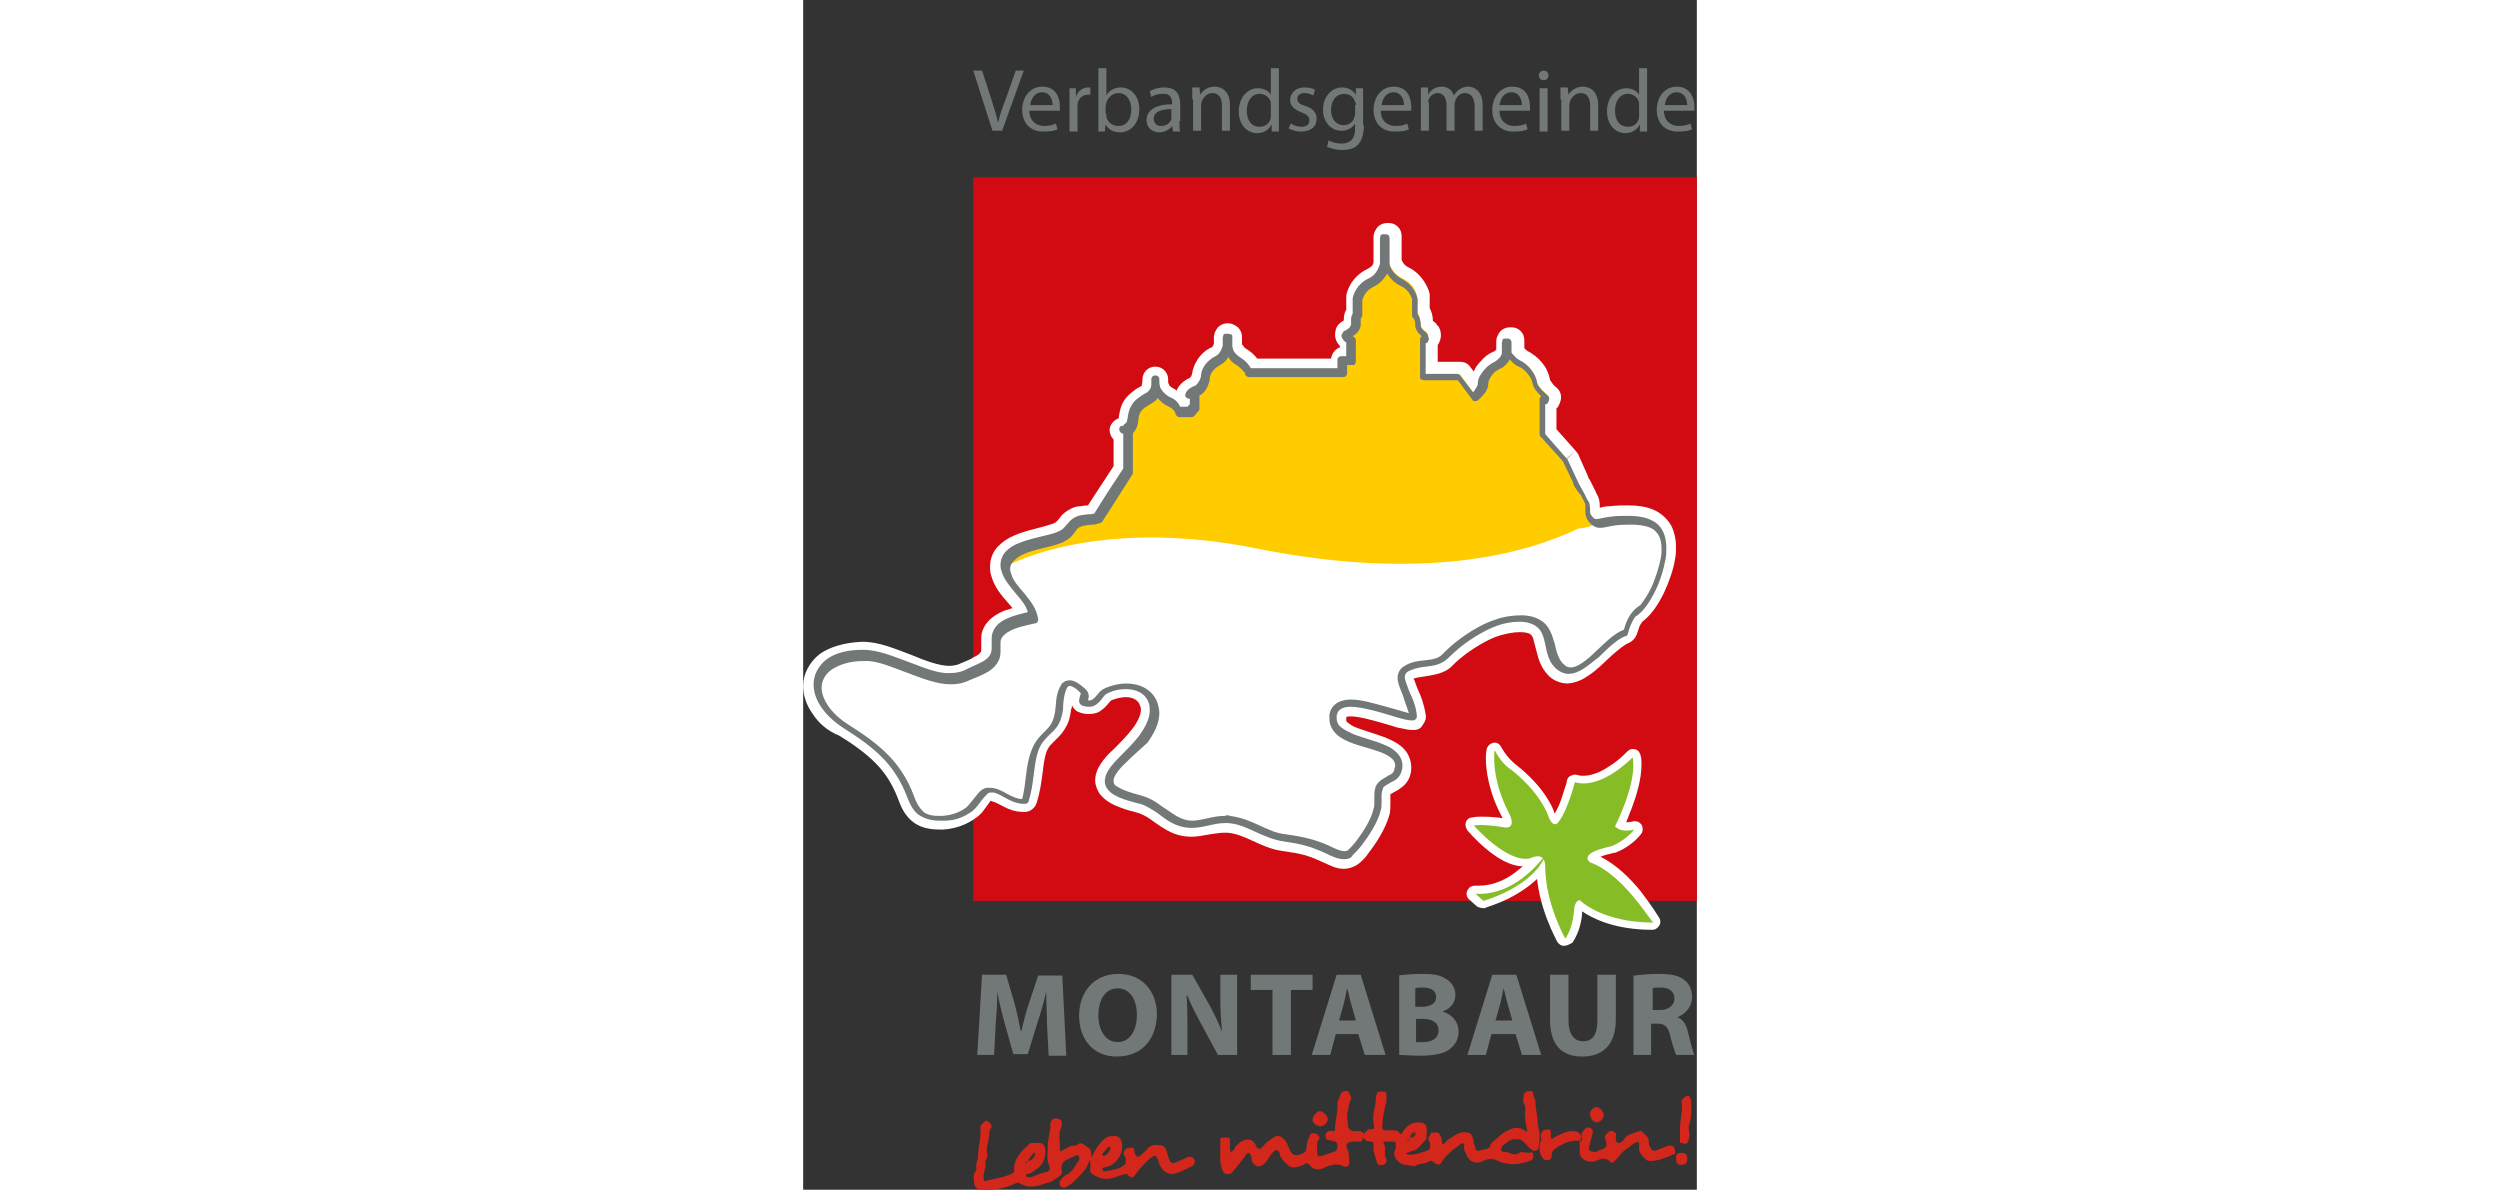 <?xml version="1.0" encoding="utf-8" standalone="no"?><!-- Generator: Adobe Illustrator 24.3.0, SVG Export Plug-In . SVG Version: 6.00 Build 0)  --><svg xmlns="http://www.w3.org/2000/svg" xmlns:xlink="http://www.w3.org/1999/xlink" height="296" id="Ebene_1" preserveAspectRatio="xMidYMid meet" style="enable-background:new 0 0 111.4 148.3;" version="1.1" viewBox="0 0 111.4 148.3" width="622" x="0px" xml:space="preserve" y="0px">
<rect x="0" y="0" width="111.4" height="148.3" fill="#333333" stroke="none"/>
<style type="text/css">
	.st0{fill:none;}
	.st1{fill:#F8C05A;}
	.st2{fill:#FFFFFF;}
	.st3{fill:#D20A11;}
	.st4{fill:#727777;}
	.st5{fill:#86BC25;}
	.st6{fill:#F3BD12;}
	.st7{fill:#FFCC00;}
	.st8{fill:#D2271A;}
</style>
<pattern height="69" id="Punktmuster" patternUnits="userSpaceOnUse" style="overflow:visible;" viewBox="2.1 -70.9 69 69" width="69" x="-12.3" y="141.7">
	<g>
		<rect class="st0" height="69" width="69" x="2.1" y="-70.9"/>
		<rect class="st1" height="69" width="69" x="2.1" y="-70.9"/>
		<g>
			<path class="st2" d="M61.8-71.7c0,0.1,0,0.1,0,0.2c-0.1,0.1-0.1,0.1-0.2,0.1c-0.1,0.1-0.1,0.3-0.1,0.4c-0.2,0.1,0,0.2,0,0.3     c0,0,0,0.1,0,0.2c0,0.1,0,0.3,0.1,0.4c0.1,0.2,0.3,0.4,0.4,0.5c0.2,0.1,0.4,0.6,0.6,0.6c0.2,0,0.4-0.1,0.5-0.1     c0.2,0,0.4,0,0.6-0.1c0.2-0.1,0.1-0.3,0.3-0.5c0.1-0.1,0.3,0,0.4-0.1c0.2-0.1,0.3-0.3,0.4-0.5c0-0.1,0-0.1,0-0.2     c0-0.1,0.1-0.2,0.1-0.3c0-0.1-0.1-0.1-0.1-0.2c0-0.1,0-0.2,0-0.3c0-0.2,0-0.4-0.1-0.5c-0.4-0.7-1.2-0.9-2-0.8     c-0.2,0-0.3,0.1-0.4,0.2c-0.2,0.1-0.1,0.2-0.3,0.2c-0.1,0-0.2,0.1-0.2,0.2C61.8-71.7,61.8-71.7,61.8-71.7     C61.8-71.6,61.8-71.6,61.8-71.7"/>
			<path class="st2" d="M54.1-71.7c0,0.1,0,0.1,0,0.2c-0.1,0.1-0.1,0.1-0.2,0.1c-0.1,0.1-0.1,0.3-0.1,0.4c-0.2,0.1,0,0.2,0,0.3     c0,0,0,0.1,0,0.2c0,0.1,0,0.3,0.1,0.4c0.1,0.2,0.3,0.4,0.4,0.5c0.2,0.1,0.4,0.6,0.6,0.6c0.2,0,0.4-0.1,0.5-0.1     c0.2,0,0.4,0,0.6-0.1c0.2-0.1,0.1-0.3,0.3-0.5c0.1-0.1,0.3,0,0.4-0.1c0.2-0.1,0.3-0.3,0.4-0.5c0-0.1,0-0.1,0-0.2     c0-0.1,0.1-0.2,0.1-0.3c0-0.1-0.1-0.1-0.1-0.2c0-0.1,0-0.2,0-0.3c0-0.2,0-0.4-0.1-0.5c-0.4-0.7-1.2-0.9-2-0.8     c-0.2,0-0.3,0.1-0.4,0.2c-0.2,0.1-0.1,0.2-0.3,0.2c-0.1,0-0.2,0.1-0.2,0.2C54.1-71.7,54.1-71.7,54.1-71.7     C54.1-71.6,54.1-71.6,54.1-71.7"/>
			<path class="st2" d="M46.4-71.7c0,0.1,0,0.1,0,0.2c-0.1,0.1-0.1,0.1-0.2,0.1c-0.1,0.1-0.1,0.3-0.1,0.4c-0.2,0.1,0,0.2,0,0.3     c0,0,0,0.1,0,0.2c0,0.1,0,0.3,0.1,0.4c0.1,0.2,0.3,0.4,0.4,0.5c0.2,0.1,0.4,0.6,0.6,0.6c0.2,0,0.4-0.1,0.5-0.1     c0.2,0,0.4,0,0.6-0.1c0.2-0.1,0.1-0.3,0.3-0.5c0.1-0.1,0.3,0,0.4-0.1c0.2-0.1,0.3-0.3,0.4-0.5c0-0.1,0-0.1,0-0.2     c0-0.1,0.1-0.2,0.1-0.3c0-0.1-0.1-0.1-0.1-0.2c0-0.1,0-0.2,0-0.3c0-0.2,0-0.4-0.1-0.5c-0.4-0.7-1.2-0.9-2-0.8     c-0.2,0-0.3,0.1-0.4,0.2c-0.2,0.1-0.1,0.2-0.3,0.2c-0.1,0-0.2,0.1-0.2,0.2C46.4-71.7,46.4-71.7,46.4-71.7     C46.4-71.6,46.4-71.6,46.4-71.7"/>
			<path class="st2" d="M38.8-71.7c0,0.1,0,0.1,0,0.2c-0.1,0.1-0.1,0.1-0.2,0.1c-0.1,0.1-0.1,0.3-0.1,0.4c-0.2,0.1,0,0.2,0,0.3     c0,0,0,0.1,0,0.2c0,0.1,0,0.3,0.1,0.4c0.1,0.2,0.3,0.4,0.4,0.5c0.2,0.1,0.4,0.6,0.6,0.6c0.2,0,0.4-0.1,0.5-0.1     c0.2,0,0.4,0,0.6-0.1c0.2-0.1,0.1-0.3,0.3-0.5c0.1-0.1,0.3,0,0.4-0.1c0.2-0.1,0.3-0.3,0.4-0.5c0-0.1,0-0.1,0-0.2     c0-0.1,0.1-0.2,0.1-0.3c0-0.1-0.1-0.1-0.1-0.2c0-0.1,0-0.2,0-0.3c0-0.2,0-0.4-0.1-0.5c-0.4-0.7-1.2-0.9-2-0.8     c-0.2,0-0.3,0.1-0.4,0.2c-0.2,0.1-0.1,0.2-0.3,0.2c-0.1,0-0.2,0.1-0.2,0.2C38.8-71.7,38.8-71.7,38.8-71.7     C38.8-71.6,38.8-71.6,38.8-71.7"/>
			<path class="st2" d="M31.1-71.7c0,0.1,0,0.1,0,0.2c-0.1,0.1-0.1,0.1-0.2,0.1c-0.1,0.1-0.1,0.3-0.1,0.4c-0.2,0.1,0,0.2,0,0.3     c0,0,0,0.1,0,0.2c0,0.1,0,0.3,0.1,0.4c0.1,0.2,0.3,0.4,0.4,0.5c0.2,0.1,0.4,0.6,0.6,0.6c0.2,0,0.4-0.1,0.5-0.1     c0.2,0,0.4,0,0.6-0.1c0.2-0.1,0.1-0.3,0.3-0.5c0.1-0.1,0.3,0,0.4-0.1c0.2-0.1,0.3-0.3,0.4-0.5c0-0.1,0-0.1,0-0.2     c0-0.1,0.1-0.2,0.1-0.3c0-0.1-0.1-0.1-0.1-0.2c0-0.1,0-0.2,0-0.3c0-0.2,0-0.4-0.1-0.5c-0.4-0.7-1.2-0.9-2-0.8     c-0.2,0-0.3,0.1-0.4,0.2c-0.2,0.1-0.1,0.2-0.3,0.2c-0.1,0-0.2,0.1-0.2,0.2C31.1-71.7,31.1-71.7,31.1-71.7     C31.1-71.6,31.1-71.6,31.1-71.7"/>
			<path class="st2" d="M23.4-71.7c0,0.1,0,0.1,0,0.2c-0.1,0.1-0.1,0.1-0.2,0.1c-0.1,0.1-0.1,0.3-0.1,0.4c-0.2,0.1,0,0.2,0,0.3     c0,0,0,0.1,0,0.2c0,0.1,0,0.3,0.1,0.4c0.1,0.2,0.3,0.4,0.4,0.5c0.2,0.1,0.4,0.6,0.6,0.6c0.2,0,0.4-0.1,0.5-0.1     c0.2,0,0.4,0,0.6-0.1c0.2-0.1,0.1-0.3,0.3-0.5c0.1-0.1,0.3,0,0.4-0.1c0.2-0.1,0.3-0.3,0.4-0.5c0-0.1,0-0.1,0-0.2     c0-0.1,0.1-0.2,0.1-0.3c0-0.1-0.1-0.1-0.1-0.2c0-0.1,0-0.2,0-0.3c0-0.2,0-0.4-0.1-0.5c-0.4-0.7-1.2-0.9-2-0.8     c-0.2,0-0.3,0.1-0.4,0.2c-0.2,0.1-0.1,0.2-0.3,0.2c-0.1,0-0.2,0.1-0.2,0.2C23.4-71.7,23.4-71.7,23.4-71.7     C23.4-71.6,23.4-71.6,23.4-71.7"/>
			<path class="st2" d="M15.8-71.7c0,0.1,0,0.1,0,0.2c-0.1,0.1-0.1,0.1-0.2,0.1c-0.1,0.1-0.1,0.3-0.1,0.4c-0.2,0.1,0,0.2,0,0.3     c0,0,0,0.1,0,0.2c0,0.1,0,0.3,0.1,0.4c0.1,0.2,0.3,0.4,0.4,0.5c0.2,0.1,0.4,0.6,0.6,0.6c0.2,0,0.4-0.1,0.5-0.1     c0.2,0,0.4,0,0.6-0.1c0.2-0.1,0.1-0.3,0.3-0.5c0.1-0.1,0.3,0,0.4-0.1c0.2-0.1,0.3-0.3,0.4-0.5c0-0.1,0-0.1,0-0.2     c0-0.1,0.1-0.2,0.1-0.3c0-0.1-0.1-0.1-0.1-0.2c0-0.1,0-0.2,0-0.3c0-0.2,0-0.4-0.1-0.5c-0.4-0.7-1.2-0.9-2-0.8     c-0.2,0-0.3,0.1-0.4,0.2c-0.2,0.1-0.1,0.2-0.3,0.2c-0.1,0-0.2,0.1-0.2,0.2C15.8-71.7,15.8-71.7,15.8-71.7     C15.8-71.6,15.8-71.6,15.8-71.7"/>
			<path class="st2" d="M8.1-71.7c0,0.1,0,0.1,0,0.2C8-71.4,8-71.4,7.9-71.3c-0.1,0.1-0.1,0.3-0.1,0.4c-0.2,0.1,0,0.2,0,0.3     c0,0,0,0.1,0,0.2c0,0.1,0,0.3,0.1,0.4c0.1,0.2,0.3,0.4,0.4,0.5c0.2,0.1,0.4,0.6,0.6,0.6c0.2,0,0.4-0.1,0.5-0.1     c0.2,0,0.4,0,0.6-0.1c0.2-0.1,0.1-0.3,0.3-0.5c0.1-0.1,0.3,0,0.4-0.1c0.2-0.1,0.3-0.3,0.4-0.5c0-0.1,0-0.1,0-0.2     c0-0.1,0.1-0.2,0.1-0.3c0-0.1-0.1-0.1-0.1-0.2c0-0.1,0-0.2,0-0.3c0-0.2,0-0.4-0.1-0.5c-0.4-0.7-1.2-0.9-2-0.8     c-0.2,0-0.3,0.1-0.4,0.2c-0.2,0.1-0.1,0.2-0.3,0.2c-0.1,0-0.2,0.1-0.2,0.2C8.1-71.7,8.1-71.7,8.1-71.7     C8.1-71.6,8.1-71.6,8.1-71.7"/>
			<path class="st2" d="M0.4-71.7c0,0.1,0,0.1,0,0.2c-0.1,0.1-0.1,0.1-0.2,0.1c-0.1,0.1-0.1,0.3-0.1,0.4c-0.2,0.1,0,0.2,0,0.3     c0,0,0,0.1,0,0.2c0,0.1,0,0.3,0.1,0.4c0.1,0.2,0.3,0.4,0.4,0.5C0.8-69.4,1-69,1.2-68.9c0.2,0,0.4-0.1,0.5-0.1     c0.2,0,0.4,0,0.6-0.1c0.2-0.1,0.1-0.3,0.3-0.5c0.1-0.1,0.3,0,0.4-0.1c0.2-0.1,0.3-0.3,0.4-0.5c0-0.1,0-0.1,0-0.2     c0-0.1,0.1-0.2,0.1-0.3c0-0.1-0.1-0.1-0.1-0.2c0-0.1,0-0.2,0-0.3c0-0.2,0-0.4-0.1-0.5c-0.4-0.7-1.2-0.9-2-0.8     c-0.2,0-0.3,0.1-0.4,0.2c-0.2,0.1-0.1,0.2-0.3,0.2c-0.1,0-0.2,0.1-0.2,0.2C0.4-71.7,0.4-71.7,0.4-71.7     C0.4-71.6,0.4-71.6,0.4-71.7"/>
		</g>
		<g>
			<path class="st2" d="M69.4-71.7c0,0.1,0,0.1,0,0.2c-0.1,0.1-0.1,0.1-0.2,0.1c-0.1,0.1-0.1,0.3-0.1,0.4c-0.2,0.1,0,0.2,0,0.3     c0,0,0,0.1,0,0.2c0,0.1,0,0.3,0.1,0.4c0.1,0.2,0.3,0.4,0.4,0.5c0.2,0.1,0.4,0.6,0.6,0.6c0.2,0,0.4-0.1,0.5-0.1     c0.2,0,0.4,0,0.6-0.1c0.2-0.1,0.1-0.3,0.3-0.5c0.1-0.1,0.3,0,0.4-0.1c0.2-0.1,0.3-0.3,0.4-0.5c0-0.1,0-0.1,0-0.2     c0-0.1,0.1-0.2,0.1-0.3c0-0.1-0.1-0.1-0.1-0.2c0-0.1,0-0.2,0-0.3c0-0.2,0-0.4-0.1-0.5c-0.4-0.7-1.2-0.9-2-0.8     c-0.2,0-0.3,0.1-0.4,0.2c-0.2,0.1-0.1,0.2-0.3,0.2c-0.1,0-0.2,0.1-0.2,0.2C69.4-71.7,69.4-71.7,69.4-71.7     C69.4-71.6,69.4-71.6,69.4-71.7"/>
		</g>
		<path class="st2" d="M0.5-71.7c0,0.1,0,0.1,0,0.2c-0.1,0.1-0.1,0.1-0.2,0.1c-0.1,0.1-0.1,0.3-0.1,0.4c-0.2,0.1,0,0.2,0,0.3    c0,0,0,0.1,0,0.2c0,0.1,0,0.3,0.1,0.4c0.1,0.2,0.3,0.4,0.4,0.5C0.9-69.4,1-69,1.3-68.9c0.2,0,0.4-0.1,0.5-0.1c0.2,0,0.4,0,0.6-0.1    c0.2-0.1,0.1-0.3,0.3-0.5c0.1-0.1,0.3,0,0.4-0.1c0.2-0.1,0.3-0.3,0.4-0.5c0-0.1,0-0.1,0-0.2c0-0.1,0.1-0.2,0.1-0.3    c0-0.1-0.1-0.1-0.1-0.2c0-0.1,0-0.2,0-0.3c0-0.2,0-0.4-0.1-0.5c-0.4-0.7-1.2-0.9-2-0.8c-0.2,0-0.3,0.1-0.4,0.2    c-0.2,0.1-0.1,0.2-0.3,0.2c-0.1,0-0.2,0.1-0.2,0.2C0.5-71.7,0.5-71.7,0.5-71.7C0.5-71.6,0.5-71.6,0.5-71.7"/>
		<g>
			<g>
				<path class="st2" d="M69.4-64c0,0.1,0,0.1,0,0.2c-0.1,0.1-0.1,0.1-0.2,0.1c-0.1,0.1-0.1,0.3-0.1,0.4c-0.2,0.1,0,0.2,0,0.3      c0,0,0,0.1,0,0.2c0,0.1,0,0.3,0.1,0.4c0.1,0.2,0.3,0.4,0.4,0.5c0.2,0.1,0.4,0.6,0.6,0.6c0.2,0,0.4-0.1,0.5-0.1      c0.2,0,0.4,0,0.6-0.1c0.2-0.1,0.1-0.3,0.3-0.5c0.1-0.1,0.3,0,0.4-0.1c0.2-0.1,0.3-0.3,0.4-0.5c0-0.1,0-0.1,0-0.2      c0-0.1,0.1-0.2,0.1-0.3c0-0.1-0.1-0.1-0.1-0.2c0-0.1,0-0.2,0-0.3c0-0.2,0-0.4-0.1-0.5c-0.4-0.7-1.2-0.9-2-0.8      c-0.2,0-0.3,0.1-0.4,0.2c-0.2,0.1-0.1,0.2-0.3,0.2c-0.1,0-0.2,0.1-0.2,0.2C69.4-64,69.4-64.1,69.4-64C69.4-64,69.4-64,69.4-64"/>
				<path class="st2" d="M61.8-64c0,0.1,0,0.1,0,0.2c-0.1,0.1-0.1,0.1-0.2,0.1c-0.1,0.1-0.1,0.3-0.1,0.4c-0.2,0.1,0,0.2,0,0.3      c0,0,0,0.1,0,0.2c0,0.1,0,0.3,0.1,0.4c0.1,0.2,0.3,0.4,0.4,0.5c0.2,0.1,0.4,0.6,0.6,0.6c0.2,0,0.4-0.1,0.5-0.1      c0.2,0,0.4,0,0.6-0.1c0.2-0.1,0.1-0.3,0.3-0.5c0.1-0.1,0.3,0,0.4-0.1c0.2-0.1,0.3-0.3,0.4-0.5c0-0.1,0-0.1,0-0.2      c0-0.1,0.1-0.2,0.1-0.3c0-0.1-0.1-0.1-0.1-0.2c0-0.1,0-0.2,0-0.3c0-0.2,0-0.4-0.1-0.5c-0.4-0.7-1.2-0.9-2-0.8      c-0.2,0-0.3,0.1-0.4,0.2c-0.2,0.1-0.1,0.2-0.3,0.2c-0.1,0-0.2,0.1-0.2,0.2C61.8-64,61.8-64.1,61.8-64C61.8-64,61.8-64,61.8-64"/>
				<path class="st2" d="M54.1-64c0,0.1,0,0.1,0,0.2c-0.1,0.1-0.1,0.1-0.2,0.1c-0.1,0.1-0.1,0.3-0.1,0.4c-0.2,0.1,0,0.2,0,0.3      c0,0,0,0.1,0,0.2c0,0.1,0,0.3,0.1,0.4c0.1,0.2,0.3,0.4,0.4,0.5c0.2,0.1,0.4,0.6,0.6,0.6c0.2,0,0.4-0.1,0.5-0.1      c0.2,0,0.4,0,0.6-0.1c0.2-0.1,0.1-0.3,0.3-0.5c0.1-0.1,0.3,0,0.4-0.1c0.2-0.1,0.3-0.3,0.4-0.5c0-0.1,0-0.1,0-0.2      c0-0.1,0.1-0.2,0.1-0.3c0-0.1-0.1-0.1-0.1-0.2c0-0.1,0-0.2,0-0.3c0-0.2,0-0.4-0.1-0.5c-0.4-0.7-1.2-0.9-2-0.8      c-0.2,0-0.3,0.1-0.4,0.2c-0.2,0.1-0.1,0.2-0.3,0.2c-0.1,0-0.2,0.1-0.2,0.2C54.1-64,54.1-64.1,54.1-64C54.1-64,54.1-64,54.1-64"/>
				<path class="st2" d="M46.5-64c0,0.1,0,0.1,0,0.2c-0.1,0.1-0.1,0.1-0.2,0.1c-0.1,0.1-0.1,0.3-0.1,0.4c-0.2,0.1,0,0.2,0,0.3      c0,0,0,0.1,0,0.2c0,0.1,0,0.3,0.1,0.4c0.1,0.2,0.3,0.4,0.4,0.5c0.2,0.1,0.4,0.6,0.6,0.6c0.2,0,0.4-0.1,0.5-0.1      c0.2,0,0.4,0,0.6-0.1c0.2-0.1,0.1-0.3,0.3-0.5c0.1-0.1,0.3,0,0.4-0.1c0.2-0.1,0.3-0.3,0.4-0.5c0-0.1,0-0.1,0-0.2      c0-0.1,0.1-0.2,0.1-0.3c0-0.1-0.1-0.1-0.1-0.2c0-0.1,0-0.2,0-0.3c0-0.2,0-0.4-0.1-0.5c-0.4-0.7-1.2-0.9-2-0.8      c-0.2,0-0.3,0.1-0.4,0.2c-0.2,0.1-0.1,0.2-0.3,0.2c-0.1,0-0.2,0.1-0.2,0.2C46.5-64,46.5-64.1,46.5-64C46.5-64,46.5-64,46.5-64"/>
				<path class="st2" d="M38.8-64c0,0.1,0,0.1,0,0.2c-0.1,0.1-0.1,0.1-0.2,0.1c-0.1,0.1-0.1,0.3-0.1,0.4c-0.2,0.1,0,0.2,0,0.3      c0,0,0,0.1,0,0.2c0,0.1,0,0.3,0.1,0.4c0.1,0.2,0.3,0.4,0.4,0.5c0.2,0.1,0.4,0.6,0.6,0.6c0.2,0,0.4-0.1,0.5-0.1      c0.2,0,0.4,0,0.6-0.1c0.2-0.1,0.1-0.3,0.3-0.5c0.1-0.1,0.3,0,0.4-0.1c0.2-0.1,0.3-0.3,0.4-0.5c0-0.1,0-0.1,0-0.2      c0-0.1,0.1-0.2,0.1-0.3c0-0.1-0.1-0.1-0.1-0.2c0-0.1,0-0.2,0-0.3c0-0.2,0-0.4-0.1-0.5c-0.4-0.7-1.2-0.9-2-0.8      c-0.2,0-0.3,0.1-0.4,0.2c-0.2,0.1-0.1,0.2-0.3,0.2c-0.1,0-0.2,0.1-0.2,0.2C38.8-64,38.8-64.1,38.8-64C38.8-64,38.8-64,38.8-64"/>
				<path class="st2" d="M31.1-64c0,0.1,0,0.1,0,0.2c-0.1,0.1-0.1,0.1-0.2,0.1c-0.1,0.1-0.1,0.3-0.1,0.4c-0.2,0.1,0,0.2,0,0.3      c0,0,0,0.1,0,0.2c0,0.1,0,0.3,0.1,0.4c0.1,0.2,0.3,0.4,0.4,0.5c0.2,0.1,0.4,0.6,0.6,0.6c0.2,0,0.4-0.1,0.5-0.1      c0.2,0,0.4,0,0.6-0.1c0.2-0.1,0.1-0.3,0.3-0.5c0.1-0.1,0.3,0,0.4-0.1c0.2-0.1,0.3-0.3,0.4-0.5c0-0.1,0-0.1,0-0.2      c0-0.1,0.1-0.2,0.1-0.3c0-0.1-0.1-0.1-0.1-0.2c0-0.1,0-0.2,0-0.3c0-0.2,0-0.4-0.1-0.5c-0.4-0.7-1.2-0.9-2-0.8      c-0.2,0-0.3,0.1-0.4,0.2c-0.2,0.1-0.1,0.2-0.3,0.2c-0.1,0-0.2,0.1-0.2,0.2C31.1-64,31.1-64.1,31.1-64C31.1-64,31.1-64,31.1-64"/>
				<path class="st2" d="M23.5-64c0,0.1,0,0.1,0,0.2c-0.1,0.1-0.1,0.1-0.2,0.1c-0.1,0.1-0.1,0.3-0.1,0.4c-0.2,0.1,0,0.2,0,0.3      c0,0,0,0.1,0,0.2c0,0.1,0,0.3,0.1,0.4c0.1,0.2,0.3,0.4,0.4,0.5c0.2,0.1,0.4,0.6,0.6,0.6c0.2,0,0.4-0.1,0.5-0.1      c0.2,0,0.4,0,0.6-0.1c0.2-0.1,0.1-0.3,0.3-0.5c0.1-0.1,0.3,0,0.4-0.1c0.2-0.1,0.3-0.3,0.4-0.5c0-0.1,0-0.1,0-0.2      c0-0.1,0.1-0.2,0.1-0.3c0-0.1-0.1-0.1-0.1-0.2c0-0.1,0-0.2,0-0.3c0-0.2,0-0.4-0.1-0.5c-0.4-0.7-1.2-0.9-2-0.8      c-0.2,0-0.3,0.1-0.4,0.2c-0.2,0.1-0.1,0.2-0.3,0.2c-0.1,0-0.2,0.1-0.2,0.2C23.5-64,23.5-64.1,23.5-64C23.5-64,23.5-64,23.5-64"/>
				<path class="st2" d="M15.8-64c0,0.1,0,0.1,0,0.2c-0.1,0.1-0.1,0.1-0.2,0.1c-0.1,0.1-0.1,0.3-0.1,0.4c-0.2,0.1,0,0.2,0,0.3      c0,0,0,0.1,0,0.2c0,0.1,0,0.3,0.1,0.4c0.1,0.2,0.3,0.4,0.4,0.5c0.2,0.1,0.4,0.6,0.6,0.6c0.2,0,0.4-0.1,0.5-0.1      c0.2,0,0.4,0,0.6-0.1c0.2-0.1,0.1-0.3,0.3-0.5c0.1-0.1,0.3,0,0.4-0.1c0.2-0.1,0.3-0.3,0.4-0.5c0-0.1,0-0.1,0-0.2      c0-0.1,0.1-0.2,0.1-0.3c0-0.1-0.1-0.1-0.1-0.2c0-0.1,0-0.2,0-0.3c0-0.2,0-0.4-0.1-0.5c-0.4-0.7-1.2-0.9-2-0.8      c-0.2,0-0.3,0.1-0.4,0.2c-0.2,0.1-0.1,0.2-0.3,0.2c-0.1,0-0.2,0.1-0.2,0.2C15.8-64,15.8-64.1,15.8-64C15.8-64,15.8-64,15.8-64"/>
				<path class="st2" d="M8.2-64c0,0.1,0,0.1,0,0.2C8.1-63.7,8-63.7,8-63.7c-0.1,0.1-0.1,0.3-0.1,0.4c-0.2,0.1,0,0.2,0,0.3      c0,0,0,0.1,0,0.2c0,0.1,0,0.3,0.1,0.4C8-62.2,8.2-62,8.3-61.9c0.2,0.1,0.4,0.6,0.6,0.6c0.2,0,0.4-0.1,0.5-0.1      c0.2,0,0.4,0,0.6-0.1c0.2-0.1,0.1-0.3,0.3-0.5c0.1-0.1,0.3,0,0.4-0.1c0.2-0.1,0.3-0.3,0.4-0.5c0-0.1,0-0.1,0-0.2      c0-0.1,0.1-0.2,0.1-0.3c0-0.1-0.1-0.1-0.1-0.2c0-0.1,0-0.2,0-0.3c0-0.2,0-0.4-0.1-0.5c-0.4-0.7-1.2-0.9-2-0.8      c-0.2,0-0.3,0.1-0.4,0.2c-0.2,0.1-0.1,0.2-0.3,0.2c-0.1,0-0.2,0.1-0.2,0.2C8.2-64,8.2-64.1,8.2-64C8.1-64,8.1-64,8.2-64"/>
				<path class="st2" d="M0.5-64c0,0.1,0,0.1,0,0.2c-0.1,0.1-0.1,0.1-0.2,0.1c-0.1,0.1-0.1,0.3-0.1,0.4c-0.2,0.1,0,0.2,0,0.3      c0,0,0,0.1,0,0.2c0,0.1,0,0.3,0.1,0.4c0.1,0.2,0.3,0.4,0.4,0.5c0.2,0.1,0.4,0.6,0.6,0.6c0.2,0,0.4-0.1,0.5-0.1      c0.2,0,0.4,0,0.6-0.1c0.2-0.1,0.1-0.3,0.3-0.5C2.8-62,3-61.9,3.1-62c0.2-0.1,0.3-0.3,0.4-0.5c0-0.1,0-0.1,0-0.2      c0-0.1,0.1-0.2,0.1-0.3c0-0.1-0.1-0.1-0.1-0.2c0-0.1,0-0.2,0-0.3c0-0.2,0-0.4-0.1-0.5c-0.4-0.7-1.2-0.9-2-0.8      c-0.2,0-0.3,0.1-0.4,0.2c-0.2,0.1-0.1,0.2-0.3,0.2c-0.1,0-0.2,0.1-0.2,0.2C0.5-64,0.5-64.1,0.5-64C0.5-64,0.5-64,0.5-64"/>
			</g>
			<g>
				<path class="st2" d="M69.4-56.3c0,0.1,0,0.1,0,0.2c-0.1,0.1-0.1,0.1-0.2,0.1c-0.1,0.1-0.1,0.3-0.1,0.4c-0.2,0.1,0,0.2,0,0.3      c0,0,0,0.1,0,0.2c0,0.1,0,0.3,0.1,0.4c0.1,0.2,0.3,0.4,0.4,0.5c0.2,0.1,0.4,0.6,0.6,0.6c0.2,0,0.4-0.1,0.5-0.1      c0.2,0,0.4,0,0.6-0.1c0.2-0.1,0.1-0.3,0.3-0.5c0.1-0.1,0.3,0,0.4-0.1c0.2-0.1,0.3-0.3,0.4-0.5c0-0.1,0-0.1,0-0.2      c0-0.1,0.1-0.2,0.1-0.3c0-0.1-0.1-0.1-0.1-0.2c0-0.1,0-0.2,0-0.3c0-0.2,0-0.4-0.1-0.5c-0.4-0.7-1.2-0.9-2-0.8      c-0.2,0-0.3,0.1-0.4,0.2c-0.2,0.1-0.1,0.2-0.3,0.2c-0.1,0-0.2,0.1-0.2,0.2C69.4-56.4,69.4-56.4,69.4-56.3      C69.4-56.3,69.4-56.3,69.4-56.3"/>
				<path class="st2" d="M61.8-56.3c0,0.1,0,0.1,0,0.2c-0.1,0.1-0.1,0.1-0.2,0.1c-0.1,0.1-0.1,0.3-0.1,0.4c-0.2,0.1,0,0.2,0,0.3      c0,0,0,0.1,0,0.2c0,0.1,0,0.3,0.1,0.4c0.1,0.2,0.3,0.4,0.4,0.5c0.2,0.1,0.4,0.6,0.6,0.6c0.2,0,0.4-0.1,0.5-0.1      c0.2,0,0.4,0,0.6-0.1c0.2-0.1,0.1-0.3,0.3-0.5c0.1-0.1,0.3,0,0.4-0.1c0.2-0.1,0.3-0.3,0.4-0.5c0-0.1,0-0.1,0-0.2      c0-0.1,0.1-0.2,0.1-0.3c0-0.1-0.1-0.1-0.1-0.2c0-0.1,0-0.2,0-0.3c0-0.2,0-0.4-0.1-0.5c-0.4-0.7-1.2-0.9-2-0.8      c-0.2,0-0.3,0.1-0.4,0.2c-0.2,0.1-0.1,0.2-0.3,0.2c-0.1,0-0.2,0.1-0.2,0.2C61.8-56.4,61.8-56.4,61.8-56.3      C61.8-56.3,61.8-56.3,61.8-56.3"/>
				<path class="st2" d="M54.1-56.3c0,0.1,0,0.1,0,0.2C54-56.1,54-56.1,53.9-56c-0.1,0.1-0.1,0.3-0.1,0.4c-0.2,0.1,0,0.2,0,0.3      c0,0,0,0.1,0,0.2c0,0.1,0,0.3,0.1,0.4c0.1,0.2,0.3,0.4,0.4,0.5c0.2,0.1,0.4,0.6,0.6,0.6c0.2,0,0.4-0.1,0.5-0.1      c0.2,0,0.4,0,0.6-0.1c0.2-0.1,0.1-0.3,0.3-0.5c0.1-0.1,0.3,0,0.4-0.1c0.2-0.1,0.3-0.3,0.4-0.5c0-0.1,0-0.1,0-0.2      c0-0.1,0.1-0.2,0.1-0.3c0-0.1-0.1-0.1-0.1-0.2c0-0.1,0-0.2,0-0.3c0-0.2,0-0.4-0.1-0.5c-0.4-0.7-1.2-0.9-2-0.8      c-0.2,0-0.3,0.1-0.4,0.2c-0.2,0.1-0.1,0.2-0.3,0.2c-0.1,0-0.2,0.1-0.2,0.2C54.1-56.4,54.1-56.4,54.1-56.3      C54.1-56.3,54.1-56.3,54.1-56.3"/>
				<path class="st2" d="M46.5-56.3c0,0.1,0,0.1,0,0.2c-0.1,0.1-0.1,0.1-0.2,0.1c-0.1,0.1-0.1,0.3-0.1,0.4c-0.2,0.1,0,0.2,0,0.3      c0,0,0,0.1,0,0.2c0,0.1,0,0.3,0.1,0.4c0.1,0.2,0.3,0.4,0.4,0.5c0.2,0.1,0.4,0.6,0.6,0.6c0.2,0,0.4-0.1,0.5-0.1      c0.2,0,0.4,0,0.6-0.1c0.2-0.1,0.1-0.3,0.3-0.5c0.1-0.1,0.3,0,0.4-0.1c0.2-0.1,0.3-0.3,0.4-0.5c0-0.1,0-0.1,0-0.2      c0-0.1,0.1-0.2,0.1-0.3c0-0.1-0.1-0.1-0.1-0.2c0-0.1,0-0.2,0-0.3c0-0.2,0-0.4-0.1-0.5c-0.4-0.7-1.2-0.9-2-0.8      c-0.2,0-0.3,0.1-0.4,0.2c-0.2,0.1-0.1,0.2-0.3,0.2c-0.1,0-0.2,0.1-0.2,0.2C46.5-56.4,46.5-56.4,46.5-56.3      C46.5-56.3,46.5-56.3,46.5-56.3"/>
				<path class="st2" d="M38.8-56.3c0,0.1,0,0.1,0,0.2c-0.1,0.1-0.1,0.1-0.2,0.1c-0.1,0.1-0.1,0.3-0.1,0.4c-0.2,0.1,0,0.2,0,0.3      c0,0,0,0.1,0,0.2c0,0.1,0,0.3,0.1,0.4c0.1,0.2,0.3,0.4,0.4,0.5c0.2,0.1,0.4,0.6,0.6,0.6c0.2,0,0.4-0.1,0.5-0.1      c0.2,0,0.4,0,0.6-0.1c0.2-0.1,0.1-0.3,0.3-0.5c0.1-0.1,0.3,0,0.4-0.1c0.2-0.1,0.3-0.3,0.4-0.5c0-0.1,0-0.1,0-0.2      c0-0.1,0.1-0.2,0.1-0.3c0-0.1-0.1-0.1-0.1-0.2c0-0.1,0-0.2,0-0.3c0-0.2,0-0.4-0.1-0.5c-0.4-0.7-1.2-0.9-2-0.8      c-0.2,0-0.3,0.1-0.4,0.2c-0.2,0.1-0.1,0.2-0.3,0.2c-0.1,0-0.2,0.1-0.2,0.2C38.8-56.4,38.8-56.4,38.8-56.3      C38.8-56.3,38.8-56.3,38.8-56.3"/>
				<path class="st2" d="M31.1-56.3c0,0.1,0,0.1,0,0.2c-0.1,0.1-0.1,0.1-0.2,0.1c-0.1,0.1-0.1,0.3-0.1,0.4c-0.2,0.1,0,0.2,0,0.3      c0,0,0,0.1,0,0.2c0,0.1,0,0.3,0.1,0.4c0.1,0.2,0.3,0.4,0.4,0.5c0.2,0.1,0.4,0.6,0.6,0.6c0.2,0,0.4-0.1,0.5-0.1      c0.2,0,0.4,0,0.6-0.1c0.2-0.1,0.1-0.3,0.3-0.5c0.1-0.1,0.3,0,0.4-0.1c0.2-0.1,0.3-0.3,0.4-0.5c0-0.1,0-0.1,0-0.2      c0-0.1,0.1-0.2,0.1-0.3c0-0.1-0.1-0.1-0.1-0.2c0-0.1,0-0.2,0-0.3c0-0.2,0-0.4-0.1-0.5c-0.4-0.7-1.2-0.9-2-0.8      c-0.2,0-0.3,0.1-0.4,0.2c-0.2,0.1-0.1,0.2-0.3,0.2c-0.1,0-0.2,0.1-0.2,0.2C31.1-56.4,31.1-56.4,31.1-56.3      C31.1-56.3,31.1-56.3,31.1-56.3"/>
				<path class="st2" d="M23.5-56.3c0,0.1,0,0.1,0,0.2c-0.1,0.1-0.1,0.1-0.2,0.1c-0.1,0.1-0.1,0.3-0.1,0.4c-0.2,0.1,0,0.2,0,0.3      c0,0,0,0.1,0,0.2c0,0.1,0,0.3,0.1,0.4c0.1,0.2,0.3,0.4,0.4,0.5c0.2,0.1,0.4,0.6,0.6,0.6c0.2,0,0.4-0.1,0.5-0.1      c0.2,0,0.4,0,0.6-0.1c0.2-0.1,0.1-0.3,0.3-0.5c0.1-0.1,0.3,0,0.4-0.1c0.2-0.1,0.3-0.3,0.4-0.5c0-0.1,0-0.1,0-0.2      c0-0.1,0.1-0.2,0.1-0.3c0-0.1-0.1-0.1-0.1-0.2c0-0.1,0-0.2,0-0.3c0-0.2,0-0.4-0.1-0.5c-0.4-0.7-1.2-0.9-2-0.8      c-0.2,0-0.3,0.1-0.4,0.2c-0.2,0.1-0.1,0.2-0.3,0.2c-0.1,0-0.2,0.1-0.2,0.2C23.5-56.4,23.5-56.4,23.5-56.3      C23.5-56.3,23.5-56.3,23.5-56.3"/>
				<path class="st2" d="M15.8-56.3c0,0.1,0,0.1,0,0.2c-0.1,0.1-0.1,0.1-0.2,0.1c-0.1,0.1-0.1,0.3-0.1,0.4c-0.2,0.1,0,0.2,0,0.3      c0,0,0,0.1,0,0.2c0,0.1,0,0.3,0.1,0.4c0.1,0.2,0.3,0.4,0.4,0.5c0.2,0.1,0.4,0.6,0.6,0.6c0.2,0,0.4-0.1,0.5-0.1      c0.2,0,0.4,0,0.6-0.1c0.2-0.1,0.1-0.3,0.3-0.5c0.1-0.1,0.3,0,0.4-0.1c0.2-0.1,0.3-0.3,0.4-0.5c0-0.1,0-0.1,0-0.2      c0-0.1,0.1-0.2,0.1-0.3c0-0.1-0.1-0.1-0.1-0.2c0-0.1,0-0.2,0-0.3c0-0.2,0-0.4-0.1-0.5c-0.4-0.7-1.2-0.9-2-0.8      c-0.2,0-0.3,0.1-0.4,0.2c-0.2,0.1-0.1,0.2-0.3,0.2c-0.1,0-0.2,0.1-0.2,0.2C15.8-56.4,15.8-56.4,15.8-56.3      C15.8-56.3,15.8-56.3,15.8-56.3"/>
				<path class="st2" d="M8.2-56.3c0,0.1,0,0.1,0,0.2C8.1-56.1,8-56.1,8-56c-0.1,0.1-0.1,0.3-0.1,0.4c-0.2,0.1,0,0.2,0,0.3      c0,0,0,0.1,0,0.2c0,0.1,0,0.3,0.1,0.4c0.1,0.2,0.3,0.4,0.4,0.5c0.2,0.1,0.4,0.6,0.6,0.6c0.2,0,0.4-0.1,0.5-0.1      c0.2,0,0.4,0,0.6-0.1c0.2-0.1,0.1-0.3,0.3-0.5c0.1-0.1,0.3,0,0.4-0.1c0.2-0.1,0.3-0.3,0.4-0.5c0-0.1,0-0.1,0-0.2      c0-0.1,0.1-0.2,0.1-0.3c0-0.1-0.1-0.1-0.1-0.2c0-0.1,0-0.2,0-0.3c0-0.2,0-0.4-0.1-0.5c-0.4-0.7-1.2-0.9-2-0.8      c-0.2,0-0.3,0.1-0.4,0.2c-0.2,0.1-0.1,0.2-0.3,0.2c-0.1,0-0.2,0.1-0.2,0.2C8.2-56.4,8.2-56.4,8.2-56.3      C8.1-56.3,8.1-56.3,8.2-56.3"/>
				<path class="st2" d="M0.5-56.3c0,0.1,0,0.1,0,0.2c-0.1,0.1-0.1,0.1-0.2,0.1c-0.1,0.1-0.1,0.3-0.1,0.4c-0.2,0.1,0,0.2,0,0.3      c0,0,0,0.1,0,0.2c0,0.1,0,0.3,0.1,0.4c0.1,0.2,0.3,0.4,0.4,0.5c0.2,0.1,0.4,0.6,0.6,0.6c0.2,0,0.4-0.1,0.5-0.1      c0.2,0,0.4,0,0.6-0.1c0.2-0.1,0.1-0.3,0.3-0.5c0.1-0.1,0.3,0,0.4-0.1c0.2-0.1,0.3-0.3,0.4-0.5c0-0.1,0-0.1,0-0.2      c0-0.1,0.1-0.2,0.1-0.3c0-0.1-0.1-0.1-0.1-0.2c0-0.1,0-0.2,0-0.3c0-0.2,0-0.4-0.1-0.5c-0.4-0.7-1.2-0.9-2-0.8      c-0.2,0-0.3,0.1-0.4,0.2c-0.2,0.1-0.1,0.2-0.3,0.2c-0.1,0-0.2,0.1-0.2,0.2C0.5-56.4,0.5-56.4,0.5-56.3      C0.5-56.3,0.5-56.3,0.5-56.3"/>
			</g>
			<g>
				<path class="st2" d="M69.4-48.7c0,0.1,0,0.1,0,0.2c-0.1,0.1-0.1,0.1-0.2,0.1c-0.1,0.1-0.1,0.3-0.1,0.4c-0.2,0.1,0,0.2,0,0.3      c0,0,0,0.1,0,0.2c0,0.1,0,0.3,0.1,0.4c0.1,0.2,0.3,0.4,0.4,0.5c0.2,0.1,0.4,0.6,0.6,0.6c0.2,0,0.4-0.1,0.5-0.1      c0.2,0,0.4,0,0.6-0.1c0.2-0.1,0.1-0.3,0.3-0.5c0.1-0.1,0.3,0,0.4-0.1c0.2-0.1,0.3-0.3,0.4-0.5c0-0.1,0-0.1,0-0.2      c0-0.1,0.1-0.2,0.1-0.3c0-0.1-0.1-0.1-0.1-0.2c0-0.1,0-0.2,0-0.3c0-0.2,0-0.4-0.1-0.5c-0.4-0.7-1.2-0.9-2-0.8      c-0.2,0-0.3,0.1-0.4,0.2c-0.2,0.1-0.1,0.2-0.3,0.2c-0.1,0-0.2,0.1-0.2,0.2C69.4-48.7,69.4-48.8,69.4-48.7      C69.4-48.7,69.4-48.7,69.4-48.7"/>
				<path class="st2" d="M61.8-48.7c0,0.1,0,0.1,0,0.2c-0.1,0.1-0.1,0.1-0.2,0.1c-0.1,0.1-0.1,0.3-0.1,0.4c-0.2,0.1,0,0.2,0,0.3      c0,0,0,0.1,0,0.2c0,0.1,0,0.3,0.1,0.4c0.1,0.2,0.3,0.4,0.4,0.5c0.2,0.1,0.4,0.6,0.6,0.6c0.2,0,0.4-0.1,0.5-0.1      c0.2,0,0.4,0,0.6-0.1c0.2-0.1,0.1-0.3,0.3-0.5c0.1-0.1,0.3,0,0.4-0.1c0.2-0.1,0.3-0.3,0.4-0.5c0-0.1,0-0.1,0-0.2      c0-0.1,0.1-0.2,0.1-0.3c0-0.1-0.1-0.1-0.1-0.2c0-0.1,0-0.2,0-0.3c0-0.2,0-0.4-0.1-0.5c-0.4-0.7-1.2-0.9-2-0.8      c-0.2,0-0.3,0.1-0.4,0.2c-0.2,0.1-0.1,0.2-0.3,0.2c-0.1,0-0.2,0.1-0.2,0.2C61.8-48.7,61.8-48.8,61.8-48.7      C61.8-48.7,61.8-48.7,61.8-48.7"/>
				<path class="st2" d="M54.1-48.7c0,0.1,0,0.1,0,0.2c-0.1,0.1-0.1,0.1-0.2,0.1c-0.1,0.1-0.1,0.3-0.1,0.4c-0.2,0.1,0,0.2,0,0.3      c0,0,0,0.1,0,0.2c0,0.1,0,0.3,0.1,0.4c0.1,0.2,0.3,0.4,0.4,0.5c0.2,0.1,0.4,0.6,0.6,0.6c0.2,0,0.4-0.1,0.5-0.1      c0.2,0,0.4,0,0.6-0.1c0.2-0.1,0.1-0.3,0.3-0.5c0.1-0.1,0.3,0,0.4-0.1c0.2-0.1,0.3-0.3,0.4-0.5c0-0.1,0-0.1,0-0.2      c0-0.1,0.1-0.2,0.1-0.3c0-0.1-0.1-0.1-0.1-0.2c0-0.1,0-0.2,0-0.3c0-0.2,0-0.4-0.1-0.5c-0.4-0.7-1.2-0.9-2-0.8      c-0.2,0-0.3,0.1-0.4,0.2c-0.2,0.1-0.1,0.2-0.3,0.2c-0.1,0-0.2,0.1-0.2,0.2C54.1-48.7,54.1-48.8,54.1-48.7      C54.1-48.7,54.1-48.7,54.1-48.7"/>
				<path class="st2" d="M46.5-48.7c0,0.1,0,0.1,0,0.2c-0.1,0.1-0.1,0.1-0.2,0.1c-0.1,0.1-0.1,0.3-0.1,0.4c-0.2,0.1,0,0.2,0,0.3      c0,0,0,0.1,0,0.2c0,0.1,0,0.3,0.1,0.4c0.1,0.2,0.3,0.4,0.4,0.5c0.2,0.1,0.4,0.6,0.6,0.6c0.2,0,0.4-0.1,0.5-0.1      c0.2,0,0.4,0,0.6-0.1c0.2-0.1,0.1-0.3,0.3-0.5c0.1-0.1,0.3,0,0.4-0.1c0.2-0.1,0.3-0.3,0.4-0.5c0-0.1,0-0.1,0-0.2      c0-0.1,0.1-0.2,0.1-0.3c0-0.1-0.1-0.1-0.1-0.2c0-0.1,0-0.2,0-0.3c0-0.2,0-0.4-0.1-0.5c-0.4-0.7-1.2-0.9-2-0.8      c-0.2,0-0.3,0.1-0.4,0.2c-0.2,0.1-0.1,0.2-0.3,0.2c-0.1,0-0.2,0.1-0.2,0.2C46.5-48.7,46.5-48.8,46.5-48.7      C46.5-48.7,46.5-48.7,46.5-48.7"/>
				<path class="st2" d="M38.8-48.7c0,0.1,0,0.1,0,0.2c-0.1,0.1-0.1,0.1-0.2,0.1c-0.1,0.1-0.1,0.3-0.1,0.4c-0.2,0.1,0,0.2,0,0.3      c0,0,0,0.1,0,0.2c0,0.1,0,0.3,0.1,0.4c0.1,0.2,0.3,0.4,0.4,0.5c0.2,0.1,0.4,0.6,0.6,0.6c0.2,0,0.4-0.1,0.5-0.1      c0.2,0,0.4,0,0.6-0.1c0.2-0.1,0.1-0.3,0.3-0.5c0.1-0.1,0.3,0,0.4-0.1c0.2-0.1,0.3-0.3,0.4-0.5c0-0.1,0-0.1,0-0.2      c0-0.1,0.1-0.2,0.1-0.3c0-0.1-0.1-0.1-0.1-0.2c0-0.1,0-0.2,0-0.3c0-0.2,0-0.4-0.1-0.5c-0.4-0.7-1.2-0.9-2-0.8      c-0.2,0-0.3,0.1-0.4,0.2c-0.2,0.1-0.1,0.2-0.3,0.2c-0.1,0-0.2,0.1-0.2,0.2C38.8-48.7,38.8-48.8,38.8-48.7      C38.8-48.7,38.8-48.7,38.8-48.7"/>
				<path class="st2" d="M31.1-48.7c0,0.1,0,0.1,0,0.2c-0.1,0.1-0.1,0.1-0.2,0.1c-0.1,0.1-0.1,0.3-0.1,0.4c-0.2,0.1,0,0.2,0,0.3      c0,0,0,0.1,0,0.2c0,0.1,0,0.3,0.1,0.4c0.1,0.2,0.3,0.4,0.4,0.5c0.2,0.1,0.4,0.6,0.6,0.6c0.2,0,0.4-0.1,0.5-0.1      c0.2,0,0.4,0,0.6-0.1c0.2-0.1,0.1-0.3,0.3-0.5c0.1-0.1,0.3,0,0.4-0.1c0.2-0.1,0.3-0.3,0.4-0.5c0-0.1,0-0.1,0-0.2      c0-0.1,0.1-0.2,0.1-0.3c0-0.1-0.1-0.1-0.1-0.2c0-0.1,0-0.2,0-0.3c0-0.2,0-0.4-0.1-0.5c-0.4-0.7-1.2-0.9-2-0.8      c-0.2,0-0.3,0.1-0.4,0.2c-0.2,0.1-0.1,0.2-0.3,0.2c-0.1,0-0.2,0.1-0.2,0.2C31.1-48.7,31.1-48.8,31.1-48.7      C31.1-48.7,31.1-48.7,31.1-48.7"/>
				<path class="st2" d="M23.5-48.7c0,0.1,0,0.1,0,0.2c-0.1,0.1-0.1,0.1-0.2,0.1c-0.1,0.1-0.1,0.3-0.1,0.4c-0.2,0.1,0,0.2,0,0.3      c0,0,0,0.1,0,0.2c0,0.1,0,0.3,0.1,0.4c0.1,0.2,0.3,0.4,0.4,0.5c0.2,0.1,0.4,0.6,0.6,0.6c0.2,0,0.4-0.1,0.5-0.1      c0.2,0,0.4,0,0.6-0.1c0.2-0.1,0.1-0.3,0.3-0.5c0.1-0.1,0.3,0,0.4-0.1c0.2-0.1,0.3-0.3,0.4-0.5c0-0.1,0-0.1,0-0.2      c0-0.1,0.1-0.2,0.1-0.3c0-0.1-0.1-0.1-0.1-0.2c0-0.1,0-0.2,0-0.3c0-0.2,0-0.4-0.1-0.5c-0.4-0.7-1.2-0.9-2-0.8      c-0.2,0-0.3,0.1-0.4,0.2c-0.2,0.1-0.1,0.2-0.3,0.2c-0.1,0-0.2,0.1-0.2,0.2C23.5-48.7,23.5-48.8,23.5-48.7      C23.5-48.7,23.5-48.7,23.5-48.7"/>
				<path class="st2" d="M15.8-48.7c0,0.1,0,0.1,0,0.2c-0.1,0.1-0.1,0.1-0.2,0.1c-0.1,0.1-0.1,0.3-0.1,0.4c-0.2,0.1,0,0.2,0,0.3      c0,0,0,0.1,0,0.2c0,0.1,0,0.3,0.1,0.4c0.1,0.2,0.3,0.4,0.4,0.5c0.2,0.1,0.4,0.6,0.6,0.6c0.2,0,0.4-0.1,0.5-0.1      c0.2,0,0.4,0,0.6-0.1c0.2-0.1,0.1-0.3,0.3-0.5c0.1-0.1,0.3,0,0.4-0.1c0.2-0.1,0.3-0.3,0.4-0.5c0-0.1,0-0.1,0-0.2      c0-0.1,0.1-0.2,0.1-0.3c0-0.1-0.1-0.1-0.1-0.2c0-0.1,0-0.2,0-0.3c0-0.2,0-0.4-0.1-0.5c-0.4-0.7-1.2-0.9-2-0.8      c-0.2,0-0.3,0.1-0.4,0.2c-0.2,0.1-0.1,0.2-0.3,0.2c-0.1,0-0.2,0.1-0.2,0.2C15.8-48.7,15.8-48.8,15.8-48.7      C15.8-48.7,15.8-48.7,15.8-48.7"/>
				<path class="st2" d="M8.2-48.7c0,0.1,0,0.1,0,0.2C8.1-48.4,8-48.4,8-48.4c-0.1,0.1-0.1,0.3-0.1,0.4c-0.2,0.1,0,0.2,0,0.3      c0,0,0,0.1,0,0.2c0,0.1,0,0.3,0.1,0.4c0.1,0.2,0.3,0.4,0.4,0.5C8.5-46.4,8.7-46,8.9-46c0.2,0,0.4-0.1,0.5-0.1      c0.2,0,0.4,0,0.6-0.1c0.2-0.1,0.1-0.3,0.3-0.5c0.1-0.1,0.3,0,0.4-0.1c0.2-0.1,0.3-0.3,0.4-0.5c0-0.1,0-0.1,0-0.2      c0-0.1,0.1-0.2,0.1-0.3c0-0.1-0.1-0.1-0.1-0.2c0-0.1,0-0.2,0-0.3c0-0.2,0-0.4-0.1-0.5c-0.4-0.7-1.2-0.9-2-0.8      c-0.2,0-0.3,0.1-0.4,0.2c-0.2,0.1-0.1,0.2-0.3,0.2c-0.1,0-0.2,0.1-0.2,0.2C8.2-48.7,8.2-48.8,8.2-48.7      C8.1-48.7,8.1-48.7,8.2-48.7"/>
				<path class="st2" d="M0.5-48.7c0,0.1,0,0.1,0,0.2c-0.1,0.1-0.1,0.1-0.2,0.1c-0.1,0.1-0.1,0.3-0.1,0.4c-0.2,0.1,0,0.2,0,0.3      c0,0,0,0.1,0,0.2c0,0.1,0,0.3,0.1,0.4c0.1,0.2,0.3,0.4,0.4,0.5C0.9-46.4,1-46,1.3-46c0.2,0,0.4-0.1,0.5-0.1c0.2,0,0.4,0,0.6-0.1      c0.2-0.1,0.1-0.3,0.3-0.5c0.1-0.1,0.3,0,0.4-0.1c0.2-0.1,0.3-0.3,0.4-0.5c0-0.1,0-0.1,0-0.2c0-0.1,0.1-0.2,0.1-0.3      c0-0.1-0.1-0.1-0.1-0.2c0-0.1,0-0.2,0-0.3c0-0.2,0-0.4-0.1-0.5c-0.4-0.7-1.2-0.9-2-0.8c-0.2,0-0.3,0.1-0.4,0.2      c-0.2,0.1-0.1,0.2-0.3,0.2c-0.1,0-0.2,0.1-0.2,0.2C0.5-48.7,0.5-48.8,0.5-48.7C0.5-48.7,0.5-48.7,0.5-48.7"/>
			</g>
			<g>
				<path class="st2" d="M69.4-41c0,0.1,0,0.1,0,0.2c-0.1,0.1-0.1,0.1-0.2,0.1c-0.1,0.1-0.1,0.3-0.1,0.4c-0.2,0.1,0,0.2,0,0.3      c0,0,0,0.1,0,0.2c0,0.1,0,0.3,0.1,0.4c0.1,0.2,0.3,0.4,0.4,0.5c0.2,0.1,0.4,0.6,0.6,0.6c0.2,0,0.4-0.1,0.5-0.1      c0.2,0,0.4,0,0.6-0.1c0.2-0.1,0.1-0.3,0.3-0.5c0.1-0.1,0.3,0,0.4-0.1c0.2-0.1,0.3-0.3,0.4-0.5c0-0.1,0-0.1,0-0.2      c0-0.1,0.1-0.2,0.1-0.3c0-0.1-0.1-0.1-0.1-0.2c0-0.1,0-0.2,0-0.3c0-0.2,0-0.4-0.1-0.5c-0.4-0.7-1.2-0.9-2-0.8      c-0.2,0-0.3,0.1-0.4,0.2c-0.2,0.1-0.1,0.2-0.3,0.2c-0.1,0-0.2,0.1-0.2,0.2C69.4-41.1,69.4-41.1,69.4-41C69.4-41,69.4-41,69.4-41      "/>
				<path class="st2" d="M61.8-41c0,0.1,0,0.1,0,0.2c-0.1,0.1-0.1,0.1-0.2,0.1c-0.1,0.1-0.1,0.3-0.1,0.4c-0.2,0.1,0,0.2,0,0.3      c0,0,0,0.1,0,0.2c0,0.1,0,0.3,0.1,0.4c0.1,0.2,0.3,0.4,0.4,0.5c0.2,0.1,0.4,0.6,0.6,0.6c0.2,0,0.4-0.1,0.5-0.1      c0.2,0,0.4,0,0.6-0.1c0.2-0.1,0.1-0.3,0.3-0.5c0.1-0.1,0.3,0,0.4-0.1c0.2-0.1,0.3-0.3,0.4-0.5c0-0.1,0-0.1,0-0.2      c0-0.1,0.1-0.2,0.1-0.3c0-0.1-0.1-0.1-0.1-0.2c0-0.1,0-0.2,0-0.3c0-0.2,0-0.4-0.1-0.5c-0.4-0.7-1.2-0.9-2-0.8      c-0.2,0-0.3,0.1-0.4,0.2c-0.2,0.1-0.1,0.2-0.3,0.2c-0.1,0-0.2,0.1-0.2,0.2C61.8-41.1,61.8-41.1,61.8-41C61.8-41,61.8-41,61.8-41      "/>
				<path class="st2" d="M54.1-41c0,0.1,0,0.1,0,0.2c-0.1,0.1-0.1,0.1-0.2,0.1c-0.1,0.1-0.1,0.3-0.1,0.4c-0.2,0.1,0,0.2,0,0.3      c0,0,0,0.1,0,0.2c0,0.1,0,0.3,0.1,0.4c0.1,0.2,0.3,0.4,0.4,0.5c0.2,0.1,0.4,0.6,0.6,0.6c0.2,0,0.4-0.1,0.5-0.1      c0.2,0,0.4,0,0.6-0.1c0.2-0.1,0.1-0.3,0.3-0.5c0.1-0.1,0.3,0,0.4-0.1c0.2-0.1,0.3-0.3,0.4-0.5c0-0.1,0-0.1,0-0.2      c0-0.1,0.1-0.2,0.1-0.3c0-0.1-0.1-0.1-0.1-0.2c0-0.1,0-0.2,0-0.3c0-0.2,0-0.4-0.1-0.5c-0.4-0.7-1.2-0.9-2-0.8      c-0.2,0-0.3,0.1-0.4,0.2c-0.2,0.1-0.1,0.2-0.3,0.2c-0.1,0-0.2,0.1-0.2,0.2C54.1-41.1,54.1-41.1,54.1-41C54.1-41,54.1-41,54.1-41      "/>
				<path class="st2" d="M46.5-41c0,0.1,0,0.1,0,0.2c-0.1,0.1-0.1,0.1-0.2,0.1c-0.1,0.1-0.1,0.3-0.1,0.4c-0.2,0.1,0,0.2,0,0.3      c0,0,0,0.1,0,0.2c0,0.1,0,0.3,0.1,0.4c0.1,0.2,0.3,0.4,0.4,0.5c0.2,0.1,0.4,0.6,0.6,0.6c0.2,0,0.4-0.1,0.5-0.1      c0.2,0,0.4,0,0.6-0.1c0.2-0.1,0.1-0.3,0.3-0.5c0.1-0.1,0.3,0,0.4-0.1c0.2-0.1,0.3-0.3,0.4-0.5c0-0.1,0-0.1,0-0.2      c0-0.1,0.1-0.2,0.1-0.3c0-0.1-0.1-0.1-0.1-0.2c0-0.1,0-0.2,0-0.3c0-0.2,0-0.4-0.1-0.5c-0.4-0.7-1.2-0.9-2-0.8      c-0.2,0-0.3,0.1-0.4,0.2c-0.2,0.1-0.1,0.2-0.3,0.2c-0.1,0-0.2,0.1-0.2,0.2C46.5-41.1,46.5-41.1,46.5-41C46.5-41,46.5-41,46.5-41      "/>
				<path class="st2" d="M38.8-41c0,0.1,0,0.1,0,0.2c-0.1,0.1-0.1,0.1-0.2,0.1c-0.1,0.1-0.1,0.3-0.1,0.4c-0.2,0.1,0,0.2,0,0.3      c0,0,0,0.1,0,0.2c0,0.1,0,0.3,0.1,0.4c0.1,0.2,0.3,0.4,0.4,0.5c0.2,0.1,0.4,0.6,0.6,0.6c0.2,0,0.4-0.1,0.5-0.1      c0.2,0,0.4,0,0.6-0.1c0.2-0.1,0.1-0.3,0.3-0.5c0.1-0.1,0.3,0,0.4-0.1c0.2-0.1,0.3-0.3,0.4-0.5c0-0.1,0-0.1,0-0.2      c0-0.1,0.1-0.2,0.1-0.3c0-0.1-0.1-0.1-0.1-0.2c0-0.1,0-0.2,0-0.3c0-0.2,0-0.4-0.1-0.5c-0.4-0.7-1.2-0.9-2-0.8      c-0.2,0-0.3,0.1-0.4,0.2c-0.2,0.1-0.1,0.2-0.3,0.2c-0.1,0-0.2,0.1-0.2,0.2C38.8-41.1,38.8-41.1,38.8-41C38.8-41,38.8-41,38.8-41      "/>
				<path class="st2" d="M31.1-41c0,0.1,0,0.1,0,0.2c-0.1,0.1-0.1,0.1-0.2,0.1c-0.1,0.1-0.1,0.3-0.1,0.4c-0.2,0.1,0,0.2,0,0.3      c0,0,0,0.1,0,0.2c0,0.1,0,0.3,0.1,0.4c0.1,0.2,0.3,0.4,0.4,0.5c0.2,0.1,0.4,0.6,0.6,0.6c0.2,0,0.4-0.1,0.5-0.1      c0.2,0,0.4,0,0.6-0.1c0.2-0.1,0.1-0.3,0.3-0.5c0.1-0.1,0.3,0,0.4-0.1c0.2-0.1,0.3-0.3,0.4-0.5c0-0.1,0-0.1,0-0.2      c0-0.1,0.1-0.2,0.1-0.3c0-0.1-0.1-0.1-0.1-0.2c0-0.1,0-0.2,0-0.3c0-0.2,0-0.4-0.1-0.5c-0.4-0.7-1.2-0.9-2-0.8      c-0.2,0-0.3,0.1-0.4,0.2c-0.2,0.1-0.1,0.2-0.3,0.2c-0.1,0-0.2,0.1-0.2,0.2C31.1-41.1,31.1-41.1,31.1-41C31.1-41,31.1-41,31.1-41      "/>
				<path class="st2" d="M23.5-41c0,0.1,0,0.1,0,0.2c-0.1,0.1-0.1,0.1-0.2,0.1c-0.1,0.1-0.1,0.3-0.1,0.4c-0.2,0.1,0,0.2,0,0.3      c0,0,0,0.1,0,0.2c0,0.1,0,0.3,0.1,0.4c0.1,0.2,0.3,0.4,0.4,0.5c0.2,0.1,0.4,0.6,0.6,0.6c0.2,0,0.4-0.1,0.5-0.1      c0.2,0,0.4,0,0.6-0.1c0.2-0.1,0.1-0.3,0.3-0.5c0.1-0.1,0.3,0,0.4-0.1c0.2-0.1,0.3-0.3,0.4-0.5c0-0.1,0-0.1,0-0.2      c0-0.1,0.1-0.2,0.1-0.3c0-0.1-0.1-0.1-0.1-0.2c0-0.1,0-0.2,0-0.3c0-0.2,0-0.4-0.1-0.5c-0.4-0.7-1.2-0.9-2-0.8      c-0.2,0-0.3,0.1-0.4,0.2c-0.2,0.1-0.1,0.2-0.3,0.2c-0.1,0-0.2,0.1-0.2,0.2C23.5-41.1,23.5-41.1,23.5-41C23.5-41,23.5-41,23.5-41      "/>
				<path class="st2" d="M15.8-41c0,0.1,0,0.1,0,0.2c-0.1,0.1-0.1,0.1-0.2,0.1c-0.1,0.1-0.1,0.3-0.1,0.4c-0.2,0.1,0,0.2,0,0.3      c0,0,0,0.1,0,0.2c0,0.1,0,0.3,0.1,0.4c0.1,0.2,0.3,0.4,0.4,0.5c0.2,0.1,0.4,0.6,0.6,0.6c0.2,0,0.4-0.1,0.5-0.1      c0.2,0,0.4,0,0.6-0.1c0.2-0.1,0.1-0.3,0.3-0.5c0.1-0.1,0.3,0,0.4-0.1c0.2-0.1,0.3-0.3,0.4-0.5c0-0.1,0-0.1,0-0.2      c0-0.1,0.1-0.2,0.1-0.3c0-0.1-0.1-0.1-0.1-0.2c0-0.1,0-0.2,0-0.3c0-0.2,0-0.4-0.1-0.5c-0.4-0.7-1.2-0.9-2-0.8      c-0.2,0-0.3,0.1-0.4,0.2c-0.2,0.1-0.1,0.2-0.3,0.2c-0.1,0-0.2,0.1-0.2,0.2C15.8-41.1,15.8-41.1,15.8-41C15.8-41,15.8-41,15.8-41      "/>
				<path class="st2" d="M8.2-41c0,0.1,0,0.1,0,0.2C8.1-40.8,8-40.8,8-40.7c-0.1,0.1-0.1,0.3-0.1,0.4c-0.2,0.1,0,0.2,0,0.3      c0,0,0,0.1,0,0.2c0,0.1,0,0.3,0.1,0.4c0.1,0.2,0.3,0.4,0.4,0.5c0.2,0.1,0.4,0.6,0.6,0.6c0.2,0,0.4-0.1,0.5-0.1      c0.2,0,0.4,0,0.6-0.1c0.2-0.1,0.1-0.3,0.3-0.5c0.1-0.1,0.3,0,0.4-0.1c0.2-0.1,0.3-0.3,0.4-0.5c0-0.1,0-0.1,0-0.2      c0-0.1,0.1-0.2,0.1-0.3c0-0.1-0.1-0.1-0.1-0.2c0-0.1,0-0.2,0-0.3c0-0.2,0-0.4-0.1-0.5c-0.4-0.7-1.2-0.9-2-0.8      c-0.2,0-0.3,0.1-0.4,0.2c-0.2,0.1-0.1,0.2-0.3,0.2c-0.1,0-0.2,0.1-0.2,0.2C8.2-41.1,8.2-41.1,8.2-41C8.1-41,8.1-41,8.2-41"/>
				<path class="st2" d="M0.5-41c0,0.1,0,0.1,0,0.2c-0.1,0.1-0.1,0.1-0.2,0.1c-0.1,0.1-0.1,0.3-0.1,0.4c-0.2,0.1,0,0.2,0,0.3      c0,0,0,0.1,0,0.2c0,0.1,0,0.3,0.1,0.4c0.1,0.2,0.3,0.4,0.4,0.5c0.2,0.1,0.4,0.6,0.6,0.6c0.2,0,0.4-0.1,0.5-0.1      c0.2,0,0.4,0,0.6-0.1c0.2-0.1,0.1-0.3,0.3-0.5C2.8-39,3-39,3.1-39c0.2-0.1,0.3-0.3,0.4-0.5c0-0.1,0-0.1,0-0.2      c0-0.1,0.1-0.2,0.1-0.3c0-0.1-0.1-0.1-0.1-0.2c0-0.1,0-0.2,0-0.3c0-0.2,0-0.4-0.1-0.5c-0.4-0.7-1.2-0.9-2-0.8      c-0.2,0-0.3,0.1-0.4,0.2c-0.2,0.1-0.1,0.2-0.3,0.2c-0.1,0-0.2,0.1-0.2,0.2C0.5-41.1,0.5-41.1,0.5-41C0.5-41,0.5-41,0.5-41"/>
			</g>
			<g>
				<path class="st2" d="M69.4-33.4c0,0.1,0,0.1,0,0.2c-0.1,0.1-0.1,0.1-0.2,0.1c-0.1,0.1-0.1,0.3-0.1,0.4c-0.2,0.1,0,0.2,0,0.3      c0,0,0,0.1,0,0.2c0,0.1,0,0.3,0.1,0.4c0.1,0.2,0.3,0.4,0.4,0.5c0.2,0.1,0.4,0.6,0.6,0.6c0.2,0,0.4-0.1,0.5-0.1      c0.2,0,0.4,0,0.6-0.1c0.2-0.1,0.1-0.3,0.3-0.5c0.1-0.1,0.3,0,0.4-0.1c0.2-0.1,0.3-0.3,0.4-0.5c0-0.1,0-0.1,0-0.2      c0-0.1,0.1-0.2,0.1-0.3c0-0.1-0.1-0.1-0.1-0.2c0-0.1,0-0.2,0-0.3c0-0.2,0-0.4-0.1-0.5c-0.4-0.7-1.2-0.9-2-0.8      c-0.2,0-0.3,0.1-0.4,0.2c-0.2,0.1-0.1,0.2-0.3,0.2c-0.1,0-0.2,0.1-0.2,0.2C69.4-33.4,69.4-33.5,69.4-33.4      C69.4-33.4,69.4-33.4,69.4-33.4"/>
				<path class="st2" d="M61.8-33.4c0,0.1,0,0.1,0,0.2c-0.1,0.1-0.1,0.1-0.2,0.1c-0.1,0.1-0.1,0.3-0.1,0.4c-0.2,0.1,0,0.2,0,0.3      c0,0,0,0.1,0,0.2c0,0.1,0,0.3,0.1,0.4c0.1,0.2,0.3,0.4,0.4,0.5c0.2,0.1,0.4,0.6,0.6,0.6c0.2,0,0.4-0.1,0.5-0.1      c0.2,0,0.4,0,0.6-0.1c0.2-0.1,0.1-0.3,0.3-0.5c0.1-0.1,0.3,0,0.4-0.1c0.2-0.1,0.3-0.3,0.4-0.5c0-0.1,0-0.1,0-0.2      c0-0.1,0.1-0.2,0.1-0.3c0-0.1-0.1-0.1-0.1-0.2c0-0.1,0-0.2,0-0.3c0-0.2,0-0.4-0.1-0.5c-0.4-0.7-1.2-0.9-2-0.8      c-0.2,0-0.3,0.1-0.4,0.2c-0.2,0.1-0.1,0.2-0.3,0.2c-0.1,0-0.2,0.1-0.2,0.2C61.8-33.4,61.8-33.5,61.8-33.4      C61.8-33.4,61.8-33.4,61.8-33.4"/>
				<path class="st2" d="M54.1-33.4c0,0.1,0,0.1,0,0.2c-0.1,0.1-0.1,0.1-0.2,0.1c-0.1,0.1-0.1,0.3-0.1,0.4c-0.2,0.1,0,0.2,0,0.3      c0,0,0,0.1,0,0.2c0,0.1,0,0.3,0.1,0.4c0.1,0.2,0.3,0.4,0.4,0.5c0.2,0.1,0.4,0.6,0.6,0.6c0.2,0,0.4-0.1,0.5-0.1      c0.2,0,0.4,0,0.6-0.1c0.2-0.1,0.1-0.3,0.3-0.5c0.1-0.1,0.3,0,0.4-0.1c0.2-0.1,0.3-0.3,0.4-0.5c0-0.1,0-0.1,0-0.2      c0-0.1,0.1-0.2,0.1-0.3c0-0.1-0.1-0.1-0.1-0.2c0-0.1,0-0.2,0-0.3c0-0.2,0-0.4-0.1-0.5c-0.4-0.7-1.2-0.9-2-0.8      c-0.2,0-0.3,0.1-0.4,0.2c-0.2,0.1-0.1,0.2-0.3,0.2c-0.1,0-0.2,0.1-0.2,0.2C54.1-33.4,54.1-33.5,54.1-33.4      C54.1-33.4,54.1-33.4,54.1-33.4"/>
				<path class="st2" d="M46.5-33.4c0,0.1,0,0.1,0,0.2c-0.1,0.1-0.1,0.1-0.2,0.1c-0.1,0.1-0.1,0.3-0.1,0.4c-0.2,0.1,0,0.2,0,0.3      c0,0,0,0.1,0,0.2c0,0.1,0,0.3,0.1,0.4c0.1,0.2,0.3,0.4,0.4,0.5c0.2,0.1,0.4,0.6,0.6,0.6c0.2,0,0.4-0.1,0.5-0.1      c0.2,0,0.4,0,0.6-0.1c0.2-0.1,0.1-0.3,0.3-0.5c0.1-0.1,0.3,0,0.4-0.1c0.2-0.1,0.3-0.3,0.4-0.5c0-0.1,0-0.1,0-0.2      c0-0.1,0.1-0.2,0.1-0.3c0-0.1-0.1-0.1-0.1-0.2c0-0.1,0-0.2,0-0.3c0-0.2,0-0.4-0.1-0.5c-0.4-0.7-1.2-0.9-2-0.8      c-0.2,0-0.3,0.1-0.4,0.2c-0.2,0.1-0.1,0.2-0.3,0.2c-0.1,0-0.2,0.1-0.2,0.2C46.5-33.4,46.5-33.5,46.5-33.4      C46.5-33.4,46.5-33.4,46.5-33.4"/>
				<path class="st2" d="M38.8-33.4c0,0.1,0,0.1,0,0.2c-0.1,0.1-0.1,0.1-0.2,0.1c-0.1,0.1-0.1,0.3-0.1,0.4c-0.2,0.1,0,0.2,0,0.3      c0,0,0,0.1,0,0.2c0,0.1,0,0.3,0.1,0.4c0.1,0.2,0.3,0.4,0.4,0.5c0.2,0.1,0.4,0.6,0.6,0.6c0.2,0,0.4-0.1,0.5-0.1      c0.2,0,0.4,0,0.6-0.1c0.2-0.1,0.1-0.3,0.3-0.5c0.1-0.1,0.3,0,0.4-0.1c0.2-0.1,0.3-0.3,0.4-0.5c0-0.1,0-0.1,0-0.2      c0-0.1,0.1-0.2,0.1-0.3c0-0.1-0.1-0.1-0.1-0.2c0-0.1,0-0.2,0-0.3c0-0.2,0-0.4-0.1-0.5c-0.4-0.7-1.2-0.9-2-0.8      c-0.2,0-0.3,0.1-0.4,0.2c-0.2,0.1-0.1,0.2-0.3,0.2c-0.1,0-0.2,0.1-0.2,0.2C38.8-33.4,38.8-33.5,38.8-33.4      C38.8-33.4,38.8-33.4,38.8-33.4"/>
				<path class="st2" d="M31.1-33.4c0,0.1,0,0.1,0,0.2c-0.1,0.1-0.1,0.1-0.2,0.1c-0.1,0.1-0.1,0.3-0.1,0.4c-0.2,0.1,0,0.2,0,0.3      c0,0,0,0.1,0,0.2c0,0.1,0,0.3,0.1,0.4c0.1,0.2,0.3,0.4,0.4,0.5c0.2,0.1,0.4,0.6,0.6,0.6c0.2,0,0.4-0.1,0.5-0.1      c0.2,0,0.4,0,0.6-0.1c0.2-0.1,0.1-0.3,0.3-0.5c0.1-0.1,0.3,0,0.4-0.1c0.2-0.1,0.3-0.3,0.4-0.5c0-0.1,0-0.1,0-0.2      c0-0.1,0.1-0.2,0.1-0.3c0-0.1-0.1-0.1-0.1-0.2c0-0.1,0-0.2,0-0.3c0-0.2,0-0.4-0.1-0.5c-0.4-0.7-1.2-0.9-2-0.8      c-0.2,0-0.3,0.1-0.4,0.2c-0.2,0.1-0.1,0.2-0.3,0.2c-0.1,0-0.2,0.1-0.2,0.2C31.1-33.4,31.1-33.5,31.1-33.4      C31.1-33.4,31.1-33.4,31.1-33.4"/>
				<path class="st2" d="M23.5-33.4c0,0.1,0,0.1,0,0.2c-0.1,0.1-0.1,0.1-0.2,0.1c-0.1,0.1-0.1,0.3-0.1,0.4c-0.2,0.1,0,0.2,0,0.3      c0,0,0,0.1,0,0.2c0,0.1,0,0.3,0.1,0.4c0.1,0.2,0.3,0.4,0.4,0.5c0.2,0.1,0.4,0.6,0.6,0.6c0.2,0,0.4-0.1,0.5-0.1      c0.2,0,0.4,0,0.6-0.1c0.2-0.1,0.1-0.3,0.3-0.5c0.1-0.1,0.3,0,0.4-0.1c0.2-0.1,0.3-0.3,0.4-0.5c0-0.1,0-0.1,0-0.2      c0-0.1,0.1-0.2,0.1-0.3c0-0.1-0.1-0.1-0.1-0.2c0-0.1,0-0.2,0-0.3c0-0.2,0-0.4-0.1-0.5c-0.4-0.7-1.2-0.9-2-0.8      c-0.2,0-0.3,0.1-0.4,0.2c-0.2,0.1-0.1,0.2-0.3,0.2c-0.1,0-0.2,0.1-0.2,0.2C23.5-33.4,23.5-33.5,23.5-33.4      C23.5-33.4,23.5-33.4,23.5-33.4"/>
				<path class="st2" d="M15.8-33.4c0,0.1,0,0.1,0,0.2c-0.1,0.1-0.1,0.1-0.2,0.1c-0.1,0.1-0.1,0.3-0.1,0.4c-0.2,0.1,0,0.2,0,0.3      c0,0,0,0.1,0,0.2c0,0.1,0,0.3,0.1,0.4c0.1,0.2,0.3,0.4,0.4,0.5c0.2,0.1,0.4,0.6,0.6,0.6c0.2,0,0.4-0.1,0.5-0.1      c0.2,0,0.4,0,0.6-0.1c0.2-0.1,0.1-0.3,0.3-0.5c0.1-0.1,0.3,0,0.4-0.1c0.2-0.1,0.3-0.3,0.4-0.5c0-0.1,0-0.1,0-0.2      c0-0.1,0.1-0.2,0.1-0.3c0-0.1-0.1-0.1-0.1-0.2c0-0.1,0-0.2,0-0.3c0-0.2,0-0.4-0.1-0.5c-0.4-0.7-1.2-0.9-2-0.8      c-0.2,0-0.3,0.1-0.4,0.2c-0.2,0.1-0.1,0.2-0.3,0.2c-0.1,0-0.2,0.1-0.2,0.2C15.8-33.4,15.8-33.5,15.8-33.4      C15.8-33.4,15.8-33.4,15.8-33.4"/>
				<path class="st2" d="M8.2-33.4c0,0.1,0,0.1,0,0.2C8.1-33.1,8-33.1,8-33.1c-0.1,0.1-0.1,0.3-0.1,0.4c-0.2,0.1,0,0.2,0,0.3      c0,0,0,0.1,0,0.2c0,0.1,0,0.3,0.1,0.4c0.1,0.2,0.3,0.4,0.4,0.5c0.2,0.1,0.4,0.6,0.6,0.6c0.2,0,0.4-0.1,0.5-0.1      c0.2,0,0.4,0,0.6-0.1c0.2-0.1,0.1-0.3,0.3-0.5c0.1-0.1,0.3,0,0.4-0.1c0.2-0.1,0.3-0.3,0.4-0.5c0-0.1,0-0.1,0-0.2      c0-0.1,0.1-0.2,0.1-0.3c0-0.1-0.1-0.1-0.1-0.2c0-0.1,0-0.2,0-0.3c0-0.2,0-0.4-0.1-0.5c-0.4-0.7-1.2-0.9-2-0.8      c-0.2,0-0.3,0.1-0.4,0.2c-0.2,0.1-0.1,0.2-0.3,0.2c-0.1,0-0.2,0.1-0.2,0.2C8.2-33.4,8.2-33.5,8.2-33.4      C8.1-33.4,8.1-33.4,8.2-33.4"/>
				<path class="st2" d="M0.5-33.4c0,0.1,0,0.1,0,0.2c-0.1,0.1-0.1,0.1-0.2,0.1c-0.1,0.1-0.1,0.3-0.1,0.4c-0.2,0.1,0,0.2,0,0.3      c0,0,0,0.1,0,0.2c0,0.1,0,0.3,0.1,0.4c0.1,0.2,0.3,0.4,0.4,0.5c0.2,0.1,0.4,0.6,0.6,0.6c0.2,0,0.4-0.1,0.5-0.1      c0.2,0,0.4,0,0.6-0.1c0.2-0.1,0.1-0.3,0.3-0.5c0.1-0.1,0.3,0,0.4-0.1c0.2-0.1,0.3-0.3,0.4-0.5c0-0.1,0-0.1,0-0.2      c0-0.1,0.1-0.2,0.1-0.3c0-0.1-0.1-0.1-0.1-0.2c0-0.1,0-0.2,0-0.3c0-0.2,0-0.4-0.1-0.5c-0.4-0.7-1.2-0.9-2-0.8      c-0.2,0-0.3,0.1-0.4,0.2c-0.2,0.1-0.1,0.2-0.3,0.2c-0.1,0-0.2,0.1-0.2,0.2C0.5-33.4,0.5-33.5,0.5-33.4      C0.5-33.4,0.5-33.4,0.5-33.4"/>
			</g>
			<g>
				<path class="st2" d="M69.4-25.7c0,0.1,0,0.1,0,0.2c-0.1,0.1-0.1,0.1-0.2,0.1c-0.1,0.1-0.1,0.3-0.1,0.4c-0.2,0.1,0,0.2,0,0.3      c0,0,0,0.1,0,0.2c0,0.1,0,0.3,0.1,0.4c0.1,0.2,0.3,0.4,0.4,0.5c0.2,0.1,0.4,0.6,0.6,0.6c0.2,0,0.4-0.1,0.5-0.1      c0.2,0,0.4,0,0.6-0.1c0.2-0.1,0.1-0.3,0.3-0.5c0.1-0.1,0.3,0,0.4-0.1c0.2-0.1,0.3-0.3,0.4-0.5c0-0.1,0-0.1,0-0.2      c0-0.1,0.1-0.2,0.1-0.3c0-0.1-0.1-0.1-0.1-0.2c0-0.1,0-0.2,0-0.3c0-0.2,0-0.4-0.1-0.5c-0.4-0.7-1.2-0.9-2-0.8      c-0.2,0-0.3,0.1-0.4,0.2c-0.2,0.1-0.1,0.2-0.3,0.2c-0.1,0-0.2,0.1-0.2,0.2C69.4-25.8,69.4-25.8,69.4-25.7      C69.4-25.7,69.4-25.7,69.4-25.7"/>
				<path class="st2" d="M61.8-25.7c0,0.1,0,0.1,0,0.2c-0.1,0.1-0.1,0.1-0.2,0.1c-0.1,0.1-0.1,0.3-0.1,0.4c-0.2,0.1,0,0.2,0,0.3      c0,0,0,0.1,0,0.2c0,0.1,0,0.3,0.1,0.4c0.1,0.2,0.3,0.4,0.4,0.5c0.2,0.1,0.4,0.6,0.6,0.6c0.2,0,0.4-0.1,0.5-0.1      c0.2,0,0.4,0,0.6-0.1c0.2-0.1,0.1-0.3,0.3-0.5c0.1-0.1,0.3,0,0.4-0.1c0.2-0.1,0.3-0.3,0.4-0.5c0-0.1,0-0.1,0-0.2      c0-0.1,0.1-0.2,0.1-0.3c0-0.1-0.1-0.1-0.1-0.2c0-0.1,0-0.2,0-0.3c0-0.2,0-0.4-0.1-0.5c-0.4-0.7-1.2-0.9-2-0.8      c-0.2,0-0.3,0.1-0.4,0.2c-0.2,0.1-0.1,0.2-0.3,0.2c-0.1,0-0.2,0.1-0.2,0.2C61.8-25.8,61.8-25.8,61.8-25.7      C61.8-25.7,61.8-25.7,61.8-25.7"/>
				<path class="st2" d="M54.1-25.7c0,0.1,0,0.1,0,0.2c-0.1,0.1-0.1,0.1-0.2,0.1c-0.1,0.1-0.1,0.3-0.1,0.4c-0.2,0.1,0,0.2,0,0.3      c0,0,0,0.1,0,0.2c0,0.1,0,0.3,0.1,0.4c0.1,0.2,0.3,0.4,0.4,0.5c0.2,0.1,0.4,0.6,0.6,0.6c0.2,0,0.4-0.1,0.5-0.1      c0.2,0,0.4,0,0.6-0.1c0.2-0.1,0.1-0.3,0.3-0.5c0.1-0.1,0.3,0,0.4-0.1c0.2-0.1,0.3-0.3,0.4-0.5c0-0.1,0-0.1,0-0.2      c0-0.1,0.1-0.2,0.1-0.3c0-0.1-0.1-0.1-0.1-0.2c0-0.1,0-0.2,0-0.3c0-0.2,0-0.4-0.1-0.5c-0.4-0.7-1.2-0.9-2-0.8      c-0.2,0-0.3,0.1-0.4,0.2c-0.2,0.1-0.1,0.2-0.3,0.2c-0.1,0-0.2,0.1-0.2,0.2C54.1-25.8,54.1-25.8,54.1-25.7      C54.1-25.7,54.1-25.7,54.1-25.7"/>
				<path class="st2" d="M46.5-25.7c0,0.1,0,0.1,0,0.2c-0.1,0.1-0.1,0.1-0.2,0.1c-0.1,0.1-0.1,0.3-0.1,0.4c-0.2,0.1,0,0.2,0,0.3      c0,0,0,0.1,0,0.2c0,0.1,0,0.3,0.1,0.4c0.1,0.2,0.3,0.4,0.4,0.5c0.2,0.1,0.4,0.6,0.6,0.6c0.2,0,0.4-0.1,0.5-0.1      c0.2,0,0.4,0,0.6-0.1c0.2-0.1,0.1-0.3,0.3-0.5c0.1-0.1,0.3,0,0.4-0.1c0.2-0.1,0.3-0.3,0.4-0.5c0-0.1,0-0.1,0-0.2      c0-0.1,0.1-0.2,0.1-0.3c0-0.1-0.1-0.1-0.1-0.2c0-0.1,0-0.2,0-0.3c0-0.2,0-0.4-0.1-0.5c-0.4-0.7-1.2-0.9-2-0.8      c-0.2,0-0.3,0.1-0.4,0.2c-0.2,0.1-0.1,0.2-0.3,0.2c-0.1,0-0.2,0.1-0.2,0.2C46.5-25.8,46.5-25.8,46.5-25.7      C46.5-25.7,46.5-25.7,46.5-25.7"/>
				<path class="st2" d="M38.8-25.7c0,0.1,0,0.1,0,0.2c-0.1,0.1-0.1,0.1-0.2,0.1c-0.1,0.1-0.1,0.3-0.1,0.4c-0.2,0.1,0,0.2,0,0.3      c0,0,0,0.1,0,0.2c0,0.1,0,0.3,0.1,0.4c0.1,0.2,0.3,0.4,0.4,0.5c0.2,0.1,0.4,0.6,0.6,0.6c0.2,0,0.4-0.1,0.5-0.1      c0.2,0,0.4,0,0.6-0.1c0.2-0.1,0.1-0.3,0.3-0.5c0.1-0.1,0.3,0,0.4-0.1c0.2-0.1,0.3-0.3,0.4-0.5c0-0.1,0-0.1,0-0.2      c0-0.1,0.1-0.2,0.1-0.3c0-0.1-0.1-0.1-0.1-0.2c0-0.1,0-0.2,0-0.3c0-0.2,0-0.4-0.1-0.5c-0.4-0.7-1.2-0.9-2-0.8      c-0.2,0-0.3,0.1-0.4,0.2c-0.2,0.1-0.1,0.2-0.3,0.2c-0.1,0-0.2,0.1-0.2,0.2C38.8-25.8,38.8-25.8,38.8-25.7      C38.8-25.7,38.8-25.7,38.8-25.7"/>
				<path class="st2" d="M31.1-25.7c0,0.1,0,0.1,0,0.2c-0.1,0.1-0.1,0.1-0.2,0.1c-0.1,0.1-0.1,0.3-0.1,0.4c-0.2,0.1,0,0.2,0,0.3      c0,0,0,0.1,0,0.2c0,0.1,0,0.3,0.1,0.4c0.1,0.2,0.3,0.4,0.4,0.5c0.2,0.1,0.4,0.6,0.6,0.6c0.2,0,0.4-0.1,0.5-0.1      c0.2,0,0.4,0,0.6-0.1c0.2-0.1,0.1-0.3,0.3-0.5c0.1-0.1,0.3,0,0.4-0.1c0.2-0.1,0.3-0.3,0.4-0.5c0-0.1,0-0.1,0-0.2      c0-0.1,0.1-0.2,0.1-0.3c0-0.1-0.1-0.1-0.1-0.2c0-0.1,0-0.2,0-0.3c0-0.2,0-0.4-0.1-0.5c-0.4-0.7-1.2-0.9-2-0.8      c-0.2,0-0.3,0.1-0.4,0.2c-0.2,0.1-0.1,0.2-0.3,0.2c-0.1,0-0.2,0.1-0.2,0.2C31.1-25.8,31.1-25.8,31.1-25.7      C31.1-25.7,31.1-25.7,31.1-25.7"/>
				<path class="st2" d="M23.5-25.7c0,0.1,0,0.1,0,0.2c-0.1,0.1-0.1,0.1-0.2,0.1c-0.1,0.1-0.1,0.3-0.1,0.4c-0.2,0.1,0,0.2,0,0.3      c0,0,0,0.1,0,0.2c0,0.1,0,0.3,0.1,0.4c0.1,0.2,0.3,0.4,0.4,0.5c0.2,0.1,0.4,0.6,0.6,0.6c0.2,0,0.4-0.1,0.5-0.1      c0.2,0,0.4,0,0.6-0.1c0.2-0.1,0.1-0.3,0.3-0.5c0.1-0.1,0.3,0,0.4-0.1c0.2-0.1,0.3-0.3,0.4-0.5c0-0.1,0-0.1,0-0.2      c0-0.1,0.1-0.2,0.1-0.3c0-0.1-0.1-0.1-0.1-0.2c0-0.1,0-0.2,0-0.3c0-0.2,0-0.4-0.1-0.5c-0.4-0.7-1.2-0.9-2-0.8      c-0.2,0-0.3,0.1-0.4,0.2c-0.2,0.1-0.1,0.2-0.3,0.2c-0.1,0-0.2,0.1-0.2,0.2C23.5-25.8,23.5-25.8,23.5-25.7      C23.5-25.7,23.5-25.7,23.5-25.7"/>
				<path class="st2" d="M15.8-25.7c0,0.1,0,0.1,0,0.2c-0.1,0.1-0.1,0.1-0.2,0.1c-0.1,0.1-0.1,0.3-0.1,0.4c-0.2,0.1,0,0.2,0,0.3      c0,0,0,0.1,0,0.2c0,0.1,0,0.3,0.1,0.4c0.1,0.2,0.3,0.4,0.4,0.5c0.2,0.1,0.4,0.6,0.6,0.6c0.2,0,0.4-0.1,0.5-0.1      c0.2,0,0.4,0,0.6-0.1c0.2-0.1,0.1-0.3,0.3-0.5c0.1-0.1,0.3,0,0.4-0.1c0.2-0.1,0.3-0.3,0.4-0.5c0-0.1,0-0.1,0-0.2      c0-0.1,0.1-0.2,0.1-0.3c0-0.1-0.1-0.1-0.1-0.2c0-0.1,0-0.2,0-0.3c0-0.2,0-0.4-0.1-0.5c-0.4-0.7-1.2-0.9-2-0.8      c-0.2,0-0.3,0.1-0.4,0.2c-0.2,0.1-0.1,0.2-0.3,0.2c-0.1,0-0.2,0.1-0.2,0.2C15.8-25.8,15.8-25.8,15.8-25.7      C15.8-25.7,15.8-25.7,15.8-25.7"/>
				<path class="st2" d="M8.2-25.7c0,0.1,0,0.1,0,0.2C8.1-25.4,8-25.5,8-25.4c-0.1,0.1-0.1,0.3-0.1,0.4c-0.2,0.1,0,0.2,0,0.3      c0,0,0,0.1,0,0.2c0,0.1,0,0.3,0.1,0.4C8-24,8.2-23.8,8.3-23.6c0.2,0.1,0.4,0.6,0.6,0.6c0.2,0,0.4-0.1,0.5-0.1      c0.2,0,0.4,0,0.6-0.1c0.2-0.1,0.1-0.3,0.3-0.5c0.1-0.1,0.3,0,0.4-0.1c0.2-0.1,0.3-0.3,0.4-0.5c0-0.1,0-0.1,0-0.2      c0-0.1,0.1-0.2,0.1-0.3c0-0.1-0.1-0.1-0.1-0.2c0-0.1,0-0.2,0-0.3c0-0.2,0-0.4-0.1-0.5c-0.4-0.7-1.2-0.9-2-0.8      c-0.2,0-0.3,0.1-0.4,0.2c-0.2,0.1-0.1,0.2-0.3,0.2c-0.1,0-0.2,0.1-0.2,0.2C8.2-25.8,8.2-25.8,8.2-25.7      C8.1-25.7,8.1-25.7,8.2-25.7"/>
				<path class="st2" d="M0.5-25.7c0,0.1,0,0.1,0,0.2c-0.1,0.1-0.1,0.1-0.2,0.1c-0.1,0.1-0.1,0.3-0.1,0.4c-0.2,0.1,0,0.2,0,0.3      c0,0,0,0.1,0,0.2c0,0.1,0,0.3,0.1,0.4c0.1,0.2,0.3,0.4,0.4,0.5C0.9-23.5,1-23.1,1.3-23c0.2,0,0.4-0.1,0.5-0.1      c0.2,0,0.4,0,0.6-0.1c0.2-0.1,0.1-0.3,0.3-0.5c0.1-0.1,0.3,0,0.4-0.1c0.2-0.1,0.3-0.3,0.4-0.5c0-0.1,0-0.1,0-0.2      c0-0.1,0.1-0.2,0.1-0.3c0-0.1-0.1-0.1-0.1-0.2c0-0.1,0-0.2,0-0.3c0-0.2,0-0.4-0.1-0.5c-0.4-0.7-1.2-0.9-2-0.8      c-0.2,0-0.3,0.1-0.4,0.2c-0.2,0.1-0.1,0.2-0.3,0.2c-0.1,0-0.2,0.1-0.2,0.2C0.5-25.8,0.5-25.8,0.5-25.7      C0.5-25.7,0.5-25.7,0.5-25.7"/>
			</g>
			<g>
				<path class="st2" d="M69.4-18.1c0,0.1,0,0.1,0,0.2c-0.1,0.1-0.1,0.1-0.2,0.1c-0.1,0.1-0.1,0.3-0.1,0.4c-0.2,0.1,0,0.2,0,0.3      c0,0,0,0.1,0,0.2c0,0.1,0,0.3,0.1,0.4c0.1,0.2,0.3,0.4,0.4,0.5c0.2,0.1,0.4,0.6,0.6,0.6c0.2,0,0.4-0.1,0.5-0.1      c0.2,0,0.4,0,0.6-0.1c0.2-0.1,0.1-0.3,0.3-0.5c0.1-0.1,0.3,0,0.4-0.1c0.2-0.1,0.3-0.3,0.4-0.5c0-0.1,0-0.1,0-0.2      c0-0.1,0.1-0.2,0.1-0.3c0-0.1-0.1-0.1-0.1-0.2c0-0.1,0-0.2,0-0.3c0-0.2,0-0.4-0.1-0.5c-0.4-0.7-1.2-0.9-2-0.8      c-0.2,0-0.3,0.1-0.4,0.2c-0.2,0.1-0.1,0.2-0.3,0.2c-0.1,0-0.2,0.1-0.2,0.2C69.4-18.1,69.4-18.2,69.4-18.1      C69.4-18,69.4-18.1,69.4-18.1"/>
				<path class="st2" d="M61.8-18.1c0,0.1,0,0.1,0,0.2c-0.1,0.1-0.1,0.1-0.2,0.1c-0.1,0.1-0.1,0.3-0.1,0.4c-0.2,0.1,0,0.2,0,0.3      c0,0,0,0.1,0,0.2c0,0.1,0,0.3,0.1,0.4c0.1,0.2,0.3,0.4,0.4,0.5c0.2,0.1,0.4,0.6,0.6,0.6c0.2,0,0.4-0.1,0.5-0.1      c0.2,0,0.4,0,0.6-0.1c0.2-0.1,0.1-0.3,0.3-0.5c0.1-0.1,0.3,0,0.4-0.1c0.2-0.1,0.3-0.3,0.4-0.5c0-0.1,0-0.1,0-0.2      c0-0.1,0.1-0.2,0.1-0.3c0-0.1-0.1-0.1-0.1-0.2c0-0.1,0-0.2,0-0.3c0-0.2,0-0.4-0.1-0.5c-0.4-0.7-1.2-0.9-2-0.8      c-0.2,0-0.3,0.1-0.4,0.2c-0.2,0.1-0.1,0.2-0.3,0.2c-0.1,0-0.2,0.1-0.2,0.2C61.8-18.1,61.8-18.2,61.8-18.1      C61.8-18,61.8-18.1,61.8-18.1"/>
				<path class="st2" d="M54.1-18.1c0,0.1,0,0.1,0,0.2c-0.1,0.1-0.1,0.1-0.2,0.1c-0.1,0.1-0.1,0.3-0.1,0.4c-0.2,0.1,0,0.2,0,0.3      c0,0,0,0.1,0,0.2c0,0.1,0,0.3,0.1,0.4c0.1,0.2,0.3,0.4,0.4,0.5c0.2,0.1,0.4,0.6,0.6,0.6c0.2,0,0.4-0.1,0.5-0.1      c0.2,0,0.4,0,0.6-0.1c0.2-0.1,0.1-0.3,0.3-0.5c0.1-0.1,0.3,0,0.4-0.1c0.2-0.1,0.3-0.3,0.4-0.5c0-0.1,0-0.1,0-0.2      c0-0.1,0.1-0.2,0.1-0.3c0-0.1-0.1-0.1-0.1-0.2c0-0.1,0-0.2,0-0.3c0-0.2,0-0.4-0.1-0.5c-0.4-0.7-1.2-0.9-2-0.8      c-0.2,0-0.3,0.1-0.4,0.2c-0.2,0.1-0.1,0.2-0.3,0.2c-0.1,0-0.2,0.1-0.2,0.2C54.1-18.1,54.1-18.2,54.1-18.1      C54.1-18,54.1-18.1,54.1-18.1"/>
				<path class="st2" d="M46.5-18.1c0,0.1,0,0.1,0,0.2c-0.1,0.1-0.1,0.1-0.2,0.1c-0.1,0.1-0.1,0.3-0.1,0.4c-0.2,0.1,0,0.2,0,0.3      c0,0,0,0.1,0,0.2c0,0.1,0,0.3,0.1,0.4c0.1,0.2,0.3,0.4,0.4,0.5c0.2,0.1,0.4,0.6,0.6,0.6c0.2,0,0.4-0.1,0.5-0.1      c0.2,0,0.4,0,0.6-0.1c0.2-0.1,0.1-0.3,0.3-0.5c0.1-0.1,0.3,0,0.4-0.1c0.2-0.1,0.3-0.3,0.4-0.5c0-0.1,0-0.1,0-0.2      c0-0.1,0.1-0.2,0.1-0.3c0-0.1-0.1-0.1-0.1-0.2c0-0.1,0-0.2,0-0.3c0-0.2,0-0.4-0.1-0.5c-0.4-0.7-1.2-0.9-2-0.8      c-0.2,0-0.3,0.1-0.4,0.2c-0.2,0.1-0.1,0.2-0.3,0.2c-0.1,0-0.2,0.1-0.2,0.2C46.5-18.1,46.5-18.2,46.5-18.1      C46.5-18,46.5-18.1,46.5-18.1"/>
				<path class="st2" d="M38.8-18.1c0,0.1,0,0.1,0,0.2c-0.1,0.1-0.1,0.1-0.2,0.1c-0.1,0.1-0.1,0.3-0.1,0.4c-0.2,0.1,0,0.2,0,0.3      c0,0,0,0.1,0,0.2c0,0.1,0,0.3,0.1,0.4c0.1,0.2,0.3,0.4,0.4,0.5c0.2,0.1,0.4,0.6,0.6,0.6c0.2,0,0.4-0.1,0.5-0.1      c0.2,0,0.4,0,0.6-0.1c0.2-0.1,0.1-0.3,0.3-0.5c0.1-0.1,0.3,0,0.4-0.1c0.2-0.1,0.3-0.3,0.4-0.5c0-0.1,0-0.1,0-0.2      c0-0.1,0.1-0.2,0.1-0.3c0-0.1-0.1-0.1-0.1-0.2c0-0.1,0-0.2,0-0.3c0-0.2,0-0.4-0.1-0.5c-0.4-0.7-1.2-0.9-2-0.8      c-0.2,0-0.3,0.1-0.4,0.2c-0.2,0.1-0.1,0.2-0.3,0.2c-0.1,0-0.2,0.1-0.2,0.2C38.8-18.1,38.8-18.2,38.8-18.1      C38.8-18,38.8-18.1,38.8-18.1"/>
				<path class="st2" d="M31.1-18.1c0,0.1,0,0.1,0,0.2c-0.1,0.1-0.1,0.1-0.2,0.1c-0.1,0.1-0.1,0.3-0.1,0.4c-0.2,0.1,0,0.2,0,0.3      c0,0,0,0.1,0,0.2c0,0.1,0,0.3,0.1,0.4c0.1,0.2,0.3,0.4,0.4,0.5c0.2,0.1,0.4,0.6,0.6,0.6c0.2,0,0.4-0.1,0.5-0.1      c0.2,0,0.4,0,0.6-0.1c0.2-0.1,0.1-0.3,0.3-0.5c0.1-0.1,0.3,0,0.4-0.1c0.2-0.1,0.3-0.3,0.4-0.5c0-0.1,0-0.1,0-0.2      c0-0.1,0.1-0.2,0.1-0.3c0-0.1-0.1-0.1-0.1-0.2c0-0.1,0-0.2,0-0.3c0-0.2,0-0.4-0.1-0.5c-0.4-0.7-1.2-0.9-2-0.8      c-0.2,0-0.3,0.1-0.4,0.2c-0.2,0.1-0.1,0.2-0.3,0.2c-0.1,0-0.2,0.1-0.2,0.2C31.1-18.1,31.1-18.2,31.1-18.1      C31.1-18,31.1-18.1,31.1-18.1"/>
				<path class="st2" d="M23.5-18.1c0,0.1,0,0.1,0,0.2c-0.1,0.1-0.1,0.1-0.2,0.1c-0.1,0.1-0.1,0.3-0.1,0.4c-0.2,0.1,0,0.2,0,0.3      c0,0,0,0.1,0,0.2c0,0.1,0,0.3,0.1,0.4c0.1,0.2,0.3,0.4,0.4,0.5c0.2,0.1,0.4,0.6,0.6,0.6c0.2,0,0.4-0.1,0.5-0.1      c0.2,0,0.4,0,0.6-0.1c0.2-0.1,0.1-0.3,0.3-0.5c0.1-0.1,0.3,0,0.4-0.1c0.2-0.1,0.3-0.3,0.4-0.5c0-0.1,0-0.1,0-0.2      c0-0.1,0.1-0.2,0.1-0.3c0-0.1-0.1-0.1-0.1-0.2c0-0.1,0-0.2,0-0.3c0-0.2,0-0.4-0.1-0.5c-0.4-0.7-1.2-0.9-2-0.8      c-0.2,0-0.3,0.1-0.4,0.2c-0.2,0.1-0.1,0.2-0.3,0.2c-0.1,0-0.2,0.1-0.2,0.2C23.5-18.1,23.5-18.2,23.5-18.1      C23.5-18,23.5-18.1,23.5-18.1"/>
				<path class="st2" d="M15.8-18.1c0,0.1,0,0.1,0,0.2c-0.1,0.1-0.1,0.1-0.2,0.1c-0.1,0.1-0.1,0.3-0.1,0.4c-0.2,0.1,0,0.2,0,0.3      c0,0,0,0.1,0,0.2c0,0.1,0,0.3,0.1,0.4c0.1,0.2,0.3,0.4,0.4,0.5c0.2,0.1,0.4,0.6,0.6,0.6c0.2,0,0.4-0.1,0.5-0.1      c0.2,0,0.4,0,0.6-0.1c0.2-0.1,0.1-0.3,0.3-0.5c0.1-0.1,0.3,0,0.4-0.1c0.2-0.1,0.3-0.3,0.4-0.5c0-0.1,0-0.1,0-0.2      c0-0.1,0.1-0.2,0.1-0.3c0-0.1-0.1-0.1-0.1-0.2c0-0.1,0-0.2,0-0.3c0-0.2,0-0.4-0.1-0.5c-0.4-0.7-1.2-0.9-2-0.8      c-0.2,0-0.3,0.1-0.4,0.2c-0.2,0.1-0.1,0.2-0.3,0.2c-0.1,0-0.2,0.1-0.2,0.2C15.8-18.1,15.8-18.2,15.8-18.1      C15.8-18,15.8-18.1,15.8-18.1"/>
				<path class="st2" d="M8.2-18.1c0,0.1,0,0.1,0,0.2C8.1-17.8,8-17.8,8-17.8c-0.1,0.1-0.1,0.3-0.1,0.4c-0.2,0.1,0,0.2,0,0.3      c0,0,0,0.1,0,0.2c0,0.1,0,0.3,0.1,0.4C8-16.3,8.2-16.1,8.3-16c0.2,0.1,0.4,0.6,0.6,0.6c0.2,0,0.4-0.1,0.5-0.1      c0.2,0,0.4,0,0.6-0.1c0.2-0.1,0.1-0.3,0.3-0.5c0.1-0.1,0.3,0,0.4-0.1c0.2-0.1,0.3-0.3,0.4-0.5c0-0.1,0-0.1,0-0.2      c0-0.1,0.1-0.2,0.1-0.3c0-0.1-0.1-0.1-0.1-0.2c0-0.1,0-0.2,0-0.3c0-0.2,0-0.4-0.1-0.5c-0.4-0.7-1.2-0.9-2-0.8      c-0.2,0-0.3,0.1-0.4,0.2c-0.2,0.1-0.1,0.2-0.3,0.2c-0.1,0-0.2,0.1-0.2,0.2C8.2-18.1,8.2-18.2,8.2-18.1C8.1-18,8.1-18.1,8.2-18.1      "/>
				<path class="st2" d="M0.5-18.1c0,0.1,0,0.1,0,0.2c-0.1,0.1-0.1,0.1-0.2,0.1c-0.1,0.1-0.1,0.3-0.1,0.4c-0.2,0.1,0,0.2,0,0.3      c0,0,0,0.1,0,0.2c0,0.1,0,0.3,0.1,0.4c0.1,0.2,0.3,0.4,0.4,0.5c0.2,0.1,0.4,0.6,0.6,0.6c0.2,0,0.4-0.1,0.5-0.1      c0.2,0,0.4,0,0.6-0.1c0.2-0.1,0.1-0.3,0.3-0.5C2.8-16.1,3-16,3.1-16c0.2-0.1,0.3-0.3,0.4-0.5c0-0.1,0-0.1,0-0.2      c0-0.1,0.1-0.2,0.1-0.3c0-0.1-0.1-0.1-0.1-0.2c0-0.1,0-0.2,0-0.3c0-0.2,0-0.4-0.1-0.5c-0.4-0.7-1.2-0.9-2-0.8      c-0.2,0-0.3,0.1-0.4,0.2c-0.2,0.1-0.1,0.2-0.3,0.2c-0.1,0-0.2,0.1-0.2,0.2C0.5-18.1,0.5-18.2,0.5-18.1C0.5-18,0.5-18.1,0.5-18.1      "/>
			</g>
			<g>
				<path class="st2" d="M69.4-10.4c0,0.1,0,0.1,0,0.2c-0.1,0.1-0.1,0.1-0.2,0.1c-0.1,0.1-0.1,0.3-0.1,0.4c-0.2,0.1,0,0.2,0,0.3      c0,0,0,0.1,0,0.2c0,0.1,0,0.3,0.1,0.4c0.1,0.2,0.3,0.4,0.4,0.5c0.2,0.1,0.4,0.6,0.6,0.6c0.2,0,0.4-0.1,0.5-0.1      c0.2,0,0.4,0,0.6-0.1c0.2-0.1,0.1-0.3,0.3-0.5c0.1-0.1,0.3,0,0.4-0.1c0.2-0.1,0.3-0.3,0.4-0.5c0-0.1,0-0.1,0-0.2      c0-0.1,0.1-0.2,0.1-0.3c0-0.1-0.1-0.1-0.1-0.2c0-0.1,0-0.2,0-0.3c0-0.2,0-0.4-0.1-0.5c-0.4-0.7-1.2-0.9-2-0.8      c-0.2,0-0.3,0.1-0.4,0.2c-0.2,0.1-0.1,0.2-0.3,0.2c-0.1,0-0.2,0.1-0.2,0.2C69.4-10.5,69.4-10.5,69.4-10.4      C69.4-10.4,69.4-10.4,69.4-10.4"/>
				<path class="st2" d="M61.8-10.4c0,0.1,0,0.1,0,0.2c-0.1,0.1-0.1,0.1-0.2,0.1c-0.1,0.1-0.1,0.3-0.1,0.4c-0.2,0.1,0,0.2,0,0.3      c0,0,0,0.1,0,0.2c0,0.1,0,0.3,0.1,0.4c0.1,0.2,0.3,0.4,0.4,0.5c0.2,0.1,0.4,0.6,0.6,0.6c0.2,0,0.4-0.1,0.5-0.1      c0.2,0,0.4,0,0.6-0.1C63.9-8,63.8-8.2,64-8.3c0.1-0.1,0.3,0,0.4-0.1c0.2-0.1,0.3-0.3,0.4-0.5c0-0.1,0-0.1,0-0.2      c0-0.1,0.1-0.2,0.1-0.3c0-0.1-0.1-0.1-0.1-0.2c0-0.1,0-0.2,0-0.3c0-0.2,0-0.4-0.1-0.5c-0.4-0.7-1.2-0.9-2-0.8      c-0.2,0-0.3,0.1-0.4,0.2c-0.2,0.1-0.1,0.2-0.3,0.2c-0.1,0-0.2,0.1-0.2,0.2C61.8-10.5,61.8-10.5,61.8-10.4      C61.8-10.4,61.8-10.4,61.8-10.4"/>
				<path class="st2" d="M54.1-10.4c0,0.1,0,0.1,0,0.2c-0.1,0.1-0.1,0.1-0.2,0.1c-0.1,0.1-0.1,0.3-0.1,0.4c-0.2,0.1,0,0.2,0,0.3      c0,0,0,0.1,0,0.2c0,0.1,0,0.3,0.1,0.4c0.1,0.2,0.3,0.4,0.4,0.5c0.2,0.1,0.4,0.6,0.6,0.6c0.2,0,0.4-0.1,0.5-0.1      c0.2,0,0.4,0,0.6-0.1c0.2-0.1,0.1-0.3,0.3-0.5c0.1-0.1,0.3,0,0.4-0.1c0.2-0.1,0.3-0.3,0.4-0.5c0-0.1,0-0.1,0-0.2      c0-0.1,0.1-0.2,0.1-0.3c0-0.1-0.1-0.1-0.1-0.2c0-0.1,0-0.2,0-0.3c0-0.2,0-0.4-0.1-0.5c-0.4-0.7-1.2-0.9-2-0.8      c-0.2,0-0.3,0.1-0.4,0.2c-0.2,0.1-0.1,0.2-0.3,0.2c-0.1,0-0.2,0.1-0.2,0.2C54.1-10.5,54.1-10.5,54.1-10.4      C54.1-10.4,54.1-10.4,54.1-10.4"/>
				<path class="st2" d="M46.5-10.4c0,0.1,0,0.1,0,0.2c-0.1,0.1-0.1,0.1-0.2,0.1c-0.1,0.1-0.1,0.3-0.1,0.4c-0.2,0.1,0,0.2,0,0.3      c0,0,0,0.1,0,0.2c0,0.1,0,0.3,0.1,0.4c0.1,0.2,0.3,0.4,0.4,0.5c0.2,0.1,0.4,0.6,0.6,0.6c0.2,0,0.4-0.1,0.5-0.1      c0.2,0,0.4,0,0.6-0.1c0.2-0.1,0.1-0.3,0.3-0.5c0.1-0.1,0.3,0,0.4-0.1c0.2-0.1,0.3-0.3,0.4-0.5c0-0.1,0-0.1,0-0.2      c0-0.1,0.1-0.2,0.1-0.3c0-0.1-0.1-0.1-0.1-0.2c0-0.1,0-0.2,0-0.3c0-0.2,0-0.4-0.1-0.5c-0.4-0.7-1.2-0.9-2-0.8      c-0.2,0-0.3,0.1-0.4,0.2c-0.2,0.1-0.1,0.2-0.3,0.2c-0.1,0-0.2,0.1-0.2,0.2C46.5-10.5,46.5-10.5,46.5-10.4      C46.5-10.4,46.5-10.4,46.5-10.4"/>
				<path class="st2" d="M38.8-10.4c0,0.1,0,0.1,0,0.2c-0.1,0.1-0.1,0.1-0.2,0.1c-0.1,0.1-0.1,0.3-0.1,0.4c-0.2,0.1,0,0.2,0,0.3      c0,0,0,0.1,0,0.2c0,0.1,0,0.3,0.1,0.4c0.1,0.2,0.3,0.4,0.4,0.5c0.2,0.1,0.4,0.6,0.6,0.6c0.2,0,0.4-0.1,0.5-0.1      c0.2,0,0.4,0,0.6-0.1C40.9-8,40.8-8.2,41-8.3c0.1-0.1,0.3,0,0.4-0.1c0.2-0.1,0.3-0.3,0.4-0.5c0-0.1,0-0.1,0-0.2      c0-0.1,0.1-0.2,0.1-0.3c0-0.1-0.1-0.1-0.1-0.2c0-0.1,0-0.2,0-0.3c0-0.2,0-0.4-0.1-0.5c-0.4-0.7-1.2-0.9-2-0.8      c-0.2,0-0.3,0.1-0.4,0.2c-0.2,0.1-0.1,0.2-0.3,0.2c-0.1,0-0.2,0.1-0.2,0.2C38.8-10.5,38.8-10.5,38.8-10.4      C38.8-10.4,38.8-10.4,38.8-10.4"/>
				<path class="st2" d="M31.1-10.4c0,0.1,0,0.1,0,0.2c-0.1,0.1-0.1,0.1-0.2,0.1c-0.1,0.1-0.1,0.3-0.1,0.4c-0.2,0.1,0,0.2,0,0.3      c0,0,0,0.1,0,0.2c0,0.1,0,0.3,0.1,0.4c0.1,0.2,0.3,0.4,0.4,0.5c0.2,0.1,0.4,0.6,0.6,0.6c0.2,0,0.4-0.1,0.5-0.1      c0.2,0,0.4,0,0.6-0.1c0.2-0.1,0.1-0.3,0.3-0.5c0.1-0.1,0.3,0,0.4-0.1c0.2-0.1,0.3-0.3,0.4-0.5c0-0.1,0-0.1,0-0.2      c0-0.1,0.1-0.2,0.1-0.3c0-0.1-0.1-0.1-0.1-0.2c0-0.1,0-0.2,0-0.3c0-0.2,0-0.4-0.1-0.5c-0.4-0.7-1.2-0.9-2-0.8      c-0.2,0-0.3,0.1-0.4,0.2c-0.2,0.1-0.1,0.2-0.3,0.2c-0.1,0-0.2,0.1-0.2,0.2C31.1-10.5,31.1-10.5,31.1-10.4      C31.1-10.4,31.1-10.4,31.1-10.4"/>
				<path class="st2" d="M23.5-10.4c0,0.1,0,0.1,0,0.2c-0.1,0.1-0.1,0.1-0.2,0.1c-0.1,0.1-0.1,0.3-0.1,0.4c-0.2,0.1,0,0.2,0,0.3      c0,0,0,0.1,0,0.2c0,0.1,0,0.3,0.1,0.4c0.1,0.2,0.3,0.4,0.4,0.5c0.2,0.1,0.4,0.6,0.6,0.6c0.2,0,0.4-0.1,0.5-0.1      c0.2,0,0.4,0,0.6-0.1c0.2-0.1,0.1-0.3,0.3-0.5c0.1-0.1,0.3,0,0.4-0.1c0.2-0.1,0.3-0.3,0.4-0.5c0-0.1,0-0.1,0-0.2      c0-0.1,0.1-0.2,0.1-0.3c0-0.1-0.1-0.1-0.1-0.2c0-0.1,0-0.2,0-0.3c0-0.2,0-0.4-0.1-0.5c-0.4-0.7-1.2-0.9-2-0.8      c-0.2,0-0.3,0.1-0.4,0.2c-0.2,0.1-0.1,0.2-0.3,0.2c-0.1,0-0.2,0.1-0.2,0.2C23.5-10.5,23.5-10.5,23.5-10.4      C23.5-10.4,23.5-10.4,23.5-10.4"/>
				<path class="st2" d="M15.8-10.4c0,0.1,0,0.1,0,0.2c-0.1,0.1-0.1,0.1-0.2,0.1c-0.1,0.1-0.1,0.3-0.1,0.4c-0.2,0.1,0,0.2,0,0.3      c0,0,0,0.1,0,0.2c0,0.1,0,0.3,0.1,0.4c0.1,0.2,0.3,0.4,0.4,0.5c0.2,0.1,0.4,0.6,0.6,0.6c0.2,0,0.4-0.1,0.5-0.1      c0.2,0,0.4,0,0.6-0.1C17.9-8,17.8-8.2,18-8.3c0.1-0.1,0.3,0,0.4-0.1c0.2-0.1,0.3-0.3,0.4-0.5c0-0.1,0-0.1,0-0.2      c0-0.1,0.1-0.2,0.1-0.3c0-0.1-0.1-0.1-0.1-0.2c0-0.1,0-0.2,0-0.3c0-0.2,0-0.4-0.1-0.5c-0.4-0.7-1.2-0.9-2-0.8      c-0.2,0-0.3,0.1-0.4,0.2c-0.2,0.1-0.1,0.2-0.3,0.2c-0.1,0-0.2,0.1-0.2,0.2C15.8-10.5,15.8-10.5,15.8-10.4      C15.8-10.4,15.8-10.4,15.8-10.4"/>
				<path class="st2" d="M8.2-10.4c0,0.1,0,0.1,0,0.2C8.1-10.1,8-10.2,8-10.1C7.9-10,7.9-9.8,7.9-9.8c-0.2,0.1,0,0.2,0,0.3      c0,0,0,0.1,0,0.2c0,0.1,0,0.3,0.1,0.4C8-8.7,8.2-8.5,8.3-8.3c0.2,0.1,0.4,0.6,0.6,0.6c0.2,0,0.4-0.1,0.5-0.1      c0.2,0,0.4,0,0.6-0.1c0.2-0.1,0.1-0.3,0.3-0.5c0.1-0.1,0.3,0,0.4-0.1c0.2-0.1,0.3-0.3,0.4-0.5c0-0.1,0-0.1,0-0.2      c0-0.1,0.1-0.2,0.1-0.3c0-0.1-0.1-0.1-0.1-0.2c0-0.1,0-0.2,0-0.3c0-0.2,0-0.4-0.1-0.5c-0.4-0.7-1.2-0.9-2-0.8      c-0.2,0-0.3,0.1-0.4,0.2c-0.2,0.1-0.1,0.2-0.3,0.2c-0.1,0-0.2,0.1-0.2,0.2C8.2-10.5,8.2-10.5,8.2-10.4      C8.1-10.4,8.1-10.4,8.2-10.4"/>
				<path class="st2" d="M0.5-10.4c0,0.1,0,0.1,0,0.2c-0.1,0.1-0.1,0.1-0.2,0.1C0.3-10,0.2-9.8,0.2-9.8c-0.2,0.1,0,0.2,0,0.3      c0,0,0,0.1,0,0.2c0,0.1,0,0.3,0.1,0.4c0.1,0.2,0.3,0.4,0.4,0.5C0.9-8.2,1-7.8,1.3-7.7c0.2,0,0.4-0.1,0.5-0.1      c0.2,0,0.4,0,0.6-0.1C2.6-8,2.5-8.2,2.7-8.3c0.1-0.1,0.3,0,0.4-0.1c0.2-0.1,0.3-0.3,0.4-0.5c0-0.1,0-0.1,0-0.2      c0-0.1,0.1-0.2,0.1-0.3c0-0.1-0.1-0.1-0.1-0.2c0-0.1,0-0.2,0-0.3c0-0.2,0-0.4-0.1-0.5c-0.4-0.7-1.2-0.9-2-0.8      c-0.2,0-0.3,0.1-0.4,0.2c-0.2,0.1-0.1,0.2-0.3,0.2c-0.1,0-0.2,0.1-0.2,0.2C0.5-10.5,0.5-10.5,0.5-10.4      C0.5-10.4,0.5-10.4,0.5-10.4"/>
			</g>
		</g>
		<g>
			<path class="st2" d="M69.4-2.8c0,0.1,0,0.1,0,0.2c-0.1,0.1-0.1,0.1-0.2,0.1c-0.1,0.1-0.1,0.3-0.1,0.4c-0.2,0.1,0,0.2,0,0.3     c0,0,0,0.1,0,0.2c0,0.1,0,0.3,0.1,0.4c0.1,0.2,0.3,0.4,0.4,0.5C69.8-0.5,70-0.1,70.2,0c0.2,0,0.4-0.1,0.5-0.1     c0.2,0,0.4,0,0.6-0.1c0.2-0.1,0.1-0.3,0.3-0.5c0.1-0.1,0.3,0,0.4-0.1c0.2-0.1,0.3-0.3,0.4-0.5c0-0.1,0-0.1,0-0.2     c0-0.1,0.1-0.2,0.1-0.3c0-0.1-0.1-0.1-0.1-0.2c0-0.1,0-0.2,0-0.3c0-0.2,0-0.4-0.1-0.5c-0.4-0.7-1.2-0.9-2-0.8     c-0.2,0-0.3,0.1-0.4,0.2c-0.2,0.1-0.1,0.2-0.3,0.2c-0.1,0-0.2,0.1-0.2,0.2C69.4-2.8,69.4-2.9,69.4-2.8     C69.4-2.7,69.4-2.8,69.4-2.8"/>
			<path class="st2" d="M61.8-2.8c0,0.1,0,0.1,0,0.2c-0.1,0.1-0.1,0.1-0.2,0.1c-0.1,0.1-0.1,0.3-0.1,0.4c-0.2,0.1,0,0.2,0,0.3     c0,0,0,0.1,0,0.2c0,0.1,0,0.3,0.1,0.4C61.6-1,61.8-0.8,62-0.7c0.2,0.1,0.4,0.6,0.6,0.6c0.2,0,0.4-0.1,0.5-0.1     c0.2,0,0.4,0,0.6-0.1c0.2-0.1,0.1-0.3,0.3-0.5c0.1-0.1,0.3,0,0.4-0.1c0.2-0.1,0.3-0.3,0.4-0.5c0-0.1,0-0.1,0-0.2     c0-0.1,0.1-0.2,0.1-0.3c0-0.1-0.1-0.1-0.1-0.2c0-0.1,0-0.2,0-0.3c0-0.2,0-0.4-0.1-0.5c-0.4-0.7-1.2-0.9-2-0.8     c-0.2,0-0.3,0.1-0.4,0.2c-0.2,0.1-0.1,0.2-0.3,0.2c-0.1,0-0.2,0.1-0.2,0.2C61.8-2.8,61.8-2.9,61.8-2.8     C61.8-2.7,61.8-2.8,61.8-2.8"/>
			<path class="st2" d="M54.1-2.8c0,0.1,0,0.1,0,0.2C54-2.5,54-2.5,53.9-2.5c-0.1,0.1-0.1,0.3-0.1,0.4c-0.2,0.1,0,0.2,0,0.3     c0,0,0,0.1,0,0.2c0,0.1,0,0.3,0.1,0.4C54-1,54.1-0.8,54.3-0.7c0.2,0.1,0.4,0.6,0.6,0.6c0.2,0,0.4-0.1,0.5-0.1     c0.2,0,0.4,0,0.6-0.1c0.2-0.1,0.1-0.3,0.3-0.5c0.1-0.1,0.3,0,0.4-0.1C56.9-0.8,57-1,57.1-1.2c0-0.1,0-0.1,0-0.2     c0-0.1,0.1-0.2,0.1-0.3c0-0.1-0.1-0.1-0.1-0.2c0-0.1,0-0.2,0-0.3c0-0.2,0-0.4-0.1-0.5c-0.4-0.7-1.2-0.9-2-0.8     c-0.2,0-0.3,0.1-0.4,0.2c-0.2,0.1-0.1,0.2-0.3,0.2c-0.1,0-0.2,0.1-0.2,0.2C54.1-2.8,54.1-2.9,54.1-2.8     C54.1-2.7,54.1-2.8,54.1-2.8"/>
			<path class="st2" d="M46.5-2.8c0,0.1,0,0.1,0,0.2c-0.1,0.1-0.1,0.1-0.2,0.1c-0.1,0.1-0.1,0.3-0.1,0.4c-0.2,0.1,0,0.2,0,0.3     c0,0,0,0.1,0,0.2c0,0.1,0,0.3,0.1,0.4c0.1,0.2,0.3,0.4,0.4,0.5C46.8-0.5,47-0.1,47.2,0c0.2,0,0.4-0.1,0.5-0.1     c0.2,0,0.4,0,0.6-0.1c0.2-0.1,0.1-0.3,0.3-0.5c0.1-0.1,0.3,0,0.4-0.1c0.2-0.1,0.3-0.3,0.4-0.5c0-0.1,0-0.1,0-0.2     c0-0.1,0.1-0.2,0.1-0.3c0-0.1-0.1-0.1-0.1-0.2c0-0.1,0-0.2,0-0.3c0-0.2,0-0.4-0.1-0.5c-0.4-0.7-1.2-0.9-2-0.8     c-0.2,0-0.3,0.1-0.4,0.2c-0.2,0.1-0.1,0.2-0.3,0.2c-0.1,0-0.2,0.1-0.2,0.2C46.5-2.8,46.5-2.9,46.5-2.8     C46.5-2.7,46.5-2.8,46.5-2.8"/>
			<path class="st2" d="M38.8-2.8c0,0.1,0,0.1,0,0.2c-0.1,0.1-0.1,0.1-0.2,0.1c-0.1,0.1-0.1,0.3-0.1,0.4c-0.2,0.1,0,0.2,0,0.3     c0,0,0,0.1,0,0.2c0,0.1,0,0.3,0.1,0.4C38.6-1,38.8-0.8,39-0.7c0.2,0.1,0.4,0.6,0.6,0.6c0.2,0,0.4-0.1,0.5-0.1     c0.2,0,0.4,0,0.6-0.1c0.2-0.1,0.1-0.3,0.3-0.5c0.1-0.1,0.3,0,0.4-0.1c0.2-0.1,0.3-0.3,0.4-0.5c0-0.1,0-0.1,0-0.2     c0-0.1,0.1-0.2,0.1-0.3c0-0.1-0.1-0.1-0.1-0.2c0-0.1,0-0.2,0-0.3c0-0.2,0-0.4-0.1-0.5c-0.4-0.7-1.2-0.9-2-0.8     c-0.2,0-0.3,0.1-0.4,0.2c-0.2,0.1-0.1,0.2-0.3,0.2c-0.1,0-0.2,0.1-0.2,0.2C38.8-2.8,38.8-2.9,38.8-2.8     C38.8-2.7,38.8-2.8,38.8-2.8"/>
			<path class="st2" d="M31.1-2.8c0,0.1,0,0.1,0,0.2c-0.1,0.1-0.1,0.1-0.2,0.1c-0.1,0.1-0.1,0.3-0.1,0.4c-0.2,0.1,0,0.2,0,0.3     c0,0,0,0.1,0,0.2c0,0.1,0,0.3,0.1,0.4C31-1,31.1-0.8,31.3-0.7c0.2,0.1,0.4,0.6,0.6,0.6c0.2,0,0.4-0.1,0.5-0.1     c0.2,0,0.4,0,0.6-0.1c0.2-0.1,0.1-0.3,0.3-0.5c0.1-0.1,0.3,0,0.4-0.1c0.2-0.1,0.3-0.3,0.4-0.5c0-0.1,0-0.1,0-0.2     c0-0.1,0.1-0.2,0.1-0.3c0-0.1-0.1-0.1-0.1-0.2c0-0.1,0-0.2,0-0.3c0-0.2,0-0.4-0.1-0.5c-0.4-0.7-1.2-0.9-2-0.8     c-0.2,0-0.3,0.1-0.4,0.2c-0.2,0.1-0.1,0.2-0.3,0.2c-0.1,0-0.2,0.1-0.2,0.2C31.1-2.8,31.1-2.9,31.1-2.8     C31.1-2.7,31.1-2.8,31.1-2.8"/>
			<path class="st2" d="M23.5-2.8c0,0.1,0,0.1,0,0.2c-0.1,0.1-0.1,0.1-0.2,0.1c-0.1,0.1-0.1,0.3-0.1,0.4c-0.2,0.1,0,0.2,0,0.3     c0,0,0,0.1,0,0.2c0,0.1,0,0.3,0.1,0.4c0.1,0.2,0.3,0.4,0.4,0.5C23.8-0.5,24-0.1,24.3,0c0.2,0,0.4-0.1,0.5-0.1     c0.2,0,0.4,0,0.6-0.1c0.2-0.1,0.1-0.3,0.3-0.5c0.1-0.1,0.3,0,0.4-0.1c0.2-0.1,0.3-0.3,0.4-0.5c0-0.1,0-0.1,0-0.2     c0-0.1,0.1-0.2,0.1-0.3c0-0.1-0.1-0.1-0.1-0.2c0-0.1,0-0.2,0-0.3c0-0.2,0-0.4-0.1-0.5c-0.4-0.7-1.2-0.9-2-0.8     c-0.2,0-0.3,0.1-0.4,0.2c-0.2,0.1-0.1,0.2-0.3,0.2c-0.1,0-0.2,0.1-0.2,0.2C23.5-2.8,23.5-2.9,23.5-2.8     C23.5-2.7,23.5-2.8,23.5-2.8"/>
			<path class="st2" d="M15.8-2.8c0,0.1,0,0.1,0,0.2c-0.1,0.1-0.1,0.1-0.2,0.1c-0.1,0.1-0.1,0.3-0.1,0.4c-0.2,0.1,0,0.2,0,0.3     c0,0,0,0.1,0,0.2c0,0.1,0,0.3,0.1,0.4C15.7-1,15.8-0.8,16-0.7c0.2,0.1,0.4,0.6,0.6,0.6c0.2,0,0.4-0.1,0.5-0.1     c0.2,0,0.4,0,0.6-0.1c0.2-0.1,0.1-0.3,0.3-0.5c0.1-0.1,0.3,0,0.4-0.1c0.2-0.1,0.3-0.3,0.4-0.5c0-0.1,0-0.1,0-0.2     c0-0.1,0.1-0.2,0.1-0.3c0-0.1-0.1-0.1-0.1-0.2c0-0.1,0-0.2,0-0.3c0-0.2,0-0.4-0.1-0.5c-0.4-0.7-1.2-0.9-2-0.8     c-0.2,0-0.3,0.1-0.4,0.2c-0.2,0.1-0.1,0.2-0.3,0.2c-0.1,0-0.2,0.1-0.2,0.2C15.8-2.8,15.8-2.9,15.8-2.8     C15.8-2.7,15.8-2.8,15.8-2.8"/>
			<path class="st2" d="M8.2-2.8c0,0.1,0,0.1,0,0.2C8.1-2.5,8-2.5,8-2.5C7.9-2.4,7.9-2.2,7.9-2.1c-0.2,0.1,0,0.2,0,0.3     c0,0,0,0.1,0,0.2c0,0.1,0,0.3,0.1,0.4C8-1,8.2-0.8,8.3-0.7C8.5-0.5,8.7-0.1,8.9,0c0.2,0,0.4-0.1,0.5-0.1c0.2,0,0.4,0,0.6-0.1     c0.2-0.1,0.1-0.3,0.3-0.5c0.1-0.1,0.3,0,0.4-0.1c0.2-0.1,0.3-0.3,0.4-0.5c0-0.1,0-0.1,0-0.2c0-0.1,0.1-0.2,0.1-0.3     c0-0.1-0.1-0.1-0.1-0.2c0-0.1,0-0.2,0-0.3c0-0.2,0-0.4-0.1-0.5c-0.4-0.7-1.2-0.9-2-0.8C9-3.5,8.8-3.4,8.7-3.4     C8.5-3.3,8.6-3.2,8.4-3.1C8.3-3.1,8.2-3,8.2-2.9C8.2-2.8,8.2-2.9,8.2-2.8C8.1-2.7,8.1-2.8,8.2-2.8"/>
			<path class="st2" d="M0.5-2.8c0,0.1,0,0.1,0,0.2C0.4-2.5,0.4-2.5,0.3-2.5C0.3-2.4,0.2-2.2,0.2-2.1c-0.2,0.1,0,0.2,0,0.3     c0,0,0,0.1,0,0.2c0,0.1,0,0.3,0.1,0.4C0.3-1,0.5-0.8,0.7-0.7C0.9-0.5,1-0.1,1.3,0c0.2,0,0.4-0.1,0.5-0.1c0.2,0,0.4,0,0.6-0.1     c0.2-0.1,0.1-0.3,0.3-0.5c0.1-0.1,0.3,0,0.4-0.1C3.3-0.8,3.4-1,3.5-1.2c0-0.1,0-0.1,0-0.2c0-0.1,0.1-0.2,0.1-0.3     c0-0.1-0.1-0.1-0.1-0.2c0-0.1,0-0.2,0-0.3c0-0.2,0-0.4-0.1-0.5c-0.4-0.7-1.2-0.9-2-0.8C1.3-3.5,1.2-3.4,1-3.4     C0.9-3.3,0.9-3.2,0.7-3.1C0.6-3.1,0.5-3,0.5-2.9C0.5-2.8,0.5-2.9,0.5-2.8C0.5-2.7,0.5-2.8,0.5-2.8"/>
		</g>
	</g>
</pattern>
<polyline class="st3" points="21.2,71.6 21.2,22.1 111.4,22.1 111.4,112.3 21.2,112.3 21.2,104.7 "/>
<g>
	<g>
		<path class="st2" d="M67.4,108.3c-1.1,0-1.8-0.5-2.8-0.9l0,0c-1.7-0.8-2.6-1-4.7-1.3l0,0c-1.6-0.2-2.8-0.8-3.9-1.3l0,0    c-1.1-0.5-2-0.9-3.1-1l0,0c-0.1,0-0.3,0-0.4,0l0,0c-0.5,0-1.1,0.1-1.8,0.2l0,0c-0.7,0.1-1.4,0.3-2.3,0.3l0,0    c-0.7,0-1.4-0.1-2.2-0.4l0,0c-1.2-0.5-2.1-1.2-2.8-1.7l0,0c-0.7-0.5-1.3-0.8-2.1-1l0,0c-0.9-0.2-1.7-0.5-2.4-0.8l0,0    c-0.7-0.3-1.3-0.7-1.9-1.4l0,0c-0.3-0.4-0.6-1.1-0.6-1.7l0,0c0-0.8,0.3-1.5,0.7-2.1l0,0c0.4-0.6,0.9-1.2,1.6-1.8l0,0    c0.7-0.7,1.6-1.6,2.3-2.5l0,0c0.7-0.9,1.1-1.8,1.1-2.4l0,0c0-0.2,0-0.3-0.1-0.5l0,0c-0.1-0.4-0.3-0.6-0.6-0.8l0,0    c-0.3-0.2-0.7-0.3-1.2-0.3l0,0c-0.6,0-1.3,0.2-1.8,0.4l0,0c0,0-0.1,0.1-0.2,0.2l0,0c-0.2,0.2-0.4,0.6-1,1l0,0    c-0.3,0.3-0.9,0.5-1.5,0.5l0,0l0,0c0,0,0,0,0,0l0,0l0,0c-0.5,0-0.8,0-1.5-0.3l0,0c-0.2-0.1-0.4-0.3-0.6-0.6l0,0    c0-0.1-0.1-0.1-0.1-0.2l0,0c0,0.2,0,0.4-0.1,0.5l0,0c-0.1,0.9-0.3,1.7-0.7,2.3l0,0c-0.3,0.6-0.8,1.1-1.1,1.4l0,0    c-0.7,0.7-1,0.9-1.3,1.7l0,0c-0.5,1.5-0.4,3.8-1.2,6.3l0,0c-0.2,0.6-0.8,1.1-1.4,1.1l0,0c-0.1,0-0.2,0-0.3,0l0,0    c-1,0-1.7-0.3-2.3-0.6l0,0c-0.6-0.3-1.1-0.6-1.5-0.7l0,0c-0.1,0-0.2-0.1-0.2-0.1l0,0c0,0-0.1,0.1-0.1,0.1l0,0    c-0.2,0.3-0.5,0.7-0.8,1.1l0,0c-0.2,0.3-0.5,0.6-0.9,0.9l0,0c-1.2,0.9-2.6,1.4-4.1,1.5l0,0c-0.2,0-0.4,0-0.6,0l0,0    c-1.3,0-2.5-0.3-3.4-1.1l0,0c-0.9-0.8-1.3-1.7-1.7-2.8l0,0c-0.7-1.8-1.6-3.2-2.8-4.4l0,0c-1.2-1.2-2.7-2.3-4.5-3.4l0,0    C3,91.1,1.9,90.1,1.2,89l0,0C0.4,87.9,0,86.7,0,85.5l0,0c0-1.5,0.8-3,2.1-4l0,0c1.3-0.9,3.1-1.4,5.2-1.5l0,0l0,0c0,0,0.1,0,0.1,0    l0,0c2.1,0,4.1,0.9,6,1.6l0,0c1.9,0.8,3.6,1.4,4.8,1.4l0,0c0.5,0,0.9-0.1,1.2-0.2l0,0l0,0l0.2-0.1c0.7-0.3,1.3-0.5,1.7-0.8l0,0    c0.5-0.2,0.8-0.5,0.8-0.6l0,0c0.1-0.1,0.1-0.1,0.1-0.3l0,0c0,0,0-0.1,0-0.2l0,0c0-0.3,0-0.6,0-1l0,0c0-0.4,0-0.8,0.2-1.3l0,0    c0.2-0.5,0.5-0.9,0.9-1.3l0,0c0.8-0.7,1.7-1.1,2.5-1.3l0,0c0.1,0,0.2-0.1,0.3-0.1l0,0c-0.2-0.2-0.4-0.5-0.6-0.7l0,0    c-0.7-0.8-1.7-1.9-2.1-3.5l0,0c-0.1-0.3-0.1-0.7-0.1-1l0,0c0-1,0.4-1.9,1-2.5l0,0c0.6-0.6,1.2-1,1.9-1.3l0,0    c1.3-0.6,2.8-0.9,3.9-1.2l0,0c0.7-0.2,1.3-0.4,1.4-0.5l0,0c0,0,0,0,0,0v0c0.2-0.2,0.4-0.4,0.6-0.7l0,0c0.2-0.3,0.7-0.7,1.3-1l0,0    c0.4-0.2,0.8-0.3,1.2-0.3l0,0c0.5-0.1,0.8-0.1,0.9-0.1l0,0l1.3-2l1.9-2.9v-3.3c-0.3-0.3-0.5-0.8-0.5-1.2l0,0c0-0.6,0.5-1.2,1-1.4    l0,0c0,0,0,0,0,0l0,0c0,0,0,0,0.1,0l0,0c0.1-0.3,0.1-0.8,0.3-1.4l0,0c0.2-0.7,0.7-1.4,1.5-2l0,0c0.5-0.4,0.9-0.6,1.1-0.7l0,0    c0,0,0,0,0,0l0,0c0,0,0,0,0,0l0,0c0-0.1,0.1-0.5,0.1-0.7l0,0c0-0.1,0-0.1,0-0.1l0,0c0-0.9,0.7-1.6,1.6-1.6l0,0    c0.9,0,1.6,0.7,1.6,1.6l0,0v0c0,0,0,0,0,0l0,0c0,0,0,0.1,0,0.2l0,0c0,0.1,0,0.3,0.1,0.4l0,0c0,0,0,0,0,0l0,0c0,0,0,0.1,0.1,0.2    l0,0c0.1,0.1,0.2,0.2,0.6,0.4l0,0c0.1,0.1,0.2,0.1,0.3,0.2l0,0c0,0,0-0.1,0-0.1l0,0c0.1-0.3,0.5-1,1.6-1.5l0,0c0,0,0-0.1,0.1-0.1    l0,0c0.1-0.1,0.2-0.4,0.2-0.5l0,0c0.1-0.7,0.4-1.3,0.8-1.9l0,0c0.4-0.5,0.9-1,1.6-1.3l0,0c0.1,0,0.1-0.1,0.2-0.2l0,0    c0-0.1,0.1-0.2,0.1-0.2l0,0c0-0.3,0-0.9,0-0.9l0,0c0-0.4,0.2-0.8,0.5-1.2l0,0c0.3-0.3,0.7-0.5,1.2-0.5l0,0H53    c0.4,0,0.8,0.2,1.2,0.5l0,0c0.3,0.3,0.5,0.7,0.5,1.2l0,0v0.9c0,0,0,0.1,0.1,0.1l0,0c0.1,0.2,0.2,0.3,0.3,0.4l0,0    c0.7,0.4,1.2,0.9,1.5,1.3l0,0h9.2c0.1-0.6,0.5-1.2,1.1-1.4l0,0v-0.2c0,0-0.1-0.1-0.1-0.1l0,0c-0.3-0.3-0.5-0.8-0.5-1.3l0,0    c0-0.3,0.1-0.5,0.1-0.7l0,0l0,0c0.2-0.5,0.5-0.7,0.6-0.8l0,0c0.2-0.1,0.3-0.2,0.3-0.2l0,0c0,0,0.1,0,0.1-0.1l0,0c0,0,0-0.1,0-0.1    l0,0c0-0.2,0-0.6,0.2-1l0,0c0-0.1,0.1-0.1,0.1-0.2l0,0l0-1.5l0-0.2c0-0.1,0.1-0.7,0.5-1.4l0,0c0.4-0.7,1.1-1.5,2.2-2l0,0    c0.3-0.2,0.5-0.3,0.6-0.5l0,0c0.1-0.2,0.1-0.3,0.1-0.4l0,0l0-3.1c0-0.4,0.2-0.8,0.5-1.2l0,0c0.3-0.3,0.7-0.5,1.2-0.5l0,0h0.2    c0.9,0,1.6,0.7,1.6,1.6l0,0l0,3c0,0.1,0.1,0.1,0.1,0.2l0,0c0.1,0.2,0.3,0.5,0.7,0.7l0,0c1.1,0.5,1.8,1.4,2.2,2.1l0,0    c0.4,0.7,0.5,1.2,0.5,1.3l0,0l0,0.2l0,1.5c0,0,0,0,0,0l0,0c0.2,0.4,0.4,0.9,0.4,1.6l0,0c0,0,0,0,0,0l0,0c0.1,0.1,0.3,0.2,0.4,0.3    l0,0c0,0.1,0.1,0.2,0.3,0.4l0,0c0.1,0.2,0.3,0.5,0.3,1.1l0,0c0,0.3-0.1,0.8-0.4,1.2l0,0l0,2.1l2.8,0c0.5,0,1,0.2,1.3,0.7l0,0    l0.4,0.5c0.2-0.5,0.5-0.9,0.8-1.2l0,0c0.5-0.6,1-1,1.7-1.3l0,0c0,0,0,0,0.1,0l0,0c0.1-0.1,0.1-0.2,0.2-0.2l0,0c0,0,0,0,0,0l0,0    v-1.1c0-0.4,0.2-0.8,0.5-1.2l0,0c0.3-0.3,0.7-0.5,1.2-0.5l0,0h0.2c0.9,0,1.6,0.7,1.6,1.6l0,0l0,1c0.1,0.1,0.2,0.2,0.3,0.3l0,0    c0.8,0.4,1.4,0.9,1.9,1.5l0,0c0.5,0.6,0.8,1.2,1,2.1l0,0c0,0,0,0,0,0.1l0,0c0.1,0.1,0.2,0.2,0.3,0.4l0,0c0.2,0.3,0.5,0.5,0.5,0.5    l0,0l0,0c0.5,0.4,0.7,1.1,0.5,1.7l0,0l-0.1,0.3c-0.1,0.2-0.2,0.5-0.4,0.6l0,0v2.6l2.4,2.7L95,57.3L93.6,58l1.5-0.7l1.2-1.1    c0.1,0.1,0.2,0.3,0.3,0.4l0,0l1.2,2.7c0,0.1,0.1,0.2,0.1,0.3l0,0c0.1,0.1,0.2,0.3,0.3,0.5l0,0c0.2,0.4,0.4,0.8,0.6,1.2l0,0    c0.1,0.3,0.2,0.4,0.3,0.6l0,0c0,0.1,0,0.1,0.1,0.3l0,0c0.1,0.4,0.1,0.8,0.1,1l0,0c0,0,0,0.1,0,0.1l0,0c0,0,0,0,0,0l0,0    c0.3-0.1,0.8-0.2,1.3-0.2l0,0c0.8-0.1,1.5-0.1,2.2-0.1l0,0c1.1,0,2.1,0.1,3.1,0.5l0,0c1,0.4,1.9,1.2,2.4,2.2l0,0    c0.3,0.7,0.5,1.5,0.5,2.4l0,0c0,0.5,0,1-0.1,1.5l0,0c-0.2,1.3-0.7,2.8-1.4,4.3l0,0c-0.7,1.4-1.5,2.7-2.7,3.6l0,0    c-0.1,0.1-0.1,0.2-0.2,0.3l0,0c-0.2,0.3-0.3,0.8-0.5,1.3l0,0c-0.2,0.5-0.6,0.9-1.1,1.1l0,0c-0.3,0.1-1.1,0.7-2,1.5l0,0    c-0.9,0.8-1.8,1.8-2.9,2.5l0,0c-0.7,0.5-1.5,0.9-2.6,1l0,0c-0.9,0-1.9-0.4-2.5-1.1l0,0c-0.8-0.9-1.1-1.8-1.3-2.6l0,0    c-0.2-0.8-0.4-1.5-0.5-1.9l0,0c-0.1-0.3-0.2-0.4-0.3-0.5l0,0c-0.2-0.2-0.7-0.3-1.4-0.3l0,0c-0.8,0-1.7,0.2-2.4,0.4l0,0    C85.4,79.6,83.2,81,82,82l0,0c-0.5,0.4-0.8,0.7-1.2,1.1l0,0c-0.4,0.4-1,0.7-1.7,0.9l0,0c-0.4,0.1-0.9,0.2-1.5,0.3l0,0    c-0.8,0.1-1.3,0.2-1.5,0.3l0,0c0,0.1,0,0.1,0.1,0.2l0,0c0.1,0.3,0.2,0.6,0.4,1.1l0,0c0.4,0.8,0.8,1.9,1,3.2l0,0    c0.1,0.5-0.1,0.9-0.4,1.3l0,0C77,90.8,76.6,91,76.1,91l0,0c0,0,0,0-0.1,0l0,0c-0.7,0-1.2-0.2-1.9-0.3l0,0c-0.6-0.2-1.3-0.4-2-0.6    l0,0c-1.4-0.4-2.9-0.8-3.8-0.8l0,0c-0.3,0-0.5,0-0.6,0.1l0,0c0,0,0,0,0,0.1l0,0c0,0.1,0,0.1,0,0.2l0,0c0,0.2,0,0.2,0.1,0.3l0,0    c0.1,0.1,0.5,0.4,0.9,0.6l0,0c1,0.4,2.4,0.8,3.8,1.3l0,0c0.9,0.4,1.9,0.8,2.6,1.7l0,0c0.4,0.5,0.7,1.3,0.7,2l0,0    c0,0.3,0,0.6-0.1,0.9l0,0c-0.1,0.5-0.4,1-0.7,1.3l0,0c-0.3,0.3-0.6,0.5-0.9,0.7l0,0c-0.4,0.2-0.7,0.4-0.9,0.5l0,0    c0,0.1,0,0.2,0,0.4l0,0c0,0.2,0,0.5,0,0.8l0,0c0,0.4,0,0.8-0.1,1.3l0,0c-0.5,1.8-1.6,3.5-2.6,4.8l0,0c-0.4,0.6-0.8,1-1.3,1.4l0,0    C68.8,108,68.1,108.3,67.4,108.3L67.4,108.3C67.4,108.3,67.4,108.3,67.4,108.3L67.4,108.3z M31.6,65.2    C31.6,65.2,31.6,65.2,31.6,65.2L31.6,65.2C31.6,65.2,31.6,65.2,31.6,65.2L31.6,65.2z M96,63.1L96,63.1C96,63.1,96,63.1,96,63.1    L96,63.1L96,63.1L96,63.1z"/>
	</g>
</g>
<g>
	<g>
		<path class="st2" d="M94.8,117.9c-0.3,0-0.6-0.2-0.8-0.5l0,0c0-0.1-2.6-4.5-2.6-9.4l0,0c0,0,0-0.1,0-0.1l0,0c0,0,0,0,0,0l0,0    c0-0.1,0-0.2,0-0.2l0,0c-0.1,0-0.4,0.1-0.4,0.1l0,0l0,0c-0.1,0-0.2,0.1-0.3,0.1l0,0c-0.3,0.1-0.5,0.1-0.8,0.1l0,0    c-1.9,0-3.6-1.2-4.9-2.3l0,0c-1.3-1.1-2.2-2.2-2.2-2.2l0,0c-0.2-0.3-0.3-0.6-0.2-1l0,0c0.1-0.3,0.4-0.6,0.8-0.6l0,0    c0.4-0.1,0.8-0.1,1.2-0.1l0,0c1.1,0,2.2,0.1,2.6,0.2l0,0c0,0,0,0,0,0l0,0c-1.8-3.3-2.1-6.1-2.1-7.5l0,0c0-0.7,0.1-1.1,0.1-1.1l0,0    c0.1-0.4,0.4-0.7,0.8-0.8l0,0c0.4-0.1,0.8,0.1,1,0.5l0,0c0.8,1.4,1.5,1.9,1.6,2l0,0v0l0.1,0.1c3.9,3,4.9,5.9,4.9,6l0,0    c0,0.1,0,0.1,0.1,0.2l0,0c0.2-0.4,0.5-0.9,0.7-1.5l0,0c0.3-0.8,0.5-1.6,0.7-2.1l0,0c0.1-0.3,0.1-0.5,0.1-0.5l0,0    c0.1-0.3,0.2-0.5,0.5-0.6l0,0c0.2-0.1,0.5-0.2,0.8-0.1l0,0c0.3,0.1,0.5,0.1,0.8,0.1l0,0c1,0,2.2-0.5,3.2-1.2l0,0    c1-0.6,1.8-1.4,2.1-1.7l0,0c0.1-0.1,0.1-0.1,0.1-0.1l0,0c0.3-0.3,0.6-0.4,1-0.3l0,0c0.4,0.1,0.6,0.4,0.7,0.8l0,0    c0.1,0.4,0.1,0.7,0.1,1.1l0,0c0,1.8-0.6,3.8-1.2,5.4l0,0c-0.3,0.7-0.5,1.3-0.7,1.8l0,0c0,0,0.1,0,0.1,0l0,0c0.3,0,0.7-0.1,0.7-0.1    l0,0l0,0c0.4-0.1,0.8,0,1.1,0.4l0,0c0.2,0.3,0.2,0.8,0,1.1l0,0c-1.4,1.8-3.3,2.4-3.3,2.4l0,0l-0.1,0c-0.8,0.2-1.3,0.3-1.7,0.5l0,0    c2,1,3.7,2.7,5,4.3l0,0c1.4,1.8,2.3,3.3,2.3,3.3l0,0c0.2,0.3,0.2,0.7,0,1l0,0c-0.2,0.3-0.5,0.5-0.8,0.5l0,0c0,0-0.1,0-0.1,0l0,0    c-4.6,0-7.4-1.4-8.7-2.3l0,0c0,0.7-0.2,2.4-1.2,3.9l0,0C95.4,117.8,95.1,117.9,94.8,117.9L94.8,117.9    C94.8,117.9,94.8,117.9,94.8,117.9L94.8,117.9z M93.3,107.9C93.3,108,93.3,108,93.3,107.9L93.3,107.9c0,2.5,0.8,5,1.4,6.6l0,0    c0.1-0.5,0.2-1,0.2-1.1l0,0c0-0.1,0-0.1,0-0.1l0,0l0-0.1c0.1-0.7,0.3-1.3,0.7-1.6l0,0c0.4-0.4,0.8-0.4,1-0.4l0,0    c0.3,0,0.5,0.1,0.7,0.3l0,0c0,0,0,0,0,0l0,0c0,0,0,0,0.1,0.1l0,0c0.1,0.1,0.2,0.1,0.3,0.3l0,0c0.3,0.2,0.8,0.5,1.5,0.9l0,0    c1.1,0.5,2.6,1,4.7,1.2l0,0c-0.3-0.5-0.7-1-1.1-1.5l0,0c-1.3-1.6-3.2-3.4-4.9-4l0,0c-0.1,0-0.1-0.1-0.2-0.1l0,0    c0,0-0.2-0.1-0.4-0.3l0,0c-0.2-0.2-0.4-0.5-0.4-1l0,0c0-0.3,0.1-0.6,0.3-0.9l0,0c0.2-0.3,0.4-0.5,0.7-0.6l0,0    c0.6-0.3,1.4-0.6,2.6-0.9l0,0c0,0,0.1,0,0.2-0.1l0,0c0.1-0.1,0.3-0.2,0.6-0.3l0,0c-0.2-0.1-0.5-0.3-0.7-0.5l0,0    c-0.3-0.3-0.4-0.8-0.2-1.2l0,0c0,0,0-0.1,0.1-0.2l0,0c0.1-0.1,0.1-0.3,0.2-0.5l0,0c0.2-0.4,0.5-1.1,0.8-1.8l0,0    c0.4-1,0.8-2.3,1-3.4l0,0c-0.1,0.1-0.2,0.2-0.4,0.3l0,0c-1.2,0.9-2.9,1.8-4.8,1.8l0,0c-0.1,0-0.3,0-0.4,0l0,0    c-0.1,0.3-0.2,0.7-0.4,1.1l0,0c-0.4,1.1-0.9,2.3-1.6,3.2l0,0c0,0.1-0.1,0.2-0.3,0.3l0,0c-0.2,0.2-0.5,0.4-1,0.4l0,0    c-0.5,0-0.9-0.3-1.2-0.6l0,0c-0.3-0.3-0.5-0.7-0.7-1.3l0,0c0,0,0,0,0,0l0,0c0,0,0,0,0-0.1l0,0c0-0.1-0.1-0.2-0.1-0.3l0,0    c-0.1-0.3-0.3-0.7-0.7-1.1l0,0c-0.6-1-1.7-2.3-3.4-3.6l0,0c-0.1-0.1-0.2-0.1-0.4-0.3l0,0c0.2,1.3,0.7,2.9,1.7,4.7l0,0l0,0.1    c0,0.1,0.3,0.6,0.3,1.3l0,0c0,0.3,0,0.7-0.3,1l0,0c-0.3,0.4-0.8,0.6-1.2,0.5l0,0c-0.2,0-0.4,0-0.7-0.1l0,0c-0.1,0-0.4-0.1-0.8-0.1    l0,0c-0.1,0-0.2,0-0.3,0l0,0c0.1,0.1,0.2,0.2,0.4,0.3l0,0c1.2,1,2.7,1.9,3.6,1.8l0,0c0.1,0,0.2,0,0.3,0l0,0    c0.2-0.1,0.7-0.3,1.3-0.3l0,0c0.4,0,0.9,0.1,1.3,0.6l0,0C93.2,106.7,93.3,107.3,93.3,107.9L93.3,107.9    C93.3,107.9,93.3,107.9,93.3,107.9L93.3,107.9L93.3,107.9L93.3,107.9z M98.7,107.2L98.7,107.2C98.7,107.2,98.7,107.2,98.7,107.2    L98.7,107.2L98.7,107.2L98.7,107.2z"/>
	</g>
	<g>
		<path class="st2" d="M83.7,111.3l1,0.9c0,0,6.3-1.8,7.7-5.7C92.4,106.6,88.9,111.7,83.7,111.3z"/>
		<path class="st2" d="M84,113l-1-0.9c-0.3-0.3-0.4-0.7-0.2-1.1l0,0c0.2-0.4,0.5-0.6,1-0.6l0,0c0.2,0,0.3,0,0.4,0l0,0    c2,0,3.7-0.9,5-2l0,0c1.3-1,2.2-2.2,2.3-2.4l0,0c0,0,0,0,0,0l0,0c0.3-0.4,0.8-0.5,1.3-0.3l0,0c0.4,0.2,0.6,0.7,0.5,1.2l0,0    c-0.9,2.3-3,3.8-4.8,4.8l0,0c-1.8,1-3.5,1.4-3.5,1.5l0,0c-0.1,0-0.2,0-0.3,0l0,0C84.5,113.2,84.2,113.1,84,113L84,113z     M83.7,112.3l0.1-1L83.7,112.3L83.7,112.3z"/>
	</g>
</g>
<g>
	<path class="st4" d="M23.6,16.3l-2.4-7.5h1.1l1.2,3.7c0.3,1,0.6,1.9,0.8,2.8h0c0.2-0.9,0.5-1.8,0.9-2.8l1.3-3.7h1l-2.7,7.5H23.6z"/>
	<path class="st4" d="M28.2,13.8c0,1.3,0.9,1.9,1.8,1.9c0.7,0,1.1-0.1,1.5-0.3l0.2,0.7c-0.3,0.2-0.9,0.3-1.8,0.3   c-1.6,0-2.6-1.1-2.6-2.7c0-1.6,1-2.9,2.5-2.9c1.8,0,2.2,1.5,2.2,2.5c0,0.2,0,0.4,0,0.5L28.2,13.8z M31.1,13.1   c0-0.6-0.3-1.6-1.3-1.6c-1,0-1.4,0.9-1.5,1.6H31.1z"/>
	<path class="st4" d="M33.2,12.7c0-0.6,0-1.2,0-1.7H34l0,1.1h0c0.2-0.7,0.8-1.2,1.5-1.2c0.1,0,0.2,0,0.3,0v0.9c-0.1,0-0.2,0-0.3,0   c-0.7,0-1.2,0.5-1.3,1.2c0,0.1,0,0.3,0,0.5v2.9h-1L33.2,12.7z"/>
	<path class="st4" d="M36.8,8.5h1v3.4h0c0.3-0.6,1-1,1.8-1c1.3,0,2.3,1.1,2.3,2.7c0,1.9-1.2,2.9-2.4,2.9c-0.8,0-1.4-0.3-1.8-1h0   l-0.1,0.9h-0.8c0-0.4,0-0.9,0-1.4V8.5z M37.8,14.2c0,0.1,0,0.2,0,0.4c0.2,0.7,0.8,1.1,1.5,1.1c1,0,1.6-0.8,1.6-2.1   c0-1.1-0.6-2-1.6-2c-0.7,0-1.3,0.5-1.5,1.2c0,0.1-0.1,0.3-0.1,0.4V14.2z"/>
	<path class="st4" d="M46.9,15.1c0,0.5,0,0.9,0.1,1.3h-0.9L46,15.7h0c-0.3,0.4-0.9,0.8-1.6,0.8c-1.1,0-1.6-0.8-1.6-1.5   c0-1.3,1.2-2,3.2-2v-0.1c0-0.4-0.1-1.3-1.2-1.2c-0.5,0-1,0.1-1.4,0.4l-0.2-0.7c0.4-0.3,1.1-0.5,1.8-0.5c1.7,0,2,1.1,2,2.2V15.1z    M46,13.6c-1.1,0-2.3,0.2-2.3,1.2c0,0.6,0.4,0.9,0.9,0.9c0.7,0,1.2-0.4,1.3-0.9c0-0.1,0-0.2,0-0.3V13.6z"/>
	<path class="st4" d="M48.5,12.4c0-0.6,0-1,0-1.5h0.9l0.1,0.9h0c0.3-0.5,0.9-1,1.8-1c0.7,0,1.9,0.4,1.9,2.3v3.2h-1v-3.1   c0-0.9-0.3-1.6-1.2-1.6c-0.6,0-1.1,0.5-1.3,1c0,0.1-0.1,0.3-0.1,0.5v3.2h-1V12.4z"/>
	<path class="st4" d="M59.3,8.5V15c0,0.5,0,1,0,1.4h-0.9l0-0.9h0c-0.3,0.6-0.9,1.1-1.8,1.1c-1.3,0-2.3-1.1-2.3-2.7   c0-1.8,1.1-2.9,2.4-2.9c0.8,0,1.4,0.4,1.6,0.8h0V8.5H59.3z M58.3,13.2c0-0.1,0-0.3,0-0.4c-0.1-0.6-0.7-1.1-1.4-1.1   c-1,0-1.6,0.9-1.6,2.1c0,1.1,0.5,2,1.6,2c0.7,0,1.3-0.4,1.4-1.2c0-0.1,0-0.3,0-0.4V13.2z"/>
	<path class="st4" d="M60.8,15.4c0.3,0.2,0.8,0.4,1.3,0.4c0.7,0,1-0.3,1-0.8c0-0.5-0.3-0.7-1-1c-1-0.4-1.4-0.9-1.4-1.5   c0-0.9,0.7-1.6,1.8-1.6c0.5,0,1,0.1,1.3,0.3l-0.2,0.7c-0.2-0.1-0.6-0.3-1.1-0.3c-0.6,0-0.9,0.3-0.9,0.7c0,0.5,0.3,0.7,1,0.9   c0.9,0.3,1.4,0.8,1.4,1.6c0,1-0.7,1.6-2,1.6c-0.6,0-1.1-0.2-1.5-0.4L60.8,15.4z"/>
	<path class="st4" d="M69.9,15.6c0,1.2-0.3,2-0.8,2.5c-0.5,0.5-1.3,0.6-2,0.6c-0.6,0-1.3-0.2-1.8-0.4l0.2-0.8   c0.4,0.2,0.9,0.4,1.6,0.4c1,0,1.7-0.5,1.7-1.9v-0.6h0c-0.3,0.5-0.9,0.9-1.7,0.9c-1.3,0-2.3-1.1-2.3-2.6c0-1.8,1.2-2.8,2.4-2.8   c0.9,0,1.4,0.5,1.7,0.9h0l0-0.8h0.9c0,0.4,0,0.8,0,1.5V15.6z M68.9,13.1c0-0.2,0-0.3-0.1-0.4c-0.2-0.6-0.6-1-1.4-1   c-0.9,0-1.6,0.8-1.6,2c0,1,0.5,1.9,1.6,1.9c0.6,0,1.2-0.4,1.3-1c0.1-0.2,0.1-0.3,0.1-0.5V13.1z"/>
	<path class="st4" d="M72,13.8c0,1.3,0.9,1.9,1.8,1.9c0.7,0,1.1-0.1,1.5-0.3l0.2,0.7c-0.3,0.2-0.9,0.3-1.8,0.3   c-1.6,0-2.6-1.1-2.6-2.7c0-1.6,1-2.9,2.5-2.9c1.8,0,2.2,1.5,2.2,2.5c0,0.2,0,0.4,0,0.5L72,13.8z M74.9,13.1c0-0.6-0.3-1.6-1.3-1.6   c-1,0-1.4,0.9-1.5,1.6H74.9z"/>
	<path class="st4" d="M77,12.4c0-0.6,0-1,0-1.5h0.9l0,0.9h0c0.3-0.5,0.8-1,1.7-1c0.7,0,1.3,0.4,1.5,1.1h0c0.2-0.3,0.4-0.5,0.6-0.7   c0.3-0.2,0.7-0.4,1.2-0.4c0.7,0,1.8,0.5,1.8,2.3v3.2h-1v-3c0-1-0.4-1.7-1.2-1.7c-0.6,0-1,0.4-1.2,0.9c0,0.1-0.1,0.3-0.1,0.5v3.3h-1   v-3.2c0-0.9-0.4-1.5-1.1-1.5c-0.6,0-1.1,0.5-1.2,1C78,12.8,78,12.9,78,13.1v3.2h-1V12.4z"/>
	<path class="st4" d="M86.8,13.8c0,1.3,0.9,1.9,1.8,1.9c0.7,0,1.1-0.1,1.5-0.3l0.2,0.7c-0.3,0.2-0.9,0.3-1.8,0.3   c-1.6,0-2.6-1.1-2.6-2.7c0-1.6,1-2.9,2.5-2.9c1.8,0,2.2,1.5,2.2,2.5c0,0.2,0,0.4,0,0.5L86.8,13.8z M89.6,13.1   c0-0.6-0.3-1.6-1.3-1.6c-1,0-1.4,0.9-1.5,1.6H89.6z"/>
	<path class="st4" d="M92.3,10c-0.4,0-0.6-0.3-0.6-0.6c0-0.3,0.3-0.6,0.6-0.6c0.4,0,0.6,0.3,0.6,0.6C92.9,9.7,92.7,10,92.3,10   L92.3,10z M91.8,16.3V11h1v5.4H91.8z"/>
	<path class="st4" d="M94.4,12.4c0-0.6,0-1,0-1.5h0.9l0.1,0.9h0c0.3-0.5,0.9-1,1.8-1c0.7,0,1.9,0.4,1.9,2.3v3.2h-1v-3.1   c0-0.9-0.3-1.6-1.2-1.6c-0.6,0-1.1,0.5-1.3,1c0,0.1-0.1,0.3-0.1,0.5v3.2h-1V12.4z"/>
	<path class="st4" d="M105.2,8.5V15c0,0.5,0,1,0,1.4h-0.9l0-0.9h0c-0.3,0.6-0.9,1.1-1.8,1.1c-1.3,0-2.3-1.1-2.3-2.7   c0-1.8,1.1-2.9,2.4-2.9c0.8,0,1.4,0.4,1.6,0.8h0V8.5H105.2z M104.2,13.2c0-0.1,0-0.3,0-0.4c-0.1-0.6-0.7-1.1-1.4-1.1   c-1,0-1.6,0.9-1.6,2.1c0,1.1,0.5,2,1.6,2c0.7,0,1.3-0.4,1.4-1.2c0-0.1,0-0.3,0-0.4V13.2z"/>
	<path class="st4" d="M107.3,13.8c0,1.3,0.9,1.9,1.8,1.9c0.7,0,1.1-0.1,1.5-0.3l0.2,0.7c-0.3,0.2-0.9,0.3-1.8,0.3   c-1.6,0-2.6-1.1-2.6-2.7c0-1.6,1-2.9,2.5-2.9c1.7,0,2.2,1.5,2.2,2.5c0,0.2,0,0.4,0,0.5L107.3,13.8z M110.2,13.1   c0-0.6-0.3-1.6-1.3-1.6c-1,0-1.4,0.9-1.5,1.6H110.2z"/>
</g>
<g>
	<path class="st4" d="M30.4,127.7c0-1.2-0.1-2.6-0.1-4.1h0c-0.3,1.3-0.7,2.7-1.1,3.9l-1.2,3.9h-1.8l-1.1-3.9   c-0.3-1.2-0.7-2.6-0.9-3.9h0c0,1.4-0.1,2.9-0.2,4.1l-0.2,3.8h-2.1l0.6-10h3l1,3.4c0.3,1.1,0.6,2.4,0.8,3.6h0.1   c0.3-1.2,0.6-2.5,1-3.6l1.1-3.3h3l0.5,10h-2.2L30.4,127.7z"/>
	<path class="st4" d="M39.1,131.7c-3,0-4.7-2.2-4.7-5.1c0-3,1.9-5.2,4.9-5.2c3.1,0,4.8,2.3,4.8,5.1C44,129.7,42.1,131.7,39.1,131.7   L39.1,131.7z M39.2,129.9c1.5,0,2.4-1.4,2.4-3.4c0-1.8-0.8-3.3-2.4-3.3c-1.6,0-2.4,1.5-2.4,3.4C36.8,128.4,37.7,129.9,39.2,129.9   L39.2,129.9z"/>
	<path class="st4" d="M45.9,131.5v-10h2.6l2.1,3.7c0.6,1.1,1.2,2.3,1.6,3.4h0c-0.1-1.3-0.2-2.7-0.2-4.2v-2.9h2.1v10h-2.4l-2.1-3.9   c-0.6-1.1-1.3-2.4-1.7-3.5h-0.1c0.1,1.3,0.1,2.7,0.1,4.4v3H45.9z"/>
	<path class="st4" d="M58.5,123.4h-2.7v-1.9h7.7v1.9h-2.7v8.1h-2.3V123.4z"/>
	<path class="st4" d="M66.4,128.9l-0.7,2.6h-2.3l3.1-10h3l3.1,10H70l-0.8-2.6H66.4z M68.9,127.2l-0.6-2.1c-0.2-0.6-0.3-1.4-0.5-1.9   h0c-0.1,0.6-0.3,1.4-0.4,1.9l-0.6,2.1H68.9z"/>
	<path class="st4" d="M74.2,121.6c0.6-0.1,1.8-0.2,2.9-0.2c1.4,0,2.2,0.1,3,0.6c0.7,0.4,1.2,1.1,1.2,2c0,0.9-0.5,1.7-1.6,2.1v0   c1.1,0.3,2,1.2,2,2.5c0,0.9-0.4,1.6-1,2.1c-0.7,0.6-1.9,0.9-3.9,0.9c-1.1,0-1.9-0.1-2.5-0.1V121.6z M76.4,125.5h0.7   c1.2,0,1.8-0.5,1.8-1.2c0-0.8-0.6-1.2-1.6-1.2c-0.5,0-0.8,0-1,0.1V125.5z M76.4,129.9c0.2,0,0.5,0,0.9,0c1,0,1.9-0.4,1.9-1.5   c0-1-0.9-1.4-2-1.4h-0.8V129.9z"/>
	<path class="st4" d="M85.8,128.9l-0.7,2.6h-2.3l3.1-10h3l3.1,10h-2.4l-0.8-2.6H85.8z M88.4,127.2l-0.6-2.1   c-0.2-0.6-0.3-1.4-0.5-1.9h0c-0.1,0.6-0.3,1.4-0.4,1.9l-0.6,2.1H88.4z"/>
	<path class="st4" d="M95.4,121.5v5.7c0,1.7,0.7,2.6,1.8,2.6c1.2,0,1.8-0.8,1.8-2.6v-5.7h2.3v5.6c0,3.1-1.6,4.6-4.2,4.6   c-2.5,0-4-1.4-4-4.6v-5.6H95.4z"/>
	<path class="st4" d="M103.7,121.6c0.7-0.1,1.8-0.2,3-0.2c1.5,0,2.5,0.2,3.2,0.8c0.6,0.5,0.9,1.2,0.9,2.1c0,1.3-0.9,2.1-1.8,2.5v0   c0.7,0.3,1.1,0.9,1.3,1.9c0.3,1.1,0.6,2.5,0.8,2.8h-2.3c-0.1-0.3-0.4-1.1-0.7-2.3c-0.3-1.3-0.7-1.6-1.7-1.6h-0.7v3.9h-2.2V121.6z    M105.9,125.9h0.9c1.1,0,1.8-0.6,1.8-1.4c0-0.9-0.6-1.4-1.7-1.4c-0.6,0-0.9,0-1,0.1V125.9z"/>
</g>
<path class="st5" d="M98.1,107.5c0,0-1.7-1.1,2.6-2c0,0,1.7-0.6,2.9-2.1c0,0-1.6,0.5-2.4-0.4c0,0,2.8-5.4,2.2-8.6  c0,0-3.9,4.1-7.2,3.1c0,0-0.9,3.5-2,4.9c0,0-0.7,1.2-1.4-0.9c0,0-1-2.8-4.6-5.6c0,0-1.1-0.6-2-2.4c0,0-0.6,3.4,1.9,8.1  c0,0,0.9,1.9-0.9,1.5c0,0-2.3-0.4-3.6-0.2c0,0,4.1,4.7,7,4.1c0,0,1.1-0.6,1.6,0c-1,1.2-4.1,4.7-8.4,4.4l1,0.9c0,0,5.7-1.6,7.5-5.2  c0.1,0.2,0.2,0.5,0.2,0.9c0,4.6,2.5,9,2.5,9c1-1.4,1.1-3.6,1.1-3.6c0.1-1.2,0.7-1.2,0.7-1.2s2.7,2.8,9.2,2.8  C105.7,115,102.3,109,98.1,107.5z"/>
<g>
	<g>
		<path class="st6" d="M100.6,64.6c0.1,0,0.2,0,0.3,0C100.9,64.6,100.9,64.6,100.6,64.6z"/>
		<path class="st6" d="M35,64.7c1.1-0.1,0.9,0,1.6-0.3C35.6,64.4,34.1,64.8,35,64.7z"/>
		<path class="st7" d="M100.6,64.6c-1.2,0.2-1.7,0.6-2.3,0L97.8,63c0-0.2,0-0.3-0.1-0.5c-0.1-0.2-1.1-2.3-1.3-2.6l-1.3-2.8L92.3,54    v-4.3l0.4-0.1l0.1-0.3c0,0-1.3-1.1-1.4-1.9c-0.1-0.8-1-2-2-2.4c-1-0.4-1.3-1.3-1.3-1.3l0-1.3H88v1.3c0,0.5-0.7,1.4-1.3,1.6    c-0.6,0.2-1.7,1.3-1.8,2.2c-0.1,0.9-1.1,1.8-1.1,1.8l-1.9-2.6l-4.4,0l0-4.6c0.7-0.1,0.2-0.7,0.2-0.7c-0.9-0.6-0.8-1.2-0.8-1.2    c0-1-0.4-1.3-0.4-1.3l0-2c0,0-0.2-1.5-1.8-2.2C73.2,34,73,32.5,73,32.5l0-3.2h-0.2l0,3.2c0,0-0.1,1.6-1.7,2.3    c-1.5,0.7-1.8,2.2-1.8,2.2l0,2c-0.3,0.2-0.2,1-0.3,1.3c-0.1,0.8-1,1-1.1,1.2c-0.2,0.5,0.5,0.6,0.5,0.6v2.6h-1.1l0,1.5H55.6    c0,0-0.3-0.9-1.4-1.5c-1-0.6-1.2-1.7-1.2-1.7v-1h-0.2c0,0,0,0.8,0,1c0,0.2-0.2,1.3-1.1,1.7c-0.9,0.5-1.5,1.3-1.5,2    c-0.1,0.7-0.5,1.6-1.1,1.9c-0.6,0.2-0.8,0.6-0.8,0.6h0.6v1.4l-0.5,0.6h-1.5c0,0,0-0.7-1.1-1.3c-1.1-0.5-1.4-1.2-1.5-1.4    C44,48,44,47.3,44,47.3s0,0.7-0.2,1.2c-0.3,0.8-0.7,0.8-1.7,1.5c-1,0.8-1,1.6-1.1,2.4c-0.2,0.9-1.1,1.2-1.1,1.2l0.5,0.2v4.7    l-2.1,3.3l-0.8,1.2h0l0,0l-0.8,1.3c0,0,0,0-0.1,0c0,0,0.1,0,0.1,0l-0.1,0.1l-2.4,0.4l-1.8,1.6l-3.3,1.1l-2.9,1.1l-1.3,2.2    c0,0,11-6.6,31.8-2.4c20.5,4.1,33.2,0.7,39.9-2.5c0.9-0.1,1.6-0.3,2-0.5C99.7,64.9,100.3,64.7,100.6,64.6z"/>
	</g>
	<path class="st4" d="M67.4,107.1c-0.7,0-1.4-0.3-2.4-0.8l0,0c-1.8-0.8-2.9-1.1-5-1.4l0,0c-1.4-0.2-2.5-0.7-3.6-1.2l0,0   c-1.1-0.5-2.1-1-3.4-1.1l0,0c-0.2,0-0.4,0-0.5,0l0,0c-1.3,0-2.6,0.6-4.1,0.6l0,0c-0.6,0-1.1-0.1-1.7-0.3l0,0   c-1.1-0.4-1.8-1-2.6-1.6l0,0c-0.8-0.5-1.5-1-2.5-1.2l0,0c-1.2-0.3-2.1-0.6-2.8-1l0,0c-0.7-0.4-1.2-1-1.2-1.7l0,0   c0-1,0.7-1.9,1.9-3.1l0,0c0.7-0.7,1.6-1.6,2.4-2.6l0,0c0.7-1,1.3-2.1,1.3-3.1l0,0c0-0.3,0-0.6-0.1-0.9l0,0   c-0.4-1.3-1.6-1.8-2.9-1.8l0,0c-0.8,0-1.7,0.2-2.4,0.6l0,0c-0.2,0.1-0.4,0.4-0.7,0.8l0,0c-0.3,0.3-0.7,0.8-1.4,0.8l0,0l0,0h0   c-0.3,0-0.5,0-0.7-0.1l0,0c-0.2,0-0.4-0.1-0.5-0.3l0,0c-0.1-0.1-0.1-0.3-0.1-0.4l0,0c0-0.2,0.1-0.4,0.1-0.5l0,0   c0-0.1,0.1-0.2,0.1-0.3l0,0c0-0.1,0-0.1-0.1-0.2l0,0c-0.7-0.7-1.1-0.8-1.3-0.8l0,0c-0.1,0-0.1,0-0.2,0.1l0,0   c-0.1,0.1-0.2,0.3-0.3,0.6l0,0c-0.2,0.6-0.3,1.4-0.3,2.2l0,0c-0.2,1.6-0.8,2.4-1.5,3l0,0c-0.6,0.6-1.2,1.1-1.6,2.2l0,0   c-0.6,1.8-0.5,4.1-1.2,6.3l0,0c-0.1,0.2-0.2,0.3-0.4,0.3l0,0c-0.1,0-0.1,0-0.2,0l0,0c-0.9,0-1.7-0.4-2.4-0.8l0,0   c-0.7-0.4-1.3-0.7-1.7-0.6l0,0c-0.1,0-0.1,0-0.2,0l0,0c-0.1,0-0.5,0.4-0.9,0.9l0,0c-0.4,0.5-0.7,1-1.2,1.4l0,0   c-1.1,0.8-2.2,1.2-3.5,1.2l0,0c-0.2,0-0.4,0-0.6,0l0,0c-1.1,0-2-0.3-2.7-0.8l0,0c-0.7-0.6-1-1.3-1.4-2.3l0,0c-1.5-3.9-4-6-7.8-8.4   l0,0c-2.5-1.6-3.8-3.6-3.8-5.5l0,0c0-1.2,0.6-2.3,1.6-3.1l0,0c1.1-0.8,2.6-1.2,4.5-1.2l0,0c0,0,0.1,0,0.1,0l0,0   c1.8,0,3.7,0.8,5.6,1.5l0,0c1.9,0.7,3.7,1.5,5.2,1.4l0,0c0.6,0,1.2-0.1,1.7-0.3l0,0l0.2-0.1c0.8-0.4,1.6-0.7,2.3-1.1l0,0   c0.6-0.4,1-0.8,1-1.6l0,0c0-0.1,0-0.1,0-0.2l0,0c0-0.3,0-0.7,0-1l0,0c0-0.6,0.2-1.2,0.8-1.8l0,0c1-0.9,2.6-1.2,3.7-1.5l0,0   c-0.2-0.8-0.8-1.5-1.4-2.2l0,0c-0.7-0.9-1.6-1.8-1.9-3l0,0c-0.1-0.3-0.1-0.5-0.1-0.7l0,0c0-0.7,0.3-1.3,0.7-1.7l0,0   c0.4-0.4,1-0.8,1.6-1l0,0c1.2-0.5,2.7-0.8,3.9-1.1l0,0c0.8-0.2,1.4-0.5,1.6-0.7l0,0c0.4-0.4,0.6-0.7,0.9-1l0,0   c0.3-0.3,0.8-0.6,1.5-0.7l0,0c0.6-0.1,0.8-0.1,1-0.1l0,0c0.1,0,0.2,0,0.5-0.1l0,0l1.5-2.4l2.1-3.2v-4.3l-0.2-0.1   c-0.2-0.1-0.3-0.3-0.3-0.5l0,0c0-0.2,0.1-0.4,0.3-0.4l0,0c0,0,0,0,0,0l0,0c0,0,0,0,0.1,0l0,0c0.1,0,0.2-0.1,0.2-0.2l0,0   c0.2-0.1,0.4-0.3,0.4-0.6l0,0c0.1-0.4,0.1-0.8,0.3-1.3l0,0c0.2-0.5,0.5-1,1.1-1.4l0,0c0.5-0.4,0.9-0.6,1.1-0.7l0,0   c0.2-0.2,0.2-0.2,0.4-0.5l0,0c0.1-0.2,0.1-0.5,0.1-0.7l0,0c0-0.2,0-0.4,0-0.4l0,0c0-0.3,0.2-0.5,0.5-0.5l0,0c0.3,0,0.5,0.2,0.5,0.5   l0,0c0,0,0,0.2,0,0.4l0,0c0,0.2,0.1,0.5,0.1,0.6l0,0c0.1,0.1,0.3,0.7,1.2,1.2l0,0c0.8,0.3,1.1,0.8,1.3,1.2l0,0l0.9,0l0.3-0.3v-0.7   h-0.1c-0.2,0-0.3-0.1-0.4-0.2l0,0c-0.1-0.1-0.1-0.3,0-0.5l0,0c0-0.1,0.3-0.6,1.1-0.9l0,0c0.1,0,0.4-0.3,0.5-0.5l0,0   c0.2-0.3,0.3-0.6,0.3-0.9l0,0c0.1-0.9,0.8-1.8,1.8-2.3l0,0c0.6-0.3,0.8-1,0.9-1.3l0,0c0,0,0,0,0,0l0,0c0-0.2,0-1,0-1l0,0   c0-0.1,0.1-0.3,0.1-0.4l0,0c0.1-0.1,0.2-0.1,0.4-0.1l0,0H53c0.1,0,0.3,0.1,0.4,0.1l0,0c0.1,0.1,0.1,0.2,0.1,0.4l0,0v1   c0,0,0,0.1,0,0.1l0,0c0,0.1,0.1,0.2,0.1,0.4l0,0c0.1,0.3,0.4,0.6,0.8,0.9l0,0c0.8,0.5,1.2,1,1.4,1.4l0,0h10.8l0-1   c0-0.3,0.2-0.5,0.5-0.5l0,0h0.6v-1.7c-0.2-0.1-0.5-0.4-0.6-0.8l0,0c0-0.1,0-0.2,0.1-0.3l0,0c0.1-0.3,0.3-0.4,0.4-0.4l0,0   c0.1-0.1,0.2-0.1,0.3-0.2l0,0c0.2-0.1,0.3-0.3,0.4-0.5l0,0c0-0.1,0-0.3,0-0.6l0,0c0-0.2,0-0.5,0.2-0.8l0,0l0-1.8l0-0.1   c0-0.1,0.3-1.7,2-2.5l0,0c1.1-0.5,1.3-1.6,1.4-1.8l0,0c0,0,0,0,0,0l0,0l0-3.2c0-0.1,0.1-0.3,0.1-0.4l0,0c0.1-0.1,0.2-0.1,0.4-0.1   l0,0h0.2c0.3,0,0.5,0.2,0.5,0.5l0,0l0,3.2c0,0,0,0,0,0l0,0c0,0,0,0.1,0,0.1l0,0c0,0.1,0.1,0.3,0.2,0.5l0,0c0.2,0.4,0.6,0.8,1.2,1.2   l0,0c1.8,0.9,2.1,2.5,2.1,2.6l0,0l0,0.1l0,1.8c0.2,0.2,0.4,0.7,0.4,1.4l0,0c0,0,0,0,0,0l0,0l0,0.1l0,0v0c0,0,0,0.3,0.6,0.7l0,0   l0.1,0.1c0,0,0.2,0.2,0.3,0.7l0,0c0,0.2-0.1,0.4-0.2,0.5l0,0c0,0-0.1,0.1-0.2,0.1l0,0l0,3.8l3.9,0c0.2,0,0.3,0.1,0.4,0.2l0,0   l1.6,2.1c0,0,0.1-0.1,0.1-0.1l0,0c0.2-0.3,0.5-0.7,0.5-1l0,0c0-0.7,0.4-1.2,0.8-1.7l0,0c0.4-0.5,0.9-0.8,1.3-1l0,0   c0.2-0.1,0.4-0.3,0.6-0.5l0,0c0.2-0.2,0.3-0.5,0.3-0.6l0,0v-1.3c0-0.1,0.1-0.3,0.1-0.4l0,0c0.1-0.1,0.2-0.1,0.4-0.1l0,0h0.2   c0.3,0,0.5,0.2,0.5,0.5l0,0l0,1.2c0,0,0,0,0,0l0,0c0,0.1,0.1,0.2,0.2,0.3l0,0c0.2,0.2,0.4,0.5,0.8,0.7l0,0c1.1,0.5,2,1.7,2.2,2.8   l0,0c0,0.2,0.2,0.5,0.4,0.7l0,0c0.2,0.3,0.5,0.5,0.7,0.7l0,0c0.1,0.1,0.2,0.2,0.2,0.2l0,0c0.2,0.1,0.2,0.3,0.2,0.5l0,0l-0.1,0.3   c-0.1,0.2-0.2,0.3-0.4,0.3l0,0l0,0v3.7l2.7,3.1l-0.4,0.3l-0.5,0.2l0.5-0.2l0.4-0.3l0.1,0.1l1.3,2.8c0.1,0.2,0.3,0.6,0.6,1.1l0,0   c0.3,0.5,0.5,1.1,0.7,1.3l0,0c0,0.1,0.1,0.1,0.1,0.2l0,0c0.1,0.4,0.1,0.8,0.1,1l0,0c0,0.3,0,0.4,0.2,0.6l0,0   c0.3,0.4,0.4,0.4,0.6,0.4l0,0c0.3,0,0.9-0.2,1.8-0.3l0,0c0.7-0.1,1.4-0.1,2.1-0.1l0,0c1.3,0,2.5,0.2,3.4,0.8l0,0   c0.9,0.6,1.4,1.7,1.4,3.2l0,0c0,0.4,0,0.9-0.1,1.4l0,0c-0.2,1.1-0.6,2.6-1.3,4l0,0c-0.7,1.4-1.5,2.6-2.5,3.2l0,0c0,0,0,0,0,0l0,0   c-0.4,0.6-0.7,1.3-0.9,2.1l0,0c0,0.2-0.2,0.3-0.3,0.3l0,0c-0.9,0.3-2.1,1.4-3.3,2.6l0,0C98,82.8,96.8,84,95.4,84l0,0   c-0.6,0-1.2-0.3-1.7-0.8l0,0c-0.8-0.8-1-1.9-1.2-2.9l0,0c-0.2-1-0.5-1.8-1.1-2.2l0,0c-0.5-0.4-1.3-0.6-2.1-0.6l0,0   c-1,0-2,0.2-2.8,0.5l0,0c-1.7,0.6-3.9,2-5.2,3.2l0,0c-0.7,0.6-1,1-1.5,1.3l0,0c-0.5,0.3-1.1,0.5-2.2,0.6l0,0   c-1.1,0.1-1.8,0.4-2.2,0.6l0,0c-0.3,0.2-0.4,0.4-0.4,0.7l0,0c0,0.4,0.3,1.1,0.6,1.9l0,0c0.4,0.8,0.8,1.8,0.9,2.9l0,0   c0,0.1,0,0.3-0.1,0.4l0,0c-0.1,0.1-0.2,0.2-0.4,0.2l0,0c0,0-0.1,0-0.1,0l0,0c-0.9,0-2.2-0.5-3.6-0.9l0,0c-1.4-0.4-3-0.8-4.1-0.8   l0,0c-0.5,0-0.9,0.1-1.2,0.3l0,0c-0.3,0.2-0.4,0.4-0.5,0.8l0,0c0,0.1,0,0.2,0,0.3l0,0c0,0.5,0.2,0.9,0.6,1.2l0,0   c0.4,0.3,1,0.6,1.7,0.9l0,0c1.4,0.5,3.1,0.9,4.4,1.6l0,0c0.8,0.5,1.5,1.2,1.5,2.2l0,0c0,0.2,0,0.4-0.1,0.7l0,0   c-0.2,0.8-0.8,1.2-1.3,1.4l0,0c-0.5,0.3-0.9,0.5-1,0.7l0,0c-0.1,0.3-0.2,0.6-0.2,1l0,0c0,0.2,0,0.5,0,0.8l0,0c0,0.3,0,0.7-0.1,1   l0,0c-0.4,1.6-1.5,3.2-2.4,4.4l0,0c-0.4,0.5-0.8,0.9-1.1,1.2l0,0C68.3,107,67.9,107.1,67.4,107.1L67.4,107.1   C67.5,107.1,67.4,107.1,67.4,107.1L67.4,107.1z M53.2,101.7c1.5,0.2,2.6,0.7,3.7,1.2l0,0c1.1,0.5,2.1,1,3.3,1.1l0,0   c2.1,0.3,3.5,0.6,5.3,1.4l0,0c1,0.5,1.6,0.7,1.9,0.7l0,0c0.2,0,0.4,0,0.6-0.2l0,0c0.2-0.2,0.5-0.5,0.9-1l0,0   c0.9-1.2,1.9-2.7,2.2-4.1l0,0c0.1-0.2,0.1-0.5,0.1-0.7l0,0c0-0.2,0-0.5,0-0.8l0,0c0-0.5,0-1,0.3-1.5l0,0c0.4-0.6,1-0.8,1.4-1.1l0,0   c0.5-0.2,0.7-0.4,0.8-0.8l0,0c0-0.2,0.1-0.3,0.1-0.4l0,0c0-0.5-0.2-0.8-0.6-1.1l0,0c-0.4-0.3-1-0.6-1.7-0.8l0,0   c-1.4-0.5-3.1-0.8-4.4-1.6l0,0c-0.8-0.5-1.5-1.3-1.5-2.4l0,0c0-0.2,0-0.3,0-0.5l0,0c0.1-0.7,0.5-1.2,1-1.5l0,0   c0.5-0.3,1.1-0.4,1.7-0.4l0,0c1.3,0,2.9,0.5,4.4,0.9l0,0c1.1,0.3,2.1,0.6,2.8,0.8l0,0c-0.2-0.7-0.5-1.4-0.7-2.1l0,0   c-0.3-0.8-0.7-1.6-0.7-2.3l0,0c0-0.6,0.3-1.2,0.9-1.5l0,0c0.6-0.4,1.4-0.6,2.6-0.7l0,0c1.1-0.1,1.5-0.3,1.8-0.5l0,0   c0.3-0.2,0.6-0.6,1.4-1.3l0,0c1.4-1.2,3.6-2.7,5.6-3.3l0,0c0.8-0.3,2-0.5,3.1-0.5l0,0c0.9,0,1.9,0.2,2.7,0.8l0,0   c0.9,0.7,1.2,1.8,1.5,2.8l0,0c0.2,1,0.5,1.9,1,2.4l0,0c0.4,0.4,0.6,0.5,1,0.5l0,0c0.8,0,2-0.9,3.1-2l0,0c1.1-1,2.2-2.2,3.5-2.7l0,0   c0.3-1,0.7-2.1,1.8-2.9l0,0c0,0,0.1-0.1,0.2-0.1l0,0c0.5-0.6,1-1.4,1.4-2.2l0,0c0.6-1.3,1-2.7,1.2-3.7l0,0c0.1-0.4,0.1-0.8,0.1-1.2   l0,0c0-1.3-0.4-1.9-1-2.4l0,0c-0.6-0.4-1.6-0.6-2.8-0.6l0,0c-0.6,0-1.3,0-2,0.1l0,0c-0.8,0.1-1.3,0.3-1.9,0.3l0,0   c-0.5,0-1-0.3-1.4-0.8l0,0c-0.3-0.4-0.4-0.8-0.4-1.2l0,0c0-0.3,0-0.6,0-0.8l0,0l0,0c0,0,0,0,0-0.1l0,0c0-0.1-0.1-0.2-0.1-0.3l0,0   c-0.1-0.2-0.3-0.5-0.4-0.8l0,0C96.3,61,96,60.4,96,60.3l0,0l0-0.1l-1.3-2.7l-2.8-3.1c-0.1-0.1-0.1-0.2-0.1-0.3l0,0v-4.3   c0-0.2,0.1-0.3,0.2-0.4l0,0c-0.1-0.1-0.2-0.2-0.2-0.2l0,0c-0.4-0.4-0.8-0.9-0.9-1.5l0,0c-0.1-0.6-0.9-1.7-1.7-2l0,0   c-0.5-0.2-0.9-0.6-1.1-0.9l0,0c-0.1,0.1-0.1,0.2-0.2,0.3l0,0c-0.3,0.4-0.6,0.7-1.1,0.9l0,0c-0.2,0.1-0.6,0.3-0.9,0.7l0,0   c-0.3,0.4-0.5,0.8-0.5,1.1l0,0c0,0.7-0.4,1.2-0.7,1.5l0,0c-0.3,0.4-0.6,0.6-0.6,0.6l0,0c-0.1,0.1-0.2,0.1-0.4,0.1l0,0   c-0.1,0-0.3-0.1-0.3-0.2l0,0l-1.8-2.4l-4.2,0c-0.1,0-0.3-0.1-0.4-0.1l0,0c-0.1-0.1-0.1-0.2-0.1-0.4l0,0l0-4.6   c0-0.2,0.1-0.3,0.2-0.4l0,0c-0.6-0.5-0.8-1-0.8-1.3l0,0c0-0.1,0-0.1,0-0.1l0,0c0-0.6-0.2-0.8-0.2-0.8l0,0c-0.1-0.1-0.2-0.2-0.2-0.4   l0,0l0-1.9c0,0,0,0,0,0l0,0c0,0,0-0.1,0-0.1l0,0c0-0.1-0.1-0.3-0.2-0.5l0,0c-0.2-0.4-0.6-0.9-1.3-1.2l0,0c-0.8-0.4-1.3-1-1.6-1.5   l0,0c-0.3,0.5-0.8,1.2-1.6,1.6l0,0c-1.2,0.5-1.4,1.5-1.5,1.7l0,0c0,0,0,0,0,0l0,0l0,1.9c0,0.2-0.1,0.3-0.2,0.4l0,0c0,0,0,0,0,0l0,0   c0,0,0,0.1,0,0.2l0,0c0,0.2,0,0.5,0,0.7l0,0c-0.1,0.5-0.4,0.9-0.7,1.1l0,0c-0.1,0.1-0.2,0.1-0.3,0.2l0,0c0.2,0.1,0.4,0.3,0.4,0.5   l0,0v2.6c0,0.1-0.1,0.3-0.1,0.4l0,0c-0.1,0.1-0.2,0.1-0.4,0.1l0,0h-0.6l0,1c0,0.3-0.2,0.5-0.5,0.5l0,0H55.6c-0.2,0-0.4-0.1-0.5-0.3   l0,0c0,0,0,0,0,0l0,0c0,0,0,0,0-0.1l0,0c0-0.1-0.1-0.2-0.2-0.3l0,0c-0.2-0.2-0.5-0.6-0.9-0.8l0,0c-0.5-0.3-0.8-0.6-1-1l0,0   c-0.2,0.4-0.5,0.7-1,1l0,0c-0.8,0.4-1.3,1.1-1.3,1.6l0,0c0,0.4-0.2,0.9-0.4,1.3l0,0c-0.2,0.4-0.5,0.7-0.9,0.9l0,0   c0,0.1,0,0.1,0,0.2l0,0v1.4c0,0.1,0,0.2-0.1,0.3l0,0l-0.5,0.6c-0.1,0.1-0.2,0.2-0.4,0.2l0,0h-1.5c-0.2,0-0.4-0.2-0.5-0.4l0,0   c0,0,0-0.1,0-0.1l0,0l0,0c0,0,0,0,0,0l0,0c0,0,0-0.1-0.1-0.2l0,0c-0.1-0.2-0.3-0.4-0.7-0.6l0,0c-0.7-0.3-1.2-0.8-1.4-1.1l0,0   c-0.1,0.2-0.3,0.4-0.5,0.5l0,0c-0.3,0.2-0.6,0.4-1.1,0.7l0,0c-0.4,0.3-0.6,0.6-0.7,0.9l0,0c-0.1,0.3-0.1,0.7-0.2,1.2l0,0   c-0.1,0.5-0.4,0.9-0.6,1.1l0,0c0,0.1,0,0.1,0,0.2l0,0v4.7c0,0.1,0,0.2-0.1,0.3l0,0l-2.1,3.3l-1.6,2.5c-0.1,0.1-0.2,0.2-0.3,0.2l0,0   c-0.4,0.1-0.6,0.2-0.9,0.2l0,0c-0.2,0-0.4,0-0.9,0.1l0,0c-0.6,0.1-0.8,0.2-1,0.4l0,0c-0.2,0.2-0.4,0.6-0.9,1.1l0,0   c-0.8,0.7-2,1-3.3,1.3l0,0c-1.3,0.3-2.7,0.7-3.4,1.3l0,0c-0.5,0.4-0.8,0.8-0.8,1.3l0,0c0,0.1,0,0.3,0.1,0.5l0,0   c0.2,0.9,0.9,1.7,1.7,2.6l0,0c0.7,0.9,1.5,1.8,1.7,3.2l0,0c0,0.2-0.1,0.5-0.4,0.5l0,0c-1.3,0.3-2.9,0.6-3.8,1.4l0,0   c-0.4,0.4-0.5,0.6-0.5,1l0,0c0,0.3,0,0.6,0,1l0,0c0,0.1,0,0.2,0,0.2l0,0c0,1.1-0.7,1.9-1.5,2.4l0,0c-0.8,0.5-1.7,0.8-2.4,1.1l0,0   l-0.2,0.1c-0.7,0.3-1.4,0.4-2.1,0.4l0,0c-1.8,0-3.7-0.8-5.6-1.5l0,0c-1.9-0.7-3.7-1.5-5.2-1.4l0,0c0,0-0.1,0-0.1,0l0,0   c-1.8,0-3.1,0.5-4,1.1l0,0c-0.8,0.6-1.2,1.4-1.2,2.2l0,0c0,1.4,1.1,3.2,3.3,4.6l0,0c3.8,2.4,6.6,4.6,8.2,8.9l0,0   c0.3,0.9,0.7,1.5,1.1,1.9l0,0c0.4,0.4,1,0.6,2,0.6l0,0c0.2,0,0.3,0,0.5,0l0,0c1.1-0.1,2.1-0.4,3-1.1l0,0c0.2-0.2,0.6-0.7,1-1.2l0,0   c0.4-0.5,0.8-1.1,1.5-1.2l0,0c0.1,0,0.3,0,0.4,0l0,0c0.8,0,1.5,0.4,2.2,0.8l0,0c0.6,0.3,1.2,0.6,1.8,0.6l0,0c0.5-1.8,0.4-4,1.1-5.9   l0,0c0.5-1.4,1.2-2,1.8-2.6l0,0c0.6-0.6,1-1.1,1.2-2.4l0,0c0.1-0.6,0.1-1.2,0.2-1.8l0,0c0.1-0.6,0.3-1.1,0.6-1.6l0,0   c0.2-0.3,0.6-0.5,1-0.5l0,0c0.6,0,1.2,0.4,2,1.1l0,0c0.3,0.3,0.4,0.6,0.4,0.9l0,0c0,0.2-0.1,0.4-0.1,0.5l0,0c0.1,0,0.2,0,0.3,0l0,0   c0,0,0,0,0,0l0,0c0.1,0,0.3-0.1,0.6-0.4l0,0c0.3-0.3,0.5-0.7,1-1l0,0c0.8-0.4,1.9-0.7,2.9-0.7l0,0c1.6,0,3.3,0.7,3.9,2.5l0,0   c0.1,0.4,0.2,0.8,0.2,1.2l0,0c0,1.3-0.7,2.6-1.5,3.7l0,0C42,93.4,41,94.3,40.3,95l0,0c-1.2,1.1-1.7,2-1.6,2.4l0,0   c0,0.3,0.1,0.5,0.7,0.8l0,0c0.5,0.3,1.4,0.6,2.5,0.9l0,0c1.2,0.3,2,0.8,2.8,1.4l0,0c0.8,0.5,1.5,1.1,2.4,1.5l0,0   c0.5,0.2,0.9,0.3,1.4,0.3l0,0c1.2,0,2.5-0.6,4.1-0.6l0,0C52.8,101.6,53,101.6,53.2,101.7L53.2,101.7z M35.4,87.2L35.4,87.2   L35.4,87.2L35.4,87.2z"/>
</g>
<g>
	<g>
		<path class="st8" d="M52,143.6c0-0.4,0-0.8,0-1.2c0-0.6-0.1-0.6,0.6-0.6c0.6,0,0.6,0,0.6,0.6c0,0.2,0,0.5,0,0.7    c0,0.2,0.1,0.4,0.1,0.6c0.1-0.1,0.3-0.3,0.4-0.4c0.1-0.1,0.1-0.3,0.2-0.4c0.3-0.3,0.5-0.5,0.9-0.7c0.8-0.3,1.2-0.2,1.6,0.5    c0.1,0.1,0.1,0.3,0.2,0.4c0.1,0.1,0.3,0.1,0.4,0.1c0.1-0.1,0.2-0.2,0.3-0.3c0.3-0.3,0.5-0.6,0.9-0.8c0.9-0.8,1.5-0.6,2.1,0.4    c0.1,0.2,0.2,0.5,0.3,0.7c0.3,0.8,0.8,1,1.6,0.6c0.2-0.1,0.4-0.1,0.5-0.5c0.1-0.5,0.1-1.1,0.4-1.6c0.1-0.1,0.1-0.3,0.2-0.4    c0.2-0.1,0.4,0,0.6,0c0.3,0.1,0.6,0.5,0.4,0.7c-0.4,0.6-0.2,1.2-0.2,1.8c0,0.3,0.1,0.4,0.4,0.3c0.2,0,0.4-0.1,0.7-0.2    c0.3-0.1,0.6-0.2,0.9-0.3c0.4-0.1,0.5-0.4,0.5-0.8c0-0.4-0.2-0.5-0.6-0.6c-0.8-0.1-0.9-0.2-0.9-0.7c0.1-0.5,0.5-0.6,0.9-0.5    c0.3,0,0.3-0.1,0.3-0.3c0-1.1,0.4-2.1,0.3-3.1c0-0.4,0.3-0.9,0.5-1.4c0.1-0.2,0.8-0.3,0.9-0.1c0.1,0.3,0.4,0.7,0.3,0.9    c-0.3,0.5-0.3,1-0.4,1.5c-0.2,0.5,0,1.1,0,1.7c0,0.4,0.3,0.8,0.7,0.8c0.3,0,0.6,0,0.8,0c0.1,0,0.3,0.1,0.4,0.2    c0.1,0.1,0.1,0.2,0.1,0.3c0-0.1,0.1-0.2,0.1-0.3c0.2-0.2,0.3-0.3,0.5-0.4c0.2-0.1,0.5,0,0.6-0.1c0.1-0.2,0.1-0.5,0-0.7    c-0.2-1.1,0.3-2.1,0.3-3.1c0-0.3,0.1-0.7,0.3-0.8c0.2-0.1,0.6,0,0.9,0c0,0,0.1,0.1,0.1,0.2c0,0.5,0.1,1-0.1,1.4    c-0.1,0.3-0.1,0.6-0.2,0.9c-0.1,0.6-0.2,1.3-0.2,1.9c0,0.3,0.1,0.4,0.4,0.4c0.3,0,0.6,0,1,0c0.3,0,0.5,0,0.7,0.3    c0.2,0.3,0.3,0.1,0.4,0c0-0.1,0.1-0.1,0.1-0.2c0.6-0.9,1.5-1.3,2.5-1c0.2,0.1,0.4,0.3,0.4,0.5c0.1,0.4,0,0.9,0,1.3    c0,0.1,0,0.2,0,0.2c-0.6,0.5-1,1.4-1.9,1.5c-0.2,0-0.3,0.2-0.5,0.2c-0.1,0-0.1,0.1-0.2,0.1c0.1,0,0.2,0.1,0.2,0.1    c0.7,0.1,1.4-0.1,2-0.3c0.3-0.1,0.7-0.2,0.8-0.4c0.1-0.3,0.1-0.7-0.1-1c-0.1-0.3-0.1-0.4,0.1-0.6c0.1-0.1,0.1-0.4,0.2-0.4    c0.3,0,0.6-0.1,0.9,0c0.1,0,0.1,0.3,0.3,0.5c0.3,0.3-0.1,0.8,0.3,0.9c0.2,0,0.4-0.5,0.7-0.6c0.5-0.3,0.9-0.7,1.5-0.8    c0.4-0.1,0.6-0.1,0.9,0c0.5,0.1,0.5,0.5,0.6,0.7c0.1,0.3,0,0.7,0.3,1c-0.1,0.6,0.4,0.6,0.6,0.5c0.5-0.2,1.2,0,1.3-0.8    c0.8-0.7,1.5-1.5,2.6-1.9c0.6-0.2,1.2-0.1,1.6,0.2c0.4,0.2,0.4,0.1,0.3-0.2c-0.1-0.5-0.2-1.1-0.2-1.6c-0.1-0.5,0.2-1.1-0.2-1.6    c-0.1-0.2,0-0.5,0-0.7c0-0.6,0.2-0.8,0.9-0.8c0.1,0,0.3,0.1,0.3,0.2c0,0.5,0.3,0.8,0.3,1.3c0,0.5,0.1,1.1,0.2,1.6    c0.1,0.5,0,1,0.2,1.6c0.2,0.7,0.1,1.5,0,2.3c0,0.4-0.6,0.6-0.9,0.3c-0.4-0.3-0.7-0.7-1-1c-0.2-0.1-0.4-0.3-0.6-0.3    c-0.3,0-0.7,0-1,0.1c-0.4,0.2-0.7,0.5-1,0.7c-0.3,0.3-0.2,0.8,0.1,0.8c0.7-0.1,1.3,0.6,2,0.1c0.2-0.2,0.8,0,1.2,0    c0.2,0,0.5-0.2,0.5,0.2c0,0.3,0.1,0.6-0.4,0.8c-1.4,0.5-2.7,0.6-4,0c-0.6-0.3-1.2-0.3-1.8,0c-1,0.5-1.9,0.1-2.2-1    c-0.1-0.2-0.2-0.3-0.2-0.5c-0.1-0.2,0.2-0.6-0.2-0.7c-0.2,0-0.4,0.2-0.6,0.4c-0.3,0.2-0.6,0.4-0.8,0.6c-0.4,0.4-0.8,0.7-1.1,1.2    c-0.3,0.6-0.6,0.6-1.2,0.1c-0.1-0.1-0.3-0.1-0.4-0.1c-0.5,0.5-1.3,0.2-1.9,0.7c-0.7-0.2-1.6-0.1-2.1-0.7c-0.3-0.3-0.6-0.9-0.3-1.4    c0.1-0.2,0.1-0.4,0.1-0.7c0-0.1-0.1-0.3-0.2-0.3c-0.3,0-0.6,0-1,0c-0.6-0.1-0.3,0.2-0.2,0.5c0.1,0.6-0.1,1.2,0.2,1.7    c0.1,0.2-0.1,0.7-0.4,0.7c-0.3,0-0.7,0.2-0.8-0.4c-0.2-0.7-0.5-1.4-0.4-2.1c0-0.3-0.1-0.4-0.4-0.4c-0.2,0-0.5-0.1-0.6-0.2    c-0.2-0.2-0.4-0.5-0.4,0.1c0,0-0.2,0.1-0.3,0.1c-0.2,0-0.5,0-0.7,0c-0.9,0-1.2,0.3-0.8,1.1c0.2,0.5,0.1,1,0.2,1.5    c0,0.5-0.5,0.7-0.9,0.4c-0.1-0.1-0.9-0.2-1.1-0.1c-0.3,0.1-0.7,0.1-1,0.3c-0.8,0.4-1.4,0.4-2-0.3c-0.2-0.2-0.3-0.3-0.6-0.1    c-0.2,0.2-0.5,0.2-0.7,0.3c-0.6,0.2-1.1,0.2-1.5-0.3c-0.4-0.4-0.9-0.8-0.9-1.4c0-0.2-0.4-0.4-0.6-0.3c-0.3,0.3-0.6,0.6-0.8,1    c-0.2,0.3-0.4,0.6-0.7,0.8c-0.3,0.3-1,0.2-1.2-0.2c-0.1-0.2-0.2-0.3-0.2-0.5c0-0.4-0.1-0.7-0.4-0.8c-0.2,0-0.4,0.4-0.6,0.7    c-0.4,0.5-0.9,1.1-1.3,1.6c-0.3,0.4-0.7,0.4-1,0.3c-0.2-0.1-0.4-0.5-0.4-0.7C51.9,144.8,52,144.2,52,143.6z M75.5,142.1    c0.1-0.1,0.2-0.2,0.8-1.1c-0.2,0.1-0.4,0.2-0.5,0.4c-0.1,0.1-0.1,0.3-0.1,0.4c0.1,0,0.3,0,0.4-0.1c0.1-0.1,0.2-0.2,0.3-0.4    c0-0.1-0.1-0.2-0.7,0.5c-0.1,0.1-0.2,0.2-0.2,0.3C75.5,142.1,75.5,142.1,75.5,142.1c-0.1,0-0.1,0-0.2,0.1c0,0,0,0.1,0,0.1    C75.4,142.3,75.4,142.2,75.5,142.1z"/>
		<path class="st8" d="M23.2,141.5c-0.1,0.5-0.2,1-0.3,1.6c-0.1,0.5,0.3,1.1-0.2,1.6c0.2,0.8-0.3,1.4-0.2,2.2c0,0.3,0.1,0.4,0.3,0.3    c1.1-0.3,2.2-0.4,3.2-0.9c0.2-0.1,0.3-0.2,0.3-0.4c-0.1-1.5,1-2.5,2-3.4c0.5,0,0.9-0.1,1.4,0c0.3,0.1,0.5,0.5,0.5,1    c0,1-0.4,1.8-1.2,2.3c-0.4,0.2-0.6,0.6-1.1,0.5c0,0-0.1,0.1-0.1,0.2s0.1,0.2,0.1,0.2c0.2,0,0.4,0.1,0.6,0c0.6-0.2,1.2-0.5,1.8-0.6    c0.4-0.1,0.5-0.3,0.4-0.7c-0.4-0.9-0.2-1.8-0.2-2.7c0-0.9,0.4-1.7,0.3-2.5c0-0.3,0.2-0.7,0.6-0.8c0.2,0,0.7,0.1,0.8,0.3    c0,0.3,0.1,0.6,0,0.8c-0.5,0.9-0.1,1.9-0.2,2.8c0,0.2,0.1,0.2,0.3,0.1c0.6-0.3,1.1-0.7,1.8-0.6c0.4-0.6,0.9-0.1,1.2,0.1    c0.4,0.2,0.7,0.5,0.6,1.1c0,0.1,0.1,0.2,0.1,0.3c0-0.1,0.1-0.2,0.1-0.3c0.3-0.7,0.7-1.3,1.3-1.9c0.4-0.4,0.8-0.5,1.4-0.5    c0.5,0,0.8,0.3,0.9,0.7c0.1,0.5,0.1,1.1-0.1,1.5c-0.3,0.8-1,1.5-1.9,1.7c-0.2,0-0.4,0-0.4,0.3c0.1,0.3,0.3,0.2,0.5,0.2    c0.7-0.2,1.5-0.2,2.1-0.7c0.2-0.1,0.3-0.2,0.3-0.4c0-0.3,0.1-0.6-0.2-0.9c-0.2-0.3,0.2-0.9,0.5-0.9c0.2,0,0.5-0.1,0.7,0    c0.1,0.1,0.1,0.4,0.1,0.6c0.1,0.2,0.2,0.4,0.4,0.5c0.1,0,0.3-0.1,0.5-0.3c0.2-0.2,0.5-0.4,0.7-0.7c0.5-0.6,1.2-0.5,1.8-0.4    c0.5,0.1,0.6,0.6,0.7,1c0.4,1.4,0.4,1.4,1.7,0.8c0.3-0.1,0.6-0.3,0.9-0.4c0.3-0.1,0.7,0.1,0.8,0.4c0.1,0.3-0.1,0.7-0.4,0.8    c-0.6,0.3-1.2,0.6-1.8,0.8c-0.9,0.4-1.8-0.1-2.2-1.1c-0.4-1.3-0.5-1.3-1.5-0.4c-0.5,0.5-1,1-1.4,1.6c-0.4,0.6-0.6,0.6-1.1,0.1    c-0.2-0.2-0.3,0-0.4,0c-0.9,0.2-1.7,0.7-2.7,0.5c-0.5-0.1-0.9-0.3-1.3-0.6c-0.3-0.2-0.2-0.5-0.2-0.7c0-0.2,0-0.5,0-0.7    c0-0.1-0.1-0.2-0.1-0.3c0,0.1-0.1,0.2-0.1,0.3c-0.4,1.1-1.3,1.8-2.1,2.6c-0.2,0.2-0.5,0.3-0.8,0.5c-0.3,0.1-0.6,0-0.7-0.3    c-0.1-0.2,0-0.5,0.1-0.6c0.2-0.3,0.5-0.6,0.8-0.7c0.8-0.4,1-1.2,1.5-1.8c0.1-0.1,0-0.4-0.1-0.6c-0.1,0-0.3,0-0.4,0.1    c-0.3,0.1-0.6,0.2-0.9,0.4c-0.5,0.2-0.8,0.5-0.8,1.1c0,0.3,0.2,0.7-0.1,0.9c-0.3,0.2-0.7,0.5-1,0.7c-0.3,0.2-0.6,0.2-0.9,0.3    c-1.1,0.4-2.1,0.7-3.2,0c-0.2-0.1-0.3-0.1-0.5,0c-1.3,0.6-2.7,0.9-4.1,0.8c-0.7,0-1.1-0.3-1.1-1c0-0.4-0.2-0.8,0.2-1.3    c0.2-0.2,0-0.6,0.1-0.9c0-0.3,0.2-0.6,0.2-0.9c0-1.2,0.4-2.4,0.3-3.6c0-0.2,0-0.4,0.2-0.5c0.2-0.2,0.5-0.5,0.6-0.4    c0.3,0.2,0.6,0.4,0.6,0.8C23.2,140.8,23.2,141.1,23.2,141.5C23.2,141.4,23.2,141.4,23.2,141.5z M28.6,143.4    c-0.2,0.4-0.4,0.8-0.6,1.2c0,0,0.1,0.1,0.1,0.1c0.4,0,0.9-0.6,0.8-1c0-0.1-0.2-0.1-1,1.2c0,0,0-0.1,0-0.1c-0.1,0-0.1,0-0.2,0.1    c0,0,0,0.1,0,0.1C27.9,144.9,27.9,144.9,28.6,143.4z M38.3,143c0,0-0.2-0.1-0.2-0.1c-0.3,0.3-0.5,0.6-0.8,0.9c0,0,0,0.2,0,0.2    c0,0,0.1,0.1,0.2,0.1C38,143.9,38.3,143.4,38.3,143z"/>
		<path class="st8" d="M96.8,142.3c0.5-0.1,0.2-0.5,0.2-0.7c0-0.4,0.2-0.6,0.4-0.8c0.2-0.3,0.5-0.3,0.7-0.2c0.3,0.1,0.4,0.4,0.3,0.7    c-0.1,0.5-0.3,1-0.4,1.5c-0.1,0.3-0.1,0.6,0.2,0.7c0.2,0.1,0.4,0.1,0.6,0.1c0.1,0,0.3-0.2,0.4-0.2c1-0.3,1.1-0.5,0.8-1.4    c-0.2-0.4,0-0.5,0.2-0.7c0.2-0.2,0.4-0.4,0.7-0.3c0.3,0.1,0.5,0.3,0.4,0.6c0,0.2,0,0.3,0,0.5c0,0.3,0.4,0.5,0.6,0.3    c0.2-0.1,0.4-0.3,0.5-0.5c0.4-0.6,1.2-0.6,1.8-0.9c0.1-0.1,0.4,0,0.4,0.1c0.4,0.4,0.9,0.7,0.8,1.3c0,0.1,0,0.3,0.1,0.4    c0.1,0.2,0.2,0.5,0.4,0.6c0.2,0.1,0.5,0,0.7-0.1c0.3-0.1,0.7-0.3,1-0.4c0.8-0.3,1.1,0,1.1,0.9c-0.9,0.4-1.8,0.8-2.7,0.9    c-0.3,0-0.7,0.1-1-0.2c-0.4-0.4-0.8-0.8-0.8-1.3c0-0.2,0-0.4,0-0.6c0-0.3-0.2-0.3-0.4-0.2c-0.4,0.2-0.7,0.5-1,0.7    c-0.7,0.4-1.1,1.1-1.7,1.7c-0.2,0.2-0.3,0.2-0.5,0c-0.7-0.7-1.4-0.2-2.1,0c-0.8,0.1-1.7-0.3-1.7-1.2    C96.8,143.4,96.8,142.8,96.8,142.3z"/>
		<path class="st8" d="M91.8,143.4c0-0.6,0-0.9,0.2-1.3c0.1-0.2-0.2-0.4,0-0.8c0.2-0.5,0.5-0.5,0.9-0.5c0.3,0,0.3,0.1,0.3,0.4    c0,0.2,0,0.3,0,0.5c0,0.1,0.1,0.2,0.1,0.3c0.1-0.1,0.2-0.1,0.3-0.2c0.8-0.4,1.6-0.9,2.6-0.8c0.6,0.1,0.9,0.5,0.7,1.1    c0,0.1-0.2,0.1-0.2,0.1c-0.9-0.1-1.7,0.2-2.5,0.7c-0.5,0.3-0.9,0.5-0.9,1.2c0,0.3-0.2,0.5-0.5,0.5c-0.3,0.1-0.6-0.1-0.7-0.4    C91.9,144,91.8,143.6,91.8,143.4z"/>
		<path class="st8" d="M109.3,141c-0.1-1.2,0.4-2.4,0.2-3.6c-0.1-0.4,0.4-0.6,0.6-0.8c0,0,0.3,0,0.4,0.1c0.1,0.2,0.2,0.4,0.2,0.6    c0,0.9,0.1,1.8-0.2,2.7c-0.2,0.4-0.1,0.9,0,1.4c0,0.3-0.1,0.6-0.2,0.9c-0.2,0.5-0.5,0.2-0.8,0.2c-0.3,0-0.2-0.3-0.2-0.5    C109.3,141.7,109.3,141.4,109.3,141z"/>
		<path class="st8" d="M65.4,139.5c0,0.4-0.5,0.9-0.9,0.9c-0.4,0-1-0.4-1-0.7c-0.1-0.4,0.5-1.2,0.9-1.2    C64.8,138.5,65.4,139.1,65.4,139.5z"/>
		<path class="st8" d="M98.9,138c0.4,0,0.8,0.5,0.9,0.9c0,0.5-0.4,1-0.9,1c-0.4,0-0.8-0.5-0.8-1C98,138.5,98.5,138,98.9,138z"/>
		<path class="st8" d="M108.8,144.3c0-0.4,0.2-0.6,0.7-0.6c0.5,0,0.7,0.2,0.7,0.7c0,0.6-0.2,0.8-0.8,0.8    C109,145.2,108.8,145,108.8,144.3z"/>
	</g>
</g>
</svg>